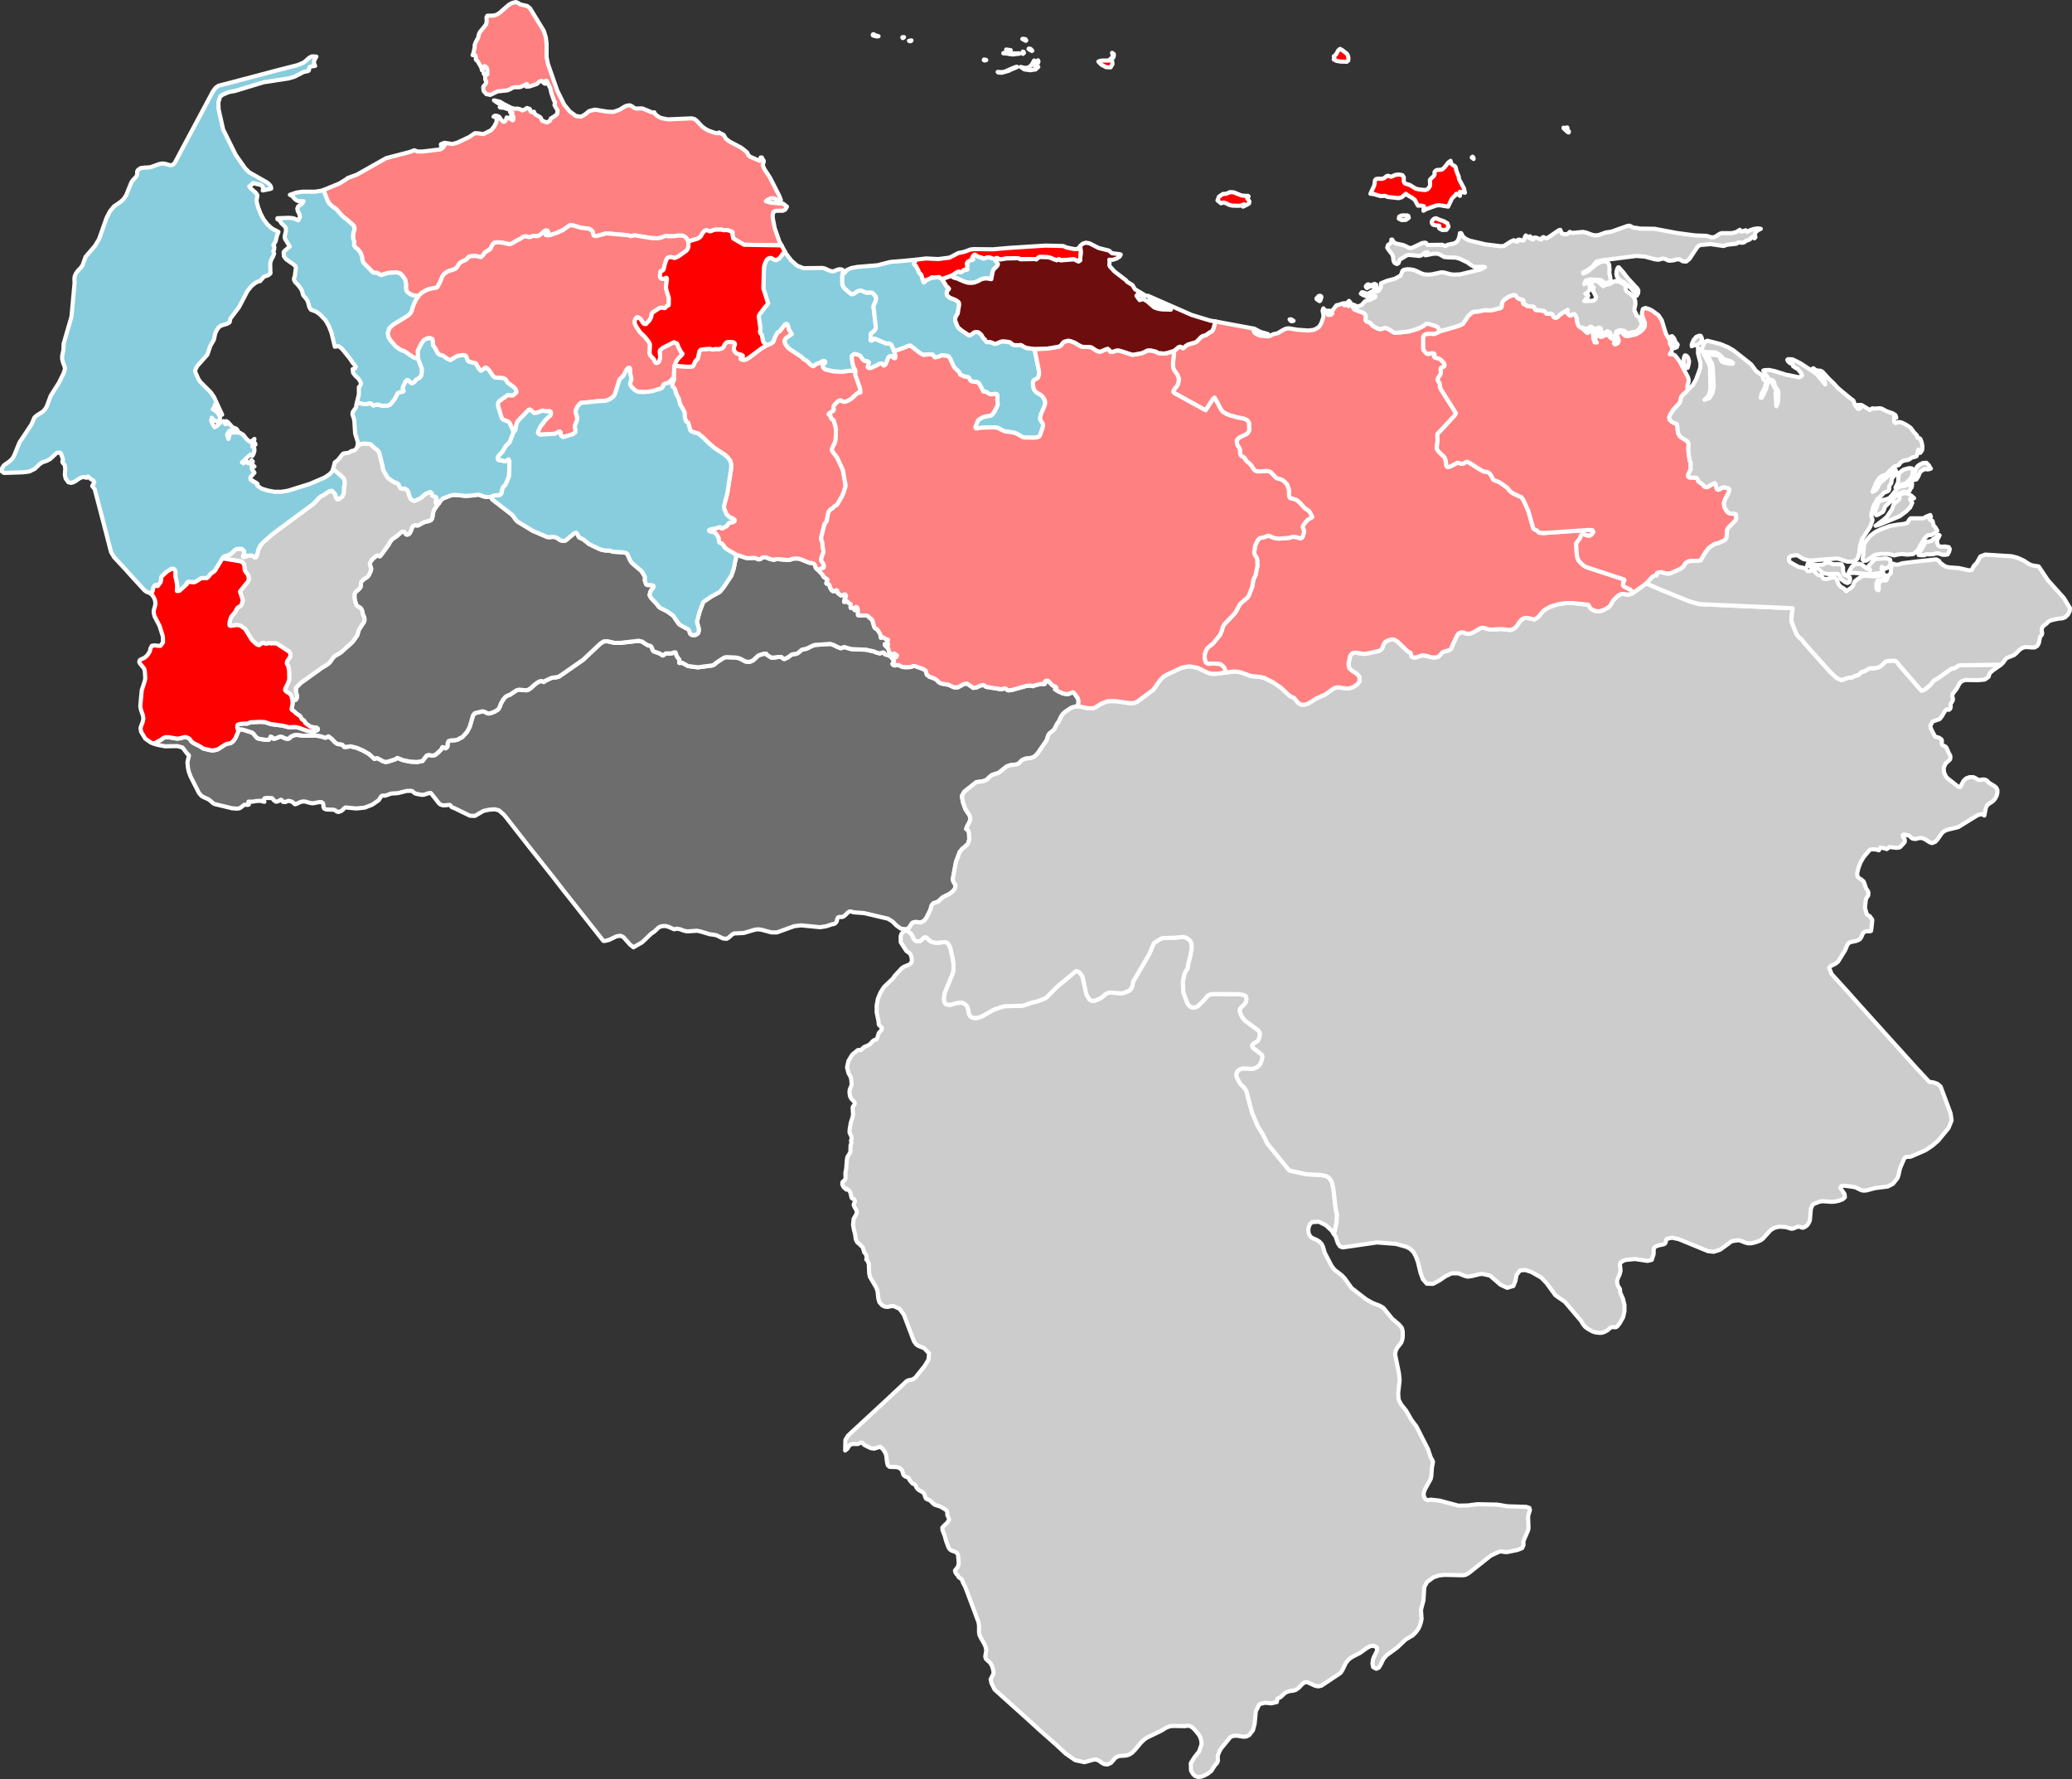 <?xml version="1.0" encoding="UTF-8" standalone="no"?>
<svg
   xmlns:dc="http://purl.org/dc/elements/1.1/"
   xmlns:cc="http://creativecommons.org/ns#"
   xmlns:rdf="http://www.w3.org/1999/02/22-rdf-syntax-ns#"
   xmlns:svg="http://www.w3.org/2000/svg"
   xmlns="http://www.w3.org/2000/svg"
   xmlns:sodipodi="http://sodipodi.sourceforge.net/DTD/sodipodi-0.dtd"
   xmlns:inkscape="http://www.inkscape.org/namespaces/inkscape"
   baseprofile="tiny"
   fill="#7c7c7c"
   height="858.4"
   stroke="#ffffff"
   stroke-linecap="round"
   stroke-linejoin="round"
   stroke-width="2"
   version="1.2"
   viewbox="0 0 1000 1124"
   width="1000"
   id="svg31"
   sodipodi:docname="Miss_Grand_Venezuela_2024 Result.svg"
   inkscape:version="1.0.1 (3bc2e813f5, 2020-09-07)">
  <rect width="100%" height="100%" fill="#333333" stroke="none"/>
  <defs
     id="defs35" />
  <sodipodi:namedview
     pagecolor="#ffffff"
     bordercolor="#666666"
     borderopacity="1"
     objecttolerance="10"
     gridtolerance="10"
     guidetolerance="10"
     inkscape:pageopacity="0"
     inkscape:pageshadow="2"
     inkscape:window-width="1600"
     inkscape:window-height="837"
     id="namedview33"
     showgrid="false"
     inkscape:zoom="0.78772926"
     inkscape:cx="459.42699"
     inkscape:cy="298.3293"
     inkscape:window-x="-8"
     inkscape:window-y="-8"
     inkscape:window-maximized="1"
     inkscape:current-layer="svg31"
     inkscape:document-rotation="0" />
  <path
     d="m 624.3,154.8 -0.6,0.2 h -0.5 l -0.4,-0.3 -0.4,-0.6 h 0.8 z m -62.4,-5.8 -0.5,0.1 -0.2,-0.4 -0.4,-0.2 h -0.4 l -0.7,-0.4 -0.5,-0.5 -2.2,-0.3 -1.3,-1 v -0.5 l 0.3,-0.1 1.1,0.2 3.2,1.3 0.8,0.4 0.8,0.7 z m 89.6,-2.7 -0.4,0.3 -0.5,-0.4 0.2,-0.5 -0.2,-0.1 0.5,-0.4 0.3,0.4 0.3,0.3 z m -14.3,-1.3 -0.3,0.3 -0.7,-0.4 -0.8,-0.6 v -0.4 l 0.6,-0.4 0.3,-0.6 0.8,-0.2 0.6,0.4 v 0.5 z m 23.5,-6.5 -1,0.5 -0.2,-0.2 -0.3,-0.4 v -0.3 l 0.6,-0.7 0.4,-0.2 0.5,0.1 0.2,0.3 0.1,0.7 z m 50.4,-62.5 0.1,0.7 -0.9,-0.7 0.4,-0.4 0.2,0.3 z m 45.3,-14.5 0.1,0.3 v 0.6 l 0.2,0.6 0.5,0.4 -0.1,0.5 -0.4,-0.1 -2,-1.8 -0.1,-0.4 0.7,0.2 0.6,-0.2 z m -255.2,-31.8 -0.4,1 -0.4,-0.7 0.4,-0.8 0.2,-0.1 z m -26.3,-1 0.2,0.3 0.6,-0.2 0.3,0.2 -0.8,0.2 -0.4,-0.2 z m 61.5,0 -0.9,0.1 0.5,-0.4 0.4,-0.2 0.1,-0.3 0.6,-0.3 -0.1,-1.2 -0.3,-0.9 0.8,0.5 0.1,0.6 -0.2,1 z m -42.2,-3.2 -0.5,0.5 v -0.3 l -0.2,-0.5 0.1,-0.3 0.4,0.1 z m -6.4,-1.3 -0.7,0.2 -1,-0.1 -0.5,-0.4 z m 10.4,0.3 -0.2,0.1 -0.5,-0.4 h -0.3 l -0.3,-0.3 -0.5,-0.3 0.2,-0.2 0.8,0.2 0.6,0.6 z m -58.5,-4.7 -0.6,0.1 -0.4,-0.2 1.2,-0.2 z m 55.6,-0.3 -0.2,0.2 -1.7,-0.9 0.3,-0.1 1.2,0.2 z m -59,-1.6 -0.1,0.2 -0.5,0.3 -0.2,-0.4 0.2,-0.1 0.3,0.2 z M 718.3,-264.1 l -0.1,0.2 -0.3,-0.2 -0.3,-0.3 0.3,-0.2 0.3,0.2 z"
     id="VEN99"
     name="" />
  <path
     d="m 377.2,118.4 -18.1,-0.3 -5.2,-3 -0.4,-1.8 V 112 l -1.3,-0.6 -1.4,-0.4 -1.6,0.1 -1,-0.3 h -2.9 l -1.2,0.3 -0.8,0.4 -0.9,0.1 -0.4,-0.2 -0.8,-0.3 h -0.4 l -0.6,0.2 -0.7,0.7 -0.4,0.5 -0.8,1.4 -0.5,0.6 -1.2,0.7 -4.4,1.3 -1,-1.7 -0.7,-0.6 -1.1,-0.5 h -2.5 l -1.7,0.3 h -2.7 l -0.8,-0.2 h -0.4 l -1.8,0.7 -1.9,0.5 -3.1,-0.1 -7.9,-1.3 H 306 l -1.3,0.3 h -0.5 l -1.2,-0.4 -10.5,-0.9 -0.4,0.1 -0.9,0.3 -3.3,0.9 h -0.7 l -0.6,-0.2 -0.2,-0.3 -0.4,-1.6 -0.5,-0.7 -1.2,-0.7 -3.9,-0.5 -3.8,-1.1 -0.9,-0.1 H 275 l -3.3,2.3 -2.8,1.3 -3.2,1.1 -0.8,0.1 -0.6,0.1 -0.9,-0.2 -0.1,-0.3 0.1,-0.2 1.2,-0.9 -0.4,-0.7 -0.4,-0.1 h -0.5 l -0.8,0.5 -0.5,0.5 -0.9,0.8 -1,0.7 -0.6,0.2 -0.7,0.1 -1.4,-0.2 -0.6,0.2 -0.6,0.3 -0.5,0.1 h -0.5 l -1.1,-0.3 h -1 l -0.5,0.1 -1.4,1 -2.2,1.1 -1.1,0.7 -1.1,0.6 -0.7,0.2 h -0.5 l -3.6,-0.8 -2,-0.1 -0.7,0.1 -0.6,0.1 -0.3,0.2 -0.5,0.5 -0.4,0.6 -0.9,1.8 -1.1,0.7 -1.2,0.7 -0.5,0.5 -0.4,0.5 -0.1,0.4 -1.2,1.1 -2.6,-0.6 -1.7,0.1 -1.3,0.2 -0.5,0.3 -0.6,0.9 -0.6,0.4 -2,0.9 -1,0.7 -0.5,0.7 -0.6,1.1 -0.9,0.9 -1.6,0.6 -1.1,0.3 -1.4,0.6 -1.6,1.2 -0.6,1 -1.2,2.9 -0.6,1.1 -0.4,0.8 -0.4,0.5 -1.1,0.3 -1.4,0.2 -1.6,0.4 -1.6,0.7 -1.8,1.1 -1,1 -0.5,0.7 -1.5,-0.5 -1.1,-0.1 -1.4,-0.6 -1.2,-0.9 -0.6,-0.9 -0.2,-1.2 0.1,-1.8 -0.5,-2.3 -1.4,-1.9 -1,-1 -1.8,-0.5 -3.9,0.3 -2.5,0.7 -0.6,0.3 h -0.4 l -0.7,-0.3 -1.1,-0.7 -1,-0.1 h -0.8 l -0.4,-0.2 -0.6,-0.6 -0.8,-0.9 -2.8,-2.8 -0.5,-0.7 -0.4,-1.7 v -0.4 l -0.4,-1.3 -0.5,-1.2 -0.6,-0.8 -0.6,-0.7 -1.2,-1 -0.5,-0.6 -0.2,-0.6 0.2,-0.8 -0.1,-0.8 -0.4,-1.1 -0.1,-0.6 v -0.8 -0.9 l 0.7,-2.7 -0.2,-1.1 -0.6,-0.8 -3.3,-2.9 -0.7,-0.4 -1.4,-1.3 -2.8,-3.2 -1.2,-0.7 -1.4,-1.2 -0.8,-0.9 -0.7,-1.3 -1.9,-4.9 7.8,-3.2 3.2,-2 0.7,-0.6 4.4,-1.6 14.2,-8 11.5,-3 2,-0.8 1.6,0.6 h 2.5 l 8.5,-1 1.3,-0.8 1.2,-1.9 -0.7,0.3 -0.6,0.4 -0.4,0.6 -0.3,0.7 -0.2,-1.8 1.7,-0.7 3.9,0.6 2.4,-0.7 5.7,-2.7 2.6,-1.8 h 1.5 l 2.7,0.4 3.8,-1.9 1.5,-1.9 1,-2 0.1,-1.4 -0.1,-0.5 -0.6,-0.5 -0.8,-0.2 0.7,-0.5 1,0.1 1.1,0.5 0.5,0.9 0.8,0.9 0.7,0.6 0.8,-0.3 0.4,-0.7 0.3,-1.1 0.7,0.1 0.8,0.4 0.7,0.3 0.6,0.5 h 0.3 l 0.2,-0.7 v -0.7 l -0.1,-0.5 -0.4,-0.4 -0.6,-0.2 0.2,-0.6 0.4,-0.5 -1.1,-0.3 0.1,-1 -3.1,-1.1 -1.7,-0.1 -0.3,-0.2 0.4,-0.5 h 1.6 l -0.6,-0.6 -0.8,-0.3 -1,-0.3 -0.9,-0.5 -1.5,-1.1 2.9,0.7 2,1.2 2,1 1.3,0.7 1.9,0.5 1.2,-0.1 1.3,0.3 1.1,0.6 1.4,-0.6 0.8,-0.6 1.4,0.5 0.4,1.2 0.6,0.3 1,-0.2 0.5,1.2 1.2,0.7 1.4,0.8 0.9,1.7 2.3,0.8 1.4,-0.8 0.4,-1.1 2.1,-1.3 1,-0.9 0.2,-1.7 -1.5,-2.6 0.3,-1.4 -0.6,-0.9 -1.2,-3.5 -0.5,-2.3 -1.8,-3.6 h -0.4 l -0.2,1.4 -0.6,-0.2 -0.7,-0.7 -0.5,-0.5 -1,0.3 -0.6,0.5 -0.4,0.5 -0.3,0.2 -3.5,1.2 -1.6,0.1 0.3,-1.3 -2.9,1.4 -0.9,0.2 h -2.2 l -1.1,0.3 -0.7,0.5 -1.6,0.7 -4.8,0.5 -3.5,1.7 -1.9,-0.4 -1.3,-1.5 -0.2,-1.8 0.2,-0.5 0.9,-1 0.3,-0.6 0.1,-0.5 -0.5,-1.1 v -2 l -0.2,-0.1 -0.6,-0.9 0.2,-0.2 1.1,0.5 0.5,0.2 v -2.1 l -0.2,-0.9 -0.4,-0.6 -0.8,-0.4 -0.3,0.5 -0.3,0.9 -0.6,0.6 -0.3,-1.3 -1.6,-2.8 -0.4,-0.5 -0.3,-0.2 -0.3,-0.3 -0.1,-1.6 -0.2,-0.5 -0.5,-0.2 -0.8,0.1 0.4,-1 0.6,-2.8 v -1.1 l 0.4,-1.2 1.3,-2.4 0.3,-1.5 0.5,-1.1 2.2,-2.7 0.8,-1.1 0.3,-1.3 -0.1,-2.1 0.4,-0.7 3.2,-0.1 1.3,-0.4 1.3,-0.8 4.6,-4 1.7,-0.9 1.7,-0.4 1,0.4 1,0.7 3.4,0.8 1.4,1.1 6.6,10.8 1,3.1 0.4,3.2 v 6.4 l 0.6,3.2 4.5,12.9 3.4,6.9 2.6,3.2 3.1,2.3 2.5,0.3 1.9,-1.1 1.9,-1.6 2.8,-0.7 6.2,1 2.8,0.1 3,-1.1 2.1,-1.3 1.2,-0.6 1.5,-0.2 0.8,0.3 1.5,1 0.7,0.3 2.5,-0.1 0.8,0.1 4.7,1.9 0.9,-0.1 0.4,0.8 1,0.9 1.1,0.7 1,0.4 3,0.6 11.6,-0.5 1.4,0.4 1.1,0.9 2.4,2.6 1.5,1.1 1.6,0.9 2.5,0.9 1.1,0.3 1.1,0.1 0.4,-0.4 0.4,0.3 1.7,0.8 0.4,0.5 0.8,1.4 1.8,1.4 5.5,2.9 1.6,1.2 1.4,1.2 0.5,1.1 0.7,0.8 4.8,2.1 0.5,-1 v -0.6 h 0.6 l 0.2,0.5 0.7,1.1 v 0.5 l -0.5,1.4 0.7,1.9 2.8,4.3 4.5,8.8 0.8,2.1 -0.7,1 -0.5,-0.3 -0.8,-0.8 -1,-0.7 -1.2,-0.2 -0.9,0.2 -0.9,0.4 -0.7,0.4 -0.6,0.5 2.5,0.7 5.9,0.5 1.8,1.4 -0.8,1.4 -1.2,0.6 h -3.4 l -1.1,0.6 -0.4,1.5 0.1,1.7 0.9,4.6 2.3,6.6 z"
     id="VEN23"
     name="Falcón"
     style="fill:#ff8080;fill-opacity:1" />
  <path
     d="m 430.8,317.9 0.7,1.2 -0.8,1.3 0.6,0.6 0.7,0.1 0.8,-0.2 h 0.9 l 1.8,0.9 0.9,0.1 h 2.6 l 0.5,-0.1 0.6,-0.2 0.7,-0.2 h 0.9 l 4.3,1.6 0.8,0.7 0.5,1.8 1.2,1 2.7,1 1.1,0.8 0.8,0.9 1.1,0.6 3.6,0.6 1.4,0.7 1.4,0.6 1.8,-0.1 2.7,-1.5 1.6,-0.3 3,2.1 1.6,-0.2 1.6,-0.8 1.6,-0.4 0.5,0.2 0.9,0.7 7.4,1.2 0.4,-0.1 0.7,-0.3 0.4,-0.1 0.5,0.1 0.8,0.7 0.5,0.2 1.5,-0.1 7.5,-2.1 1.7,-0.1 1.3,0.3 0.5,-0.3 3.1,-0.8 h 0.4 l 1.2,0.1 0.4,-0.1 0.2,-0.3 -0.1,-0.9 0.4,-0.3 0.9,-0.1 0.6,0.4 1.5,1.7 0.8,0.5 0.9,0.3 0.4,0.5 -0.6,0.8 1.6,1 2.2,1 2.3,0.4 2.5,-1 0.6,0.4 1.7,2.4 0.4,1.2 v 1.3 l -0.4,1.6 h -1 l -2,0.6 -2.9,1.9 -1.3,1.2 -0.9,1.4 -0.9,2 -1,1.4 -1.2,2.4 -0.5,0.6 -1.9,1.5 -0.4,0.6 -0.3,0.6 -0.4,1.4 -0.3,0.8 -4.5,6.5 -1.4,1.3 -1.4,0.6 -3,0.4 -1.4,0.6 -0.5,0.4 -1,1.1 -0.6,0.4 -0.9,0.3 -2.8,0.3 -1.7,0.6 -3.9,3.1 -0.9,0.3 -1.6,0.5 -0.8,0.3 -0.8,0.6 -1.3,1.3 -0.7,0.5 -1.6,0.6 -3.1,0.4 -5.8,4.6 -1.2,2.1 0.6,3.2 1.2,3.2 0.5,0.8 1.1,1.6 0.5,0.9 0.2,1.6 -0.5,1.5 -0.9,1.5 -0.6,1.6 1,0.7 0.4,1.5 0.1,2.9 -0.6,2 -1.3,1.3 -1.4,1.1 -1.3,1.6 -1.8,4.7 -1.5,8.1 v 0.8 l 0.3,0.8 0.9,1.5 0.1,0.8 -0.5,1.3 -1.1,1.2 -1.3,1 -3.2,1.6 -0.6,0.5 -1.7,1.6 -0.7,0.3 -1.5,0.5 -0.5,0.4 -0.5,0.8 -0.6,2.1 -1.9,3.8 -1,1.3 -1.4,0.8 -0.8,0.1 -1.6,-0.2 h -0.8 l -1,0.3 -0.6,0.6 -1,1.7 -1.2,0.9 -2.9,-0.3 -2.1,-1.5 -1.9,-1.9 -2.2,-1.4 -11.5,-2.7 -5.1,-0.4 -1.3,-0.4 H 410 l -0.8,0.5 -1.4,1.4 -0.8,0.6 -0.8,0.2 -1,-0.1 -0.8,0.3 -0.4,0.9 -0.1,0.8 -0.4,0.7 -0.6,0.6 -0.7,0.2 -0.7,0.1 -2.6,0.9 -3,0.5 -9.3,-0.9 -3.3,0.4 -8.3,3 h -2.7 l -4.9,-1.3 -1.5,-0.2 -1.6,0.2 -5.4,1.6 -4.6,0.2 -0.8,0.4 -1.9,1.7 -1,0.5 -1.7,-0.2 -3.1,-1.5 -1.5,-0.3 -1.7,-0.2 -4.7,-1.4 -1.5,-0.3 -4.7,0.3 -1.6,-0.3 -1.8,-0.7 -1.6,-0.3 -1.3,0.3 -2.8,-1.2 -1.5,-0.4 -1.8,0.1 -1.4,0.6 -2.1,2 -1.5,1 -4.4,4.2 -4.2,2.4 -1.6,-1.3 -3.2,-3.6 -1.4,-0.7 -2,0.3 -3.5,1.7 -1.9,0.5 h -0.9 l -18.9,-23.9 -5.5,-7.1 -11.2,-14.1 -11.1,-14.2 -1.3,-1.6 -2.4,-2.1 -2.1,-0.5 -2.7,0.2 -2.7,0.6 -4.1,2.4 -2.4,-0.1 -7.6,-3.7 -1.1,-0.4 -0.2,-0.2 -0.5,-0.7 -0.3,-0.2 h -0.7 l -1.7,0.2 h -0.8 l -1.1,-0.3 -0.8,-0.5 -3.7,-4.7 -0.5,-0.5 -1.2,0.2 -2.1,0.7 h -1.2 l -2.5,-0.5 -0.7,-0.3 -1,-0.9 -0.5,-0.2 h -2.2 l -4.4,1.1 -3.2,0.2 -2.8,1 h -1.5 l -0.6,0.4 -0.4,0.7 -0.7,1.1 -3.2,2.2 -3.6,1.4 -4,0.4 -5.2,-0.5 -0.7,0.4 -0.6,0.7 -0.9,0.7 -1.3,0.4 -0.8,-0.2 -0.5,-0.5 -0.9,-0.4 -3.6,-0.1 -1,-0.4 -0.4,-0.8 v -0.9 l -0.2,-0.9 -0.6,-0.5 -1.1,-0.1 -3.1,0.6 -1.2,-0.1 -2.4,-0.7 -1.1,-0.1 -1.2,0.2 -1.9,0.9 -0.9,0.3 -1.5,-1.3 -1.6,-0.4 -1.3,0.4 -0.1,0.2 -1.4,-0.1 -0.4,-0.7 -0.4,-0.3 -0.6,0.2 -1,0.6 -0.5,0.1 h -0.5 l -0.9,-0.6 -0.4,-0.6 -0.6,-0.5 -2.5,-0.1 -1,0.2 -0.4,0.5 0.3,1.2 -2.1,-0.5 -1.8,0.1 -1.7,0.3 h -2.1 l 0.2,1.4 -0.5,0.2 -0.8,-0.1 H 118 l -0.9,0.6 -0.7,0.6 -0.8,0.5 -1.2,0.2 -2.4,-0.2 -8.3,-2 -0.8,-0.4 -1.7,-1.5 -1,-0.6 -2,-0.9 -0.9,-0.5 -1.3,-1.5 -4,-7.9 -0.8,-2.1 -0.5,-2.1 -0.2,-2.2 v -0.7 l 0.7,-3 -0.2,-0.4 -0.4,-0.2 -2.5,-3.3 -2.5,-0.7 -6,0.1 -3.6,-0.7 -1.8,-0.6 3.3,-1.7 1.2,-0.9 1.1,-0.5 h 0.6 0.9 l 4.1,0.7 1.2,-0.1 2.8,-0.7 1.5,0.5 0.7,0.5 0.8,1.2 0.3,0.2 0.6,0.5 3,1.5 1.2,0.8 0.7,0.4 3.4,0.8 0.9,0.1 1.5,-0.2 1,-0.3 0.7,-0.4 3.1,-2 0.8,-0.3 1.6,-0.3 0.4,-0.2 0.4,-0.3 0.5,-0.4 1.2,-1.7 1.4,-3.4 -0.2,-0.3 0.9,-0.4 1.5,0.2 4.4,1.4 0.6,0.5 1.2,1.5 0.7,0.7 0.9,0.3 3.1,0.5 1.6,-0.1 0.6,-0.7 0.2,-0.8 0.6,0.2 0.9,0.9 0.9,-0.2 1.7,-0.7 0.7,-0.2 0.8,0.2 1.4,0.7 0.9,0.2 0.9,-0.1 0.4,-0.2 0.2,-0.4 0.5,-0.4 1.6,-0.7 1.3,-0.1 2.8,0.4 5.6,-0.1 2.6,0.3 2.7,0.8 1.4,-0.7 1.6,1.2 1.6,1.7 1.2,0.8 1.7,0.2 0.7,0.2 0.8,1 h 1.2 l 1.9,-0.3 3.1,0.8 3,1.3 2.9,1.7 2.5,2.3 1.2,-0.4 1.3,0.6 1.4,0.8 1.4,0.5 1.3,-0.2 3.4,-1.1 1.1,-0.7 2.7,1.1 3.4,0.7 3.4,0.2 2.6,-0.5 0.4,-0.5 1.2,-1.6 0.4,-0.5 1,-0.3 0.6,0.1 0.5,0.1 0.7,0.1 1.3,-0.3 1.2,-1 1.8,-1.7 0.5,-1.1 0.4,0.1 0.6,0.1 0.4,0.2 0.1,0.2 0.6,-0.4 0.3,-0.3 0.1,-0.5 v -1.1 l 0.5,-1.2 1.1,-0.3 1.5,-0.1 1.5,-0.2 2.6,-1.4 2.1,-2.3 1.4,-2.6 1.6,-5.5 0.8,-1 1.3,-0.4 0.7,-0.1 1.3,-0.4 h 0.8 l 0.7,0.2 1.2,0.6 0.5,0.2 1.3,-0.2 1.8,-0.7 1.8,-1.1 0.7,-1.3 0.5,-1.4 1,-1.8 1.2,-1.5 1.1,-0.7 1,-0.3 3.3,-2.2 1.2,-0.3 3.6,0.3 0.9,-0.3 1.1,-0.7 2.1,-1.9 1.1,-0.8 1.1,-0.6 1,-0.2 1,0.5 0.8,-0.6 2.5,-1.2 0.9,-0.3 2,-0.2 1.3,-0.4 11.5,-8 8.4,-7.9 1.6,-1 1.7,-0.1 3.5,0.8 h 2.9 l 8.7,-1 1.7,0.4 2.6,1.7 1.5,0.4 0.4,0.4 0.7,1.8 0.4,0.4 2.8,1 0.4,0.2 0.8,0.6 0.3,0.2 0.5,-0.2 0.7,-0.6 0.3,-0.2 h 2.8 l 1.1,-0.5 h 0.8 l 0.3,0.8 0.2,0.7 0.4,0.7 1,1.3 v 0.4 l -0.1,0.9 0.1,0.3 h 0.3 l 0.8,-0.1 0.4,0.1 2.7,1.5 4.7,0.6 6.9,-0.9 1,-0.4 1.1,-1 3.7,-2.4 1.2,-0.2 4.6,0.2 1.7,0.4 2.8,1.5 1.9,0.2 1.7,-0.7 2.6,-2.4 1.4,-0.5 1.5,-0.4 h 0.9 l 0.3,0.6 0.4,0.2 1.7,1.1 h 1.5 l 1.8,-0.3 h 1.6 l 0.6,0.6 0.8,0.4 1.6,-0.7 2.1,-1.5 0.5,-0.1 1.4,-0.2 0.7,-0.2 0.8,-0.6 0.7,-0.6 0.7,-0.6 2.3,-0.5 2.6,-1.3 1.4,-0.5 7.4,-0.5 1.8,0.6 1.7,0.9 1.6,0.6 1.6,-0.6 3.4,1 7.1,0.3 3.7,0.8 1.5,0.6 1.5,0.4 1.3,-0.4 0.4,-0.1 0.3,0.2 0.5,0.7 0.3,0.1 1.7,0.5 1.6,1.3 z"
     id="VEN25"
     name="Apure"
     style="fill:#808080;fill-opacity:0.75" />
  <path
     d="m 236.9,239.8 0.7,1.2 9.7,7.5 1.8,2.5 0.9,0.8 7.1,4.3 6.5,2.8 0.4,0.2 1.3,0.1 1.8,-0.2 1.7,0.5 1.6,1.2 1.6,0.3 0.9,-0.2 0.6,-0.4 1.7,-1.5 0.9,-0.7 0.6,-0.6 0.5,-0.3 0.8,-0.3 0.4,0.3 1.1,2 2.1,1 2.7,2.2 5.2,2.5 1.4,0.4 1.2,0.2 2.4,0.1 0.4,0.2 0.8,0.3 4.7,0.3 1.4,0.2 0.6,0.3 0.4,0.3 1.2,2.8 0.8,1.3 0.5,0.5 3.9,3.3 0.3,0.2 1.4,2.2 0.3,0.7 0.1,0.8 -0.1,0.9 0.1,0.4 0.2,0.6 0.4,1 0.3,0.2 0.4,0.1 h 1.7 l 0.7,0.2 0.4,0.2 0.1,0.3 -0.3,0.7 -0.5,0.5 -0.6,0.9 -0.3,0.7 -0.2,0.9 -0.1,0.4 0.3,0.7 0.6,0.9 2.8,3 0.7,1 0.7,0.6 3.4,1.7 2.8,2 0.4,0.4 0.8,1.3 1.6,2.3 0.5,0.4 0.4,0.3 3.4,1.8 0.5,0.4 0.2,0.4 0.3,0.9 0.2,0.6 0.6,0.5 0.9,0.2 0.9,-0.1 0.4,-0.1 0.6,-0.4 0.5,-0.5 0.3,-1.4 -0.1,-0.8 -0.7,-2.7 -0.1,-0.6 1.1,-4.3 1.6,-4.4 0.3,-0.6 0.4,-0.4 3.7,-2.5 3.9,-2.1 1.8,-2.2 3.8,-5.7 0.9,-2.7 0.6,-2.5 0.2,-1.3 0.4,-1.3 0.1,-1.3 v -1 l 5.2,1.7 h 1 l 2.6,-0.1 1,0.2 0.7,0.4 0.5,0.1 0.7,-0.1 0.4,-0.3 0.6,-0.4 0.3,-0.2 h 0.7 l 0.9,0.1 1.8,0.7 1.7,0.4 1.6,-0.3 h 0.9 l 4,0.4 h 0.9 l 0.6,-0.1 0.7,-0.3 1.2,-0.3 h 0.5 1.5 l 1.4,0.4 3.9,1.6 0.4,0.1 1.1,0.1 0.7,0.3 0.5,0.4 0.3,0.7 0.1,0.6 0.5,0.8 0.5,0.3 2.4,2.5 0.3,0.7 0.3,0.4 1.6,1.1 0.2,0.4 -0.4,1 -0.2,0.5 0.3,0.3 h 0.5 l 0.4,0.2 0.3,0.3 0.1,0.2 0.1,0.8 0.4,0.8 0.5,0.8 0.5,0.4 0.6,0.1 1,-0.5 h 0.4 l 0.2,0.3 0.2,0.9 0.2,0.3 1.1,0.8 0.3,0.2 h 0.6 l 1,-0.5 h 0.4 l 0.4,0.7 -0.2,0.8 -0.5,1 -0.2,1.1 h 0.5 l 0.5,-0.5 0.8,0.5 v 0.2 l 0.5,0.4 0.6,0.3 0.2,0.1 0.1,0.5 -0.1,1.2 0.2,0.3 h 0.8 l 0.4,0.1 0.3,0.3 0.3,0.6 0.4,-1 0.1,-0.5 h 0.5 l 0.3,0.5 0.2,0.7 0.1,2.7 0.3,0.2 h 0.5 3.4 l 0.5,0.2 1.1,1.1 0.4,0.2 0.7,0.7 0.9,3.2 0.4,0.7 0.9,0.5 0.9,1.1 0.8,1.5 0.2,1.5 0.9,-0.2 0.8,0.3 0.8,0.6 1,0.3 -0.3,0.7 -0.1,0.5 0.1,0.4 0.3,0.4 v 0.5 l -1.6,-0.4 0.1,0.5 1.5,1.5 0.8,2.4 0.8,0.7 1.4,-0.6 1.3,0.9 -0.2,0.7 -1,0.6 -0.9,0.4 -0.1,-0.3 -1.6,-1.3 -1.7,-0.5 -0.3,-0.1 -0.5,-0.7 -0.3,-0.2 -0.4,0.1 -1.3,0.4 -1.5,-0.4 -1.5,-0.6 -3.7,-0.8 -7.1,-0.3 -3.4,-1 -1.6,0.6 -1.6,-0.6 -1.7,-0.9 -1.8,-0.6 -7.4,0.5 -1.4,0.5 -2.6,1.3 -2.3,0.5 -0.7,0.6 -0.7,0.6 -0.8,0.6 -0.7,0.2 -1.4,0.2 -0.5,0.1 -2.1,1.5 -1.6,0.7 -0.8,-0.4 -0.6,-0.6 h -1.6 l -1.8,0.3 h -1.5 l -1.7,-1.1 -0.4,-0.2 -0.3,-0.6 h -0.9 l -1.5,0.4 -1.4,0.5 -2.6,2.4 -1.7,0.7 -1.9,-0.2 -2.8,-1.5 -1.7,-0.4 -4.6,-0.2 -1.2,0.2 -3.7,2.4 -1.1,1 -1,0.4 -6.9,0.9 -4.7,-0.6 -2.7,-1.5 -0.4,-0.1 -0.8,0.1 h -0.3 l -0.1,-0.3 0.1,-0.9 v -0.4 l -1,-1.3 -0.4,-0.7 -0.2,-0.7 -0.3,-0.8 h -0.8 l -1.1,0.5 h -2.8 l -0.3,0.2 -0.7,0.6 -0.5,0.2 -0.3,-0.2 -0.8,-0.6 -0.4,-0.2 -2.8,-1 -0.4,-0.4 -0.7,-1.8 -0.4,-0.4 -1.5,-0.4 -2.6,-1.7 -1.7,-0.4 -8.7,1 h -2.9 l -3.5,-0.8 -1.7,0.1 -1.6,1 -8.4,7.9 -11.5,8 -1.3,0.4 -2,0.2 -0.9,0.3 -2.5,1.2 -0.8,0.6 -1,-0.5 -1,0.2 -1.1,0.6 -1.1,0.8 -2.1,1.9 -1.1,0.7 -0.9,0.3 -3.6,-0.3 -1.2,0.3 -3.3,2.2 -1,0.3 -1.1,0.7 -1.2,1.5 -1,1.8 -0.5,1.4 -0.7,1.3 -1.8,1.1 -1.8,0.7 -1.3,0.2 -0.5,-0.2 -1.2,-0.6 -0.7,-0.2 h -0.8 l -1.3,0.4 -0.7,0.1 -1.3,0.4 -0.8,1 -1.6,5.5 -1.4,2.6 -2.1,2.3 -2.6,1.4 -1.5,0.2 -1.5,0.1 -1.1,0.3 -0.5,1.2 v 1.1 l -0.1,0.5 -0.3,0.3 -0.6,0.4 -0.1,-0.2 -0.4,-0.2 -0.6,-0.1 -0.4,-0.1 -0.5,1.1 -1.8,1.7 -1.2,1 -1.3,0.3 -0.7,-0.1 -0.5,-0.1 -0.6,-0.1 -1,0.3 -0.4,0.5 -1.2,1.6 -0.4,0.5 -2.6,0.5 -3.4,-0.2 -3.4,-0.7 -2.7,-1.1 -1.1,0.7 -3.4,1.1 -1.3,0.2 -1.4,-0.5 -1.4,-0.8 -1.3,-0.6 -1.2,0.4 -2.5,-2.3 -2.9,-1.7 -3,-1.3 -3.1,-0.8 -1.9,0.3 h -1.2 l -0.8,-1 -0.7,-0.2 -1.7,-0.2 -1.2,-0.8 -1.6,-1.7 -1.6,-1.2 -1.4,0.7 -2.7,-0.8 -2.6,-0.3 -5.6,0.1 -2.8,-0.4 -1.3,0.1 -1.6,0.7 -0.5,0.4 -0.2,0.4 -0.4,0.2 -0.9,0.1 -0.9,-0.2 -1.4,-0.7 -0.8,-0.2 -0.7,0.2 -1.7,0.7 -0.9,0.2 -0.9,-0.9 -0.6,-0.2 -0.2,0.8 -0.6,0.7 -1.6,0.1 -3.1,-0.5 -0.9,-0.3 -0.7,-0.7 -1.2,-1.5 -0.6,-0.5 -4.4,-1.4 -1.5,-0.2 -0.9,0.4 -0.4,-1.1 v -0.8 l 0.2,-0.7 0.5,-0.2 0.8,-0.2 1.9,-0.2 1.1,0.1 0.8,-0.2 0.6,-0.3 0.7,-0.2 4.8,-0.2 1.8,0.1 3.1,1 5.4,0.7 3.2,0.8 h 0.5 l 2.5,-0.1 0.8,0.1 0.8,0.2 4.6,1.6 1.7,0.2 h 1.2 l 0.7,-0.1 0.6,-0.3 0.5,-0.3 0.1,-0.5 -0.2,-0.3 -0.5,-0.3 -1.9,-0.2 -1,-0.3 -0.8,-0.5 -1.7,-1.3 -0.3,-0.7 -0.4,-0.5 -1,-0.6 -0.3,-0.7 -0.5,-0.8 -1.5,-1 -0.6,-0.5 -0.8,-0.8 -0.8,-0.5 -0.4,-0.4 0.5,-2.7 v -1.4 l 1.1,-0.4 0.5,-0.2 0.4,-0.7 0.2,-0.9 -0.6,-2.3 v -1.8 l 2.4,-2.4 10.3,-7.4 1.9,-1.1 0.7,-0.5 1,-0.8 1.7,-2.4 0.7,-0.7 2.9,-1.7 5.7,-5.1 2.3,-3.2 0.8,-2.7 1.5,-2.4 0.4,-0.5 0.5,-0.8 0.3,-0.8 v -0.9 l -0.1,-0.6 -0.7,-1.5 -0.3,-1.6 -0.3,-0.7 -0.4,-0.6 -0.6,-0.5 -0.7,-0.3 -0.4,-0.2 -0.4,-0.6 -0.5,-1.5 -0.2,-0.8 -0.2,-0.8 v -2 l 0.1,-0.5 0.4,-0.6 1.8,-1.6 0.6,-0.8 0.2,-0.9 v -1.2 l 0.2,-0.5 0.4,-0.5 0.8,-0.7 1.8,-1.2 0.4,-0.5 0.4,-0.7 0.7,-1.5 0.2,-0.8 v -0.6 l -0.3,-0.8 -0.2,-0.8 -0.1,-0.8 0.5,-1 0.5,-0.7 0.4,-0.4 1.7,-1.5 0.6,-0.2 0.5,0.3 0.7,0.1 1.2,-1.5 3.1,-4.3 0.3,-0.7 0.7,-1 0.8,-0.9 1.7,-1.1 2.6,-2.2 1.2,-0.2 0.5,0.5 0.3,0.7 0.3,0.2 0.3,0.1 0.8,-0.2 0.6,-0.6 0.6,-1.2 0.4,-1.2 0.3,-0.7 0.7,-0.5 0.7,-0.2 0.8,0.2 0.6,-0.1 0.7,-0.4 1.2,-0.7 1.3,-0.6 1.5,-0.3 1.2,-0.4 0.4,-0.4 0.4,-0.6 0.5,-3 0.4,-1.1 1.5,-2.2 0.8,-0.9 0.8,-1.3 1.2,-1.1 3.9,-1.5 1.2,-0.2 2.2,0.1 3.6,0.4 4,-0.3 1.7,-0.3 h 0.6 l 0.7,0.2 1.3,0.5 1.6,0.4 z"
     id="VEN26"
     name="Barinas"
     style="fill:#808080;fill-opacity:0.749" />
  <path
     d="m 211,243.8 -1.5,2.2 -0.4,1.1 -0.5,3 -0.4,0.6 -0.4,0.4 -1.2,0.4 -1.5,0.3 -1.3,0.6 -1.2,0.7 -0.7,0.4 -0.6,0.1 -0.8,-0.2 -0.7,0.2 -0.7,0.5 -0.3,0.7 -0.4,1.2 -0.6,1.2 -0.6,0.6 -0.8,0.2 -0.3,-0.1 -0.3,-0.2 -0.3,-0.7 -0.5,-0.5 -1.2,0.2 -2.6,2.2 -1.7,1.1 -0.8,0.9 -0.7,1 -0.3,0.7 -3.1,4.3 -1.2,1.5 -0.7,-0.1 -0.5,-0.3 -0.6,0.2 -1.7,1.5 -0.4,0.4 -0.5,0.7 -0.5,1 0.1,0.8 0.2,0.8 0.3,0.8 v 0.6 l -0.2,0.8 -0.7,1.5 -0.4,0.7 -0.4,0.5 -1.8,1.2 -0.8,0.7 -0.4,0.5 -0.2,0.5 v 1.2 l -0.2,0.9 -0.6,0.8 -1.8,1.6 -0.4,0.6 -0.1,0.5 v 2 l 0.2,0.8 0.2,0.8 0.5,1.5 0.4,0.6 0.4,0.2 0.7,0.3 0.6,0.5 0.4,0.6 0.3,0.7 0.3,1.6 0.7,1.5 0.1,0.6 v 0.9 l -0.3,0.8 -0.5,0.8 -0.4,0.5 -1.5,2.4 -0.8,2.7 -2.3,3.2 -5.7,5.1 -2.9,1.7 -0.7,0.7 -1.7,2.4 -1,0.8 -0.7,0.5 -1.9,1.1 -10.3,7.4 -2.4,2.4 v 1.8 l 0.6,2.3 -0.2,0.9 -0.4,0.7 -0.5,0.2 -1.1,0.4 -0.5,-2.1 -0.4,-0.9 -0.3,-0.3 -0.5,-0.4 -1.3,-0.8 -0.5,-0.5 -0.1,-0.4 0.1,-0.6 1.2,-2.4 0.6,-1.5 0.1,-0.9 -0.1,-4 -0.4,-2.1 -0.6,-0.9 -0.1,-0.4 0.2,-1 1.4,-2 0.2,-1 v -0.4 l -0.7,-1.2 -6,-3.9 -1.9,-0.1 -0.6,0.1 -1,-0.2 -0.5,0.1 -0.8,0.2 h -0.5 l -0.6,-0.3 h -0.9 l -0.4,0.1 -0.9,0.7 -0.3,0.2 -0.6,-0.1 -0.7,-0.4 -1.8,-1.6 -0.6,-0.7 -3.1,-5 -0.4,-0.3 -1.5,-1.1 -0.7,-0.3 -1.5,-0.2 -3,0.4 -0.4,-0.2 -0.1,-0.9 0.2,-1.2 0.5,-1.6 0.2,-0.5 1.9,-2.3 0.9,-1.7 0.4,-0.5 1.1,-0.6 0.5,-0.4 0.2,-0.4 0.6,-2.1 -1.4,-4.2 3.8,-4.7 0.4,-0.8 0.1,-0.8 -0.3,-1.4 -0.1,-0.3 -1.3,-1.7 -0.3,-0.7 -0.2,-2.2 -0.3,-0.8 -0.3,-0.4 -0.6,-0.4 -0.4,-0.3 -9,-1.5 0.6,-0.7 0.9,-0.5 1,-0.2 0.7,-0.3 0.7,-0.3 0.8,-0.7 1.4,-1.3 0.4,-0.3 0.6,-0.2 1.1,-0.1 h 0.7 l 0.5,0.1 0.6,0.4 0.5,0.6 0.1,0.8 v 0.4 l -0.5,1 -0.1,0.3 0.1,0.3 0.4,0.1 0.7,-0.2 1.2,-0.5 0.7,-0.1 h 0.6 0.5 l 0.7,0.4 0.9,0.6 0.3,-0.1 0.4,-0.3 1,-3.7 0.2,-0.4 0.8,-1.5 1.5,-1.6 4.6,-4 19.5,-14.4 2.1,-2.3 1.5,-1.3 1.2,-0.5 1.2,-0.9 1.6,-1 1.2,-0.2 1.3,1.3 0.5,0.9 0.1,0.9 0.4,0.8 0.5,0.3 1,-0.5 1.2,-0.9 0.7,-1.7 0.1,-2 v -1 l 0.3,-1.1 V 232 l -0.4,-1.1 -1,-1 -1.5,-1.3 -0.7,-0.6 -1.1,-1 -0.9,-0.5 0.9,-3.4 1.4,-1 1.9,-2.4 0.7,-0.8 0.7,-0.2 1.9,-0.2 0.5,-0.3 0.5,-0.3 0.5,-0.3 0.7,-0.1 1,-0.4 0.8,-1 0.3,-0.8 1.8,-1.1 1.4,-0.2 2.3,0.2 0.7,0.1 0.8,0.6 1.4,1.4 1.2,0.8 0.7,0.8 0.5,1.4 1,4.2 0.4,1.5 0.1,1.2 0.5,1.2 1.6,2.7 0.6,0.7 2.5,1.7 0.7,0.3 0.8,0.3 0.8,0.5 0.9,1.9 0.7,0.3 0.3,0.1 1.1,-0.2 1.2,0.7 0.5,0.7 0.3,1.3 0.5,1.5 0.4,0.7 0.5,0.5 0.5,0.4 0.6,0.1 0.7,-0.1 2.4,-1.1 2.5,-2.1 1.1,-0.5 0.8,-0.3 0.4,-0.1 0.6,0.4 0.4,1.4 0.8,0.3 0.7,0.2 0.3,0.3 0.1,0.5 -0.2,1 v 1.2 z"
     id="VEN27"
     name="Mérida"
     style="fill:#cccccc;fill-opacity:1" />
  <path
     d="m 141.2,338.2 v 1.4 l -0.5,2.7 0.4,0.4 0.8,0.5 0.8,0.8 0.6,0.5 1.5,1 0.5,0.8 0.3,0.7 1,0.6 0.4,0.5 0.3,0.7 1.7,1.3 0.8,0.5 1,0.3 1.9,0.2 0.5,0.3 0.2,0.3 -0.1,0.5 -0.5,0.3 -0.6,0.3 -0.7,0.1 h -1.2 l -1.7,-0.2 -4.6,-1.6 -0.8,-0.2 -0.8,-0.1 -2.5,0.1 h -0.5 l -3.2,-0.8 -5.4,-0.7 -3.1,-1 -1.8,-0.1 -4.8,0.2 -0.7,0.2 -0.6,0.3 -0.8,0.2 -1.1,-0.1 -1.9,0.2 -0.8,0.2 -0.5,0.2 -0.2,0.7 v 0.8 l 0.4,1.1 0.2,0.3 -1.4,3.4 -1.2,1.7 -0.5,0.4 -0.4,0.3 -0.4,0.2 -1.6,0.3 -0.8,0.3 -3.1,2 -0.7,0.4 -1,0.3 -1.5,0.2 -0.9,-0.1 -3.4,-0.8 -0.7,-0.4 -1.2,-0.8 -3,-1.5 -0.6,-0.5 -0.3,-0.2 -0.8,-1.2 -0.7,-0.5 -1.5,-0.5 -2.8,0.7 -1.2,0.1 -4.1,-0.7 h -0.9 -0.6 l -1.1,0.5 -1.2,0.9 -3.3,1.7 -1.4,-0.5 -2.7,-1.9 -2,-3.3 -0.3,-1.8 0.5,-1.5 0.6,-1.5 0.3,-1.6 -0.2,-1.4 -1,-2.9 -0.3,-1.6 0.7,-7.7 1.5,-4.6 0.2,-1.3 -0.2,-3.2 -0.3,-1.3 -0.6,-0.8 -1.5,-1.8 -0.3,-0.7 0.2,-0.8 0.7,-0.5 0.8,-0.3 0.8,-0.4 1.1,-0.9 0.8,-1 0.7,-1.2 0.3,-1.4 0.7,-1.3 1.4,-0.2 1.6,0.2 h 1.2 l 1.2,-1.7 -0.1,-2.8 -1.6,-5.1 -2.4,-4.6 -0.4,-1.7 v -1.2 l 0.7,-2.4 0.1,-1.2 -0.2,-1.3 -0.5,-1.2 -0.7,-1.1 -0.9,-0.9 0.9,-1.1 0.2,-1.3 0.3,-0.7 0.6,-0.9 0.5,-0.2 0.6,0.5 h 0.3 l 1.2,-1.6 0.2,-0.4 0.2,-0.8 0.1,-1.3 0.1,-0.3 0.4,-0.5 0.5,-0.4 1.4,-1.4 0.9,-0.6 1.5,-0.9 0.7,-0.1 0.6,0.1 0.4,0.4 0.4,0.7 0.1,0.6 -0.1,1.9 0.2,0.9 0.3,1.2 0.4,2.7 -0.2,1.8 v 0.4 H 86 l 0.6,-0.1 3.5,-3.2 v -0.5 l 0.5,-0.5 0.5,-0.1 2.2,0.2 h 0.4 l 1.1,-0.5 1.7,-1.1 0.9,-0.4 h 0.5 1.4 0.4 l 0.5,-0.3 0.5,-0.5 0.8,-1.1 1.3,-1 0.5,-0.3 0.4,-0.4 3.6,-5.9 9,1.5 0.4,0.3 0.6,0.4 0.3,0.4 0.3,0.8 0.2,2.2 0.3,0.7 1.3,1.7 0.1,0.3 0.3,1.4 -0.1,0.8 -0.4,0.8 -3.8,4.7 1.4,4.2 -0.6,2.1 -0.2,0.4 -0.5,0.4 -1.1,0.6 -0.4,0.5 -0.9,1.7 -1.9,2.3 -0.2,0.5 -0.5,1.6 -0.2,1.2 0.1,0.9 0.4,0.2 3,-0.4 1.5,0.2 0.7,0.3 1.5,1.1 0.4,0.3 3.1,5 0.6,0.7 1.8,1.6 0.7,0.4 0.6,0.1 0.3,-0.2 0.9,-0.7 0.4,-0.1 h 0.9 l 0.6,0.3 h 0.5 l 0.8,-0.2 0.5,-0.1 1,0.2 0.6,-0.1 1.9,0.1 6,3.9 0.7,1.2 v 0.4 l -0.2,1 -1.4,2 -0.2,1 0.1,0.4 0.6,0.9 0.4,2.1 0.1,4 -0.1,0.9 -0.6,1.5 -1.2,2.4 -0.1,0.6 0.1,0.4 0.5,0.5 1.3,0.8 0.5,0.4 0.3,0.3 0.4,0.9 z"
     id="VEN28"
     name="Táchira"
     style="fill:#ff0000;fill-opacity:1" />
  <path
     d="m 247.9,208.4 -1.6,4.2 -0.7,1.3 -0.4,0.2 -1.2,1.3 -1.5,2.6 -1.8,2 -0.4,0.6 -0.1,0.6 0.1,0.4 0.2,0.3 0.7,0.2 h 0.9 l 0.4,0.1 0.6,0.3 0.4,0.1 0.8,-0.2 1.2,-0.8 0.4,1.2 -0.2,6.9 -1.3,3.3 -0.6,1.1 -1.1,1.1 -0.2,0.7 -0.5,2.2 -0.4,0.5 -0.4,0.3 -1.9,0.1 -0.5,0.1 -0.8,0.2 -1.1,0.5 h -2.3 l -1.6,-0.4 -1.3,-0.5 -0.7,-0.2 h -0.6 l -1.7,0.3 -4,0.3 -3.6,-0.4 -2.2,-0.1 -1.2,0.2 -3.9,1.5 -1.2,1.1 -0.8,1.3 -0.8,0.9 -0.6,-1.1 v -1.2 l 0.2,-1 -0.1,-0.5 -0.3,-0.3 -0.7,-0.2 -0.8,-0.3 -0.4,-1.4 -0.6,-0.4 -0.4,0.1 -0.8,0.3 -1.1,0.5 -2.5,2.1 -2.4,1.1 -0.7,0.1 -0.6,-0.1 -0.5,-0.4 -0.5,-0.5 -0.4,-0.7 -0.5,-1.5 -0.3,-1.3 -0.5,-0.7 -1.2,-0.7 -1.1,0.2 -0.3,-0.1 -0.7,-0.3 -0.9,-1.9 -0.8,-0.5 -0.8,-0.3 -0.7,-0.3 -2.5,-1.7 -0.6,-0.7 -1.6,-2.7 -0.5,-1.2 -0.1,-1.2 -0.4,-1.5 -1,-4.2 -0.5,-1.4 -0.7,-0.8 -1.2,-0.8 -1.4,-1.4 -0.8,-0.6 -0.7,-0.1 -2.3,-0.2 -1.4,0.2 -1.8,1.1 0.1,-0.5 0.1,-1.5 -1.3,-4.1 -0.4,-6.2 -0.3,-1.4 -0.4,-1 -0.2,-0.7 0.1,-0.9 0.3,-0.6 1.4,-1.9 v -0.9 l 0.3,-1.2 1.2,0.1 2.5,0.5 h 0.8 l 1.7,-0.4 0.6,0.1 0.3,0.2 0.5,0.5 0.3,0.2 h 0.4 l 1.5,-0.4 0.9,0.1 1.1,0.4 0.9,0.1 1.3,-0.1 h 0.9 l 0.6,-0.2 0.7,-0.4 1.9,-2.3 1.6,-3 0.4,-0.3 0.4,-0.2 1.5,-0.3 0.5,-0.2 v -0.4 l -0.4,-0.9 V 187 l 1.5,-3.1 0.6,-0.5 h 0.5 l 0.4,0.2 0.5,0.6 0.6,0.6 h 0.8 l 0.9,-0.6 0.6,-1 1.4,-0.7 1.1,-1.1 0.3,-1.5 v -2.1 l -1.8,-4.8 -0.1,-3.8 1.8,-3.6 1.1,-1.5 1.1,-0.6 1.1,-0.4 h 1 l 1,0.5 0.2,0.8 0.1,1.5 v 0.7 l 1,1.3 1.3,2.5 1,0.8 1.4,0.3 1.5,1.1 1.7,1 h 0.7 l 1.1,-0.7 1.3,-0.8 0.7,-0.4 2.7,-0.4 1,0.1 0.6,0.5 0.7,1.8 0.4,0.6 1.1,0.4 2.5,0.6 1.1,2 0.6,0.9 0.7,0.6 1.3,-0.7 0.2,-0.3 0.7,-0.5 0.6,0.2 0.9,0.9 0.4,0.4 1.8,2.6 0.5,0.5 0.5,0.2 0.5,0.1 2.7,0.1 1.2,0.3 0.6,0.4 0.6,0.9 0.4,0.7 2.8,2 0.9,0.9 0.4,0.8 0.2,0.7 -0.1,0.3 -0.2,0.3 -1.1,1 -0.7,0.3 h -0.4 l -1.2,-0.3 h -0.4 l -0.4,0.2 -0.7,0.6 -2.5,1.7 -0.9,0.8 -0.2,0.5 -0.1,0.5 v 0.9 l 1.3,4.4 0.6,1.7 0.7,0.6 2.3,0.9 0.4,0.3 0.3,0.4 z"
     id="VEN29"
     name="Trujillo"
     style="fill:#87cdde;fill-opacity:1" />
  <path
     d="m 201.9,143.1 -0.5,0.6 -0.8,1.3 -0.6,1.3 -0.7,1.7 -0.4,1.5 -0.4,1 -0.5,0.8 -1.1,1 -7.3,4.5 -1.7,1.6 -0.7,2.2 0.3,2 1.2,1.9 2.3,2.6 2.4,1.7 2.1,0.8 3.6,2.5 1.1,0.6 1.5,0.3 1.8,4.8 v 2.1 l -0.3,1.5 -1.1,1.1 -1.4,0.7 -0.6,1 -0.9,0.6 h -0.8 l -0.6,-0.6 -0.5,-0.6 -0.4,-0.2 h -0.5 l -0.6,0.5 -1.5,3.1 v 0.5 l 0.4,0.9 v 0.4 l -0.5,0.2 -1.5,0.3 -0.4,0.2 -0.4,0.3 -1.6,3 -1.9,2.3 -0.7,0.4 -0.6,0.2 h -0.9 l -1.3,0.1 -0.9,-0.1 -1.1,-0.4 -0.9,-0.1 -1.5,0.4 h -0.4 l -0.3,-0.2 -0.5,-0.5 -0.3,-0.2 -0.6,-0.1 -1.7,0.4 h -0.8 l -2.5,-0.5 -1.2,-0.1 1,-4.1 v -3.5 l 0.5,-0.5 0.3,-0.5 0.2,-0.6 V 185 l -0.5,-1.3 -0.9,-1.2 -1.3,-1.2 -1.1,-1.4 -0.2,-1.8 0.7,-0.2 0.5,-0.2 0.3,-0.7 -0.2,-0.5 -1.3,-1.5 -1.4,-2.1 -4,-4.9 -1.5,-1 -1.7,0.3 -1.6,-6.7 -1.3,-3.3 -1.6,-2.8 -2.8,-2.9 -1.7,-1.2 -2.6,-1 -0.7,-1.2 -0.8,-2.9 -0.6,-1 -1.6,-1.9 -0.6,-2.2 -0.7,-1.2 -1.5,-1.9 -0.9,-0.8 -0.3,-0.5 -0.4,-0.7 v -0.8 l 0.4,-1.1 0.5,-3.9 -0.3,-1 -1.1,-0.9 -3.3,-2.3 -1.1,-1.5 -0.1,-1.9 0.4,-0.6 2.5,-2.1 -0.1,-0.3 -2.1,-3.4 -0.2,-0.8 0.1,-1 0.5,-1.9 v -1.2 l -0.3,-0.8 -0.5,-0.6 -1.3,-1.2 -0.8,-1.2 -0.4,-0.5 -0.8,-0.3 v -0.5 l 5.4,-0.2 2.3,0.2 2.4,1 0.8,-1.7 -0.4,-1.5 -0.7,-1.3 -0.2,-1.2 0.5,-1.1 1.8,-1.2 0.7,-1.2 h -1.9 l -0.7,-0.1 -0.9,-0.4 -0.7,-0.6 -1.4,-1.5 -1,-0.5 3.2,-1.1 2.9,-0.4 h 6.1 l 3.1,-0.5 0.9,-0.3 1.9,4.9 0.7,1.3 0.8,0.9 1.4,1.2 1.2,0.7 2.8,3.2 1.4,1.3 0.7,0.4 3.3,2.9 0.6,0.8 0.2,1.1 -0.7,2.7 v 0.9 0.8 l 0.1,0.6 0.4,1.1 0.1,0.8 -0.2,0.8 0.2,0.6 0.5,0.6 1.2,1 0.6,0.7 0.6,0.8 0.5,1.2 0.4,1.3 v 0.4 l 0.4,1.7 0.5,0.7 2.8,2.8 0.8,0.9 0.6,0.6 0.4,0.2 h 0.8 l 1,0.1 1.1,0.7 0.7,0.3 h 0.4 l 0.6,-0.3 2.5,-0.7 3.9,-0.3 1.8,0.5 1,1 1.4,1.9 0.5,2.3 -0.1,1.8 0.2,1.2 0.6,0.9 1.2,0.9 1.4,0.6 1.1,0.1 z m -41.2,83.4 0.9,0.5 1.1,1 0.7,0.6 1.5,1.3 1,1 0.4,1.1 v 1.8 l -0.3,1.1 v 1 l -0.1,2 -0.7,1.7 -1.2,0.9 -1,0.5 -0.5,-0.3 -0.4,-0.8 -0.1,-0.9 -0.5,-0.9 -1.3,-1.3 -1.2,0.2 -1.6,1 -1.2,0.9 -1.2,0.5 -1.5,1.3 -2.1,2.3 -19.5,14.4 -4.6,4 -1.5,1.6 -0.8,1.5 -0.2,0.4 -1,3.7 -0.4,0.3 -0.3,0.1 -0.9,-0.6 -0.7,-0.4 h -0.5 -0.6 l -0.7,0.1 -1.2,0.5 -0.7,0.2 -0.4,-0.1 -0.1,-0.3 0.1,-0.3 0.5,-1 v -0.4 l -0.1,-0.8 -0.5,-0.6 -0.6,-0.4 -0.5,-0.1 h -0.7 l -1.1,0.1 -0.6,0.2 -0.4,0.3 -1.4,1.3 -0.8,0.7 -0.7,0.3 -0.7,0.3 -1,0.2 -0.9,0.5 -0.6,0.7 -3.6,5.9 -0.4,0.4 -0.5,0.3 -1.3,1 -0.8,1.1 -0.5,0.5 -0.5,0.3 h -0.4 -1.4 -0.5 l -0.9,0.4 -1.7,1.1 -1.1,0.5 h -0.4 l -2.2,-0.2 -0.5,0.1 -0.5,0.5 v 0.5 l -3.5,3.2 -0.6,0.1 h -0.6 v -0.4 l 0.2,-1.8 -0.4,-2.7 -0.3,-1.2 -0.2,-0.9 0.1,-1.9 -0.1,-0.6 -0.4,-0.7 -0.4,-0.4 -0.6,-0.1 -0.7,0.1 -1.5,0.9 -0.9,0.6 -1.4,1.4 -0.5,0.4 -0.4,0.5 -0.1,0.3 -0.1,1.3 -0.2,0.8 -0.2,0.4 -1.2,1.6 h -0.3 l -0.6,-0.5 -0.5,0.2 -0.6,0.9 -0.3,0.7 -0.2,1.3 -0.9,1.1 -0.7,-0.4 -0.7,-0.2 -0.7,-0.3 -0.9,-0.7 -7.5,-8.2 -1.4,-1.6 -5.7,-6.1 -1.5,-2.5 -3.3,-12.8 -4.6,-17.6 -1.2,-1.5 1,-1.7 -0.4,-0.9 -1.2,-0.7 -1.4,-1.3 -0.6,0.6 h -0.5 l -0.6,-0.3 h -0.9 l -0.9,0.3 -0.6,0.3 -2.5,1.7 -1.5,0.5 -1.4,-0.3 -1.3,-1.8 -0.4,-1.7 0.2,-3.1 -0.3,-1.8 -0.2,-0.3 -0.7,-0.7 -0.2,-0.4 v -0.3 l 0.3,-0.6 v -0.3 l -0.9,-2.7 -0.5,-0.6 -1.6,0.1 -3.2,3 -1.7,0.9 -1.9,0.6 -1.3,0.8 -2.5,2.4 -2.6,1.3 -3.1,0.4 -9.1,0.3 -1,-0.6 v -1.7 l 0.9,-1.4 2.7,-1.9 1.3,-1.2 0.9,-1.5 2.6,-6.4 5.8,-8.7 1.4,-3.3 1.1,-1 3,-1.9 1.1,-1.2 0.8,-1.4 1.9,-5.1 4,-6.3 2.3,-4.7 0.6,-2 -0.3,-1.3 -0.6,-1.4 -0.5,-1.9 v -1.6 l 0.6,-2.9 0.1,-2.9 3.8,-13.1 1.5,-16.4 -0.1,-1.5 0.1,-1.4 0.6,-1.5 1.1,-1.5 1.2,-1.2 1,-1.4 1.4,-4 4.5,-5.2 2,-3.3 3.6,-10.2 1.7,-3.3 1.9,-2.3 3.2,-2.2 1.4,-1.3 1.3,-1.9 2.5,-6.2 0.6,-0.9 1.4,-1.5 0.6,-0.8 0.2,-0.7 v -1.4 l 0.4,-0.7 1.3,-0.9 1.6,-0.2 3.1,-0.2 4.1,-1.5 1.5,-0.3 1.4,0.1 2.7,0.8 1.3,-0.4 0.8,-0.9 4.4,-8.3 6.6,-12.3 7.3,-13.7 1.3,-1.8 1.4,-1 19.1,-5 8.6,-2.3 10.6,-2.7 3,-1.3 2.5,-2.2 1.3,-0.7 2.2,0.1 -1,1.8 -0.2,1.4 0.6,1.3 -2,0.3 -0.6,0.2 -0.3,0.6 v 0.6 l -0.2,0.6 -0.7,0.3 -1.7,0.3 -4.2,2.2 -2.9,0.9 -12.3,1.9 -13.8,4.2 -2.8,0.5 -1.8,0.7 -1.7,0.8 -0.9,0.8 -0.8,2.7 0.1,3.3 2.2,9.8 6.1,12.3 4.5,6.4 1.9,1.9 8.6,4.9 1.1,0.9 0.8,1 0.2,1.1 -0.6,0.2 -3.5,0.7 0.3,-1.1 -0.5,-1 -1.1,-0.7 -2,-0.4 -0.7,-0.2 -0.7,-0.2 -0.3,0.3 -0.2,0.4 -0.4,0.3 -0.9,0.6 0.6,0.9 2.7,2.4 0.6,1 -0.1,0.9 -0.2,1 -0.1,1 0.8,3 1.2,3.1 1.4,2.6 1.8,2.4 2.3,2.1 3.1,1.6 -0.7,1.7 -0.7,2.9 -1.1,1.7 0.4,0.5 0.1,0.8 -0.1,0.9 -0.4,0.8 0.4,1.2 -0.6,1.5 -0.9,1.7 -0.4,1.5 0.1,4.1 0.1,0.4 -0.1,0.3 -0.6,0.6 -0.5,0.3 -2,0.7 -1.6,1.8 -0.2,0.3 -1.2,0.3 -1.3,0.7 -1.8,1.5 -1.8,2.2 -4.2,8 -4.1,5.4 -0.4,1.8 -1.1,0.7 -3,0.9 -1.2,0.9 -0.9,1.3 -0.7,1.5 -0.7,3.2 -1.7,2.9 -1.4,4.2 -4.9,5.5 -1.1,2.2 0.3,1.1 1.3,2.9 0.9,1.4 5.1,5.1 1.6,2.3 3.9,8.5 -1.3,-0.7 -0.7,-1.4 -0.4,-1.6 -0.6,-1.4 -0.6,0.4 0.4,0.6 0.2,0.5 -0.7,0.1 -0.3,0.2 -0.5,0.7 1,0.5 1.2,1 0.9,1.3 0.4,1.5 -0.5,1.5 -1.2,0.1 -1.4,-0.8 -0.9,-1 -0.3,1.4 0.6,1.4 1.1,1.8 1.2,-0.8 1.6,-1.5 1.5,-0.7 0.8,1.4 h 0.5 v -1.4 l 0.8,0.5 2,2.2 0.7,0.5 0.7,0.2 0.7,0.3 0.6,0.8 -2.2,-0.4 -1.9,0.7 -1,1.7 0.6,2.1 0.8,-2.6 0.2,-0.5 h 4.3 l 1.9,1.1 1.7,2.2 1.8,1.3 1.9,-1.5 -0.3,1.2 -0.2,0.3 0.8,0.6 0.2,0.6 -0.5,0.3 -1,0.1 v 0.5 l 0.9,0.8 0.1,1.3 -0.4,1.4 -0.6,1.1 -0.8,-0.7 -1.4,1.1 -2.8,2.7 0.7,0.5 0.8,-0.6 0.8,-0.5 0.7,1.1 0.5,-0.3 0.5,-0.3 0.3,-0.4 0.2,-0.6 0.7,0.7 -0.2,0.8 -0.1,0.8 1.1,0.8 -1.4,0.1 0.1,1 1.3,1.9 -1.8,2 -0.2,0.6 0.2,0.8 0.5,0.3 0.6,0.2 0.2,0.5 h 0.5 l 0.9,0.5 0.6,0.5 -0.2,0.2 -0.1,0.3 0.7,0.7 1.6,1.1 3,0.9 3.2,0.6 h 3.3 l 3.1,-0.5 10.6,-3.3 7.2,-3.1 2.4,-1.6 1.5,-1.7 z"
     id="VEN31"
     name="Zulia"
     style="fill:#87cdde;fill-opacity:1" />
  <path
     d="m 412.9,178.8 -0.1,2.1 0.3,1 0.2,0.3 1.8,5.3 0.2,1.3 -0.1,0.7 -1.1,0.1 -0.6,0.4 -2.7,2.5 -0.6,0.4 -1.7,0.8 -0.9,0.2 -0.9,-0.1 -1,-0.6 h -0.3 l -0.7,0.3 -1.1,1 -0.9,0.9 -0.3,0.6 -0.2,0.5 0.3,1.2 -0.4,0.6 -1.1,0.6 -0.4,0.3 -0.6,0.5 v 0.3 l 0.8,0.5 0.3,1.2 0.2,0.4 0.6,0.3 0.5,0.5 0.1,0.5 0.7,2.2 0.2,1.3 v 3.2 l -0.1,2.1 -0.4,1.5 -1.2,2.4 -0.1,0.7 v 0.5 l 0.1,0.4 2.4,3.2 2.7,5.9 1.3,7.3 -0.1,0.9 -0.8,2.6 -0.7,1.6 -2.1,3.7 -0.4,0.6 -0.2,0.2 -1,0.6 -0.3,0.2 -0.7,0.8 -0.8,0.4 -0.4,0.4 -0.6,0.7 -0.2,0.5 -0.2,0.8 -0.6,3.3 -1.1,1.6 -1.5,6.1 -0.1,1 0.1,0.5 0.4,0.8 0.1,0.7 0.2,2.1 0.3,1.4 v 1 l -0.9,2.3 -0.1,0.7 -0.1,0.6 0.3,0.8 0.6,0.7 0.3,0.7 0.2,0.7 -0.2,0.8 -0.4,0.2 -0.8,0.2 -0.2,0.1 -0.6,0.8 -0.9,-0.4 -0.5,-0.3 -0.5,-0.8 -0.1,-0.6 -0.3,-0.7 -0.5,-0.4 -0.7,-0.3 -1.1,-0.1 -0.4,-0.1 -3.9,-1.6 -1.4,-0.4 h -1.5 -0.5 l -1.2,0.3 -0.7,0.3 -0.6,0.1 h -0.9 l -4,-0.4 h -0.9 l -1.6,0.3 -1.7,-0.4 -1.8,-0.7 -0.9,-0.1 h -0.7 l -0.3,0.2 -0.6,0.4 -0.4,0.3 -0.7,0.1 -0.5,-0.1 -0.7,-0.4 -1,-0.2 -2.6,0.1 h -1 l -5.2,-1.7 -4.3,-2.5 -1.2,-1 -0.5,-0.9 -0.6,-0.7 -0.5,-0.3 -0.7,-0.3 -0.3,-0.2 -0.1,-0.4 -0.1,-1.1 -0.2,-0.8 -0.7,-1.2 -0.4,-0.6 -0.4,-0.4 -0.7,-0.3 -0.4,-0.2 -1.1,-0.2 -0.7,-0.3 -0.1,-0.3 0.1,-0.2 0.8,-0.3 2.9,-0.6 0.7,-0.3 0.7,-0.2 0.8,0.6 0.3,0.1 0.3,-0.1 0.9,-0.6 0.8,-0.3 0.5,-0.5 0.4,-0.7 0.5,-0.5 0.6,-0.2 1.4,-0.2 0.6,-0.5 V 251 l -0.1,-0.3 -0.6,-0.4 -0.7,-0.4 -0.8,-0.2 -0.4,-0.3 -1.3,-1.3 -1.1,-2.6 -0.1,-1 0.1,-0.7 0.3,-1.2 1.2,-4.5 1.7,-11 0.2,-1.6 -0.1,-1.8 -0.4,-1.4 -1.2,-1.6 -1.1,-1 -1.4,-1 -1.6,-1 -2.5,-1.7 -2.4,-2.1 -1.6,-1.5 -0.8,-0.8 -1.2,-1.1 -1.6,-1.3 -1.8,-0.5 -1.3,-0.4 -0.7,-0.6 -1.1,-3.8 -0.9,-0.5 -0.4,-0.9 -0.3,-1.3 -0.1,-2.2 -0.6,-1.2 -1.6,-2.8 -0.7,-2.8 -1.3,-2.5 -0.4,-1.7 -0.2,-0.5 -0.9,-0.9 -0.3,-0.5 v -0.7 l 0.9,-2.3 -0.1,-1 v -1.6 l 0.3,-4 6.8,0.5 1.9,-0.2 0.3,-0.2 0.3,-0.6 0.2,-0.5 0.5,-1.1 1.2,-1.3 0.2,-0.6 0.2,-0.8 0.1,-0.7 0.3,-1.3 0.3,-0.6 0.4,-0.3 0.8,-0.2 3.2,-0.3 h 0.5 l 1.2,0.4 1.4,-0.3 h 0.5 l 0.9,0.1 0.5,-0.1 0.9,-0.2 0.6,-0.3 0.4,-0.4 0.4,-0.8 0.3,-0.6 0.7,-0.8 0.5,-0.2 0.5,-0.1 2.4,0.1 0.6,0.4 0.2,0.3 v 0.5 l -0.4,1.1 -0.1,0.4 v 0.9 l 0.3,0.7 0.2,0.3 0.5,0.6 0.3,0.2 0.8,0.3 1.6,0.4 0.6,0.4 v 0.3 l -0.1,0.2 -0.9,0.6 -0.1,0.3 0.2,0.3 0.8,0.3 h 0.5 0.5 l 0.9,-0.3 1.2,-0.7 6,-4.5 2.6,-1.5 2.3,-1 0.8,-0.7 0.8,-2.2 1.1,-2.1 1.3,-0.9 2,-2.6 0.5,-0.6 0.7,-0.3 0.3,0.2 0.2,0.3 0.2,0.3 0.5,2 0.4,0.7 1,1.5 -2.8,1.9 -0.7,1.1 v 0.6 l 0.1,0.5 0.2,0.6 0.6,0.9 0.9,1.1 0.9,0.7 5.3,3.5 0.3,0.3 0.7,0.7 0.7,0.5 0.7,0.3 1.1,1 1.2,1.2 0.6,0.4 0.5,0.2 1.5,-1.1 1.5,-0.5 1.6,-0.9 0.6,-0.1 0.4,0.2 0.2,0.3 v 0.3 l -0.2,0.3 -0.8,0.8 -0.2,0.8 0.4,0.8 0.7,0.6 0.8,0.2 3,0.7 4.2,0.3 0.9,-0.1 2.6,-0.4 z"
     id="VEN32"
     name="Cojedes"
     style="fill:#ff8080;fill-opacity:1" />
  <path
     d="m 406.9,131.4 -0.2,0.8 -0.2,1.1 v 2.9 l 0.1,1.3 1,1.7 3.1,2.6 0.3,0.1 h 0.8 l 0.6,-0.4 0.9,-0.6 0.6,-0.4 0.8,-0.3 h 0.9 l 0.4,0.1 1.8,0.8 0.9,0.1 1.3,-0.1 0.8,0.1 0.6,0.4 0.3,0.3 0.9,1.1 0.2,0.4 v 0.7 l -0.2,1.2 -0.3,0.7 -0.2,0.5 -0.4,0.7 -0.1,0.4 v 0.7 l 1.1,9.3 -0.1,1 -0.3,0.6 -0.6,0.7 -1.2,0.9 -0.2,0.3 -0.1,0.5 0.1,1.1 -0.2,1.3 0.2,0.3 h 0.5 l 1.4,-0.9 5.4,2.3 0.7,0.1 0.9,-0.1 1,0.6 1.4,3.2 0.6,2.4 -0.2,0.9 -0.3,0.1 -0.3,-0.1 -0.7,-0.8 -0.4,-0.2 h -0.4 l -0.7,0.3 -0.4,0.3 -0.2,0.4 -0.1,0.4 -0.5,1.3 -0.6,1.3 -0.5,0.5 -0.4,0.1 -0.7,-0.8 -0.7,-0.2 -0.7,0.2 -1.3,0.7 -2.3,1.1 -0.7,0.2 h -0.6 l -0.4,-0.1 -0.3,-0.3 -0.1,-0.3 0.1,-0.4 0.5,-1.4 v -0.3 l -0.2,-0.2 -0.4,-0.2 -1.3,-0.2 -0.7,-0.4 -0.7,-0.8 -0.8,-1.2 -0.2,-0.2 -1,-0.4 -0.9,-0.3 h -0.6 l -0.4,0.1 -0.6,0.4 -0.5,0.6 0.5,3.4 0.4,1.5 1,1.9 -3.2,0.1 -2.6,0.4 -0.9,0.1 -4.2,-0.3 -3,-0.7 -0.8,-0.2 -0.7,-0.6 -0.4,-0.8 0.2,-0.8 0.8,-0.8 0.2,-0.3 v -0.3 l -0.2,-0.3 -0.4,-0.2 -0.6,0.1 -1.6,0.9 -1.5,0.5 -1.5,1.1 -0.5,-0.2 -0.6,-0.4 -1.2,-1.2 -1.1,-1 -0.7,-0.3 -0.7,-0.5 -0.7,-0.7 -0.3,-0.3 -5.3,-3.5 -0.9,-0.7 -0.9,-1.1 -0.6,-0.9 -0.2,-0.6 -0.1,-0.5 v -0.6 l 0.7,-1.1 2.8,-1.9 -1,-1.5 -0.4,-0.7 -0.5,-2 -0.2,-0.3 -0.2,-0.3 -0.3,-0.2 -0.7,0.3 -0.5,0.6 -2,2.6 -1.3,0.9 -1.1,2.1 -0.8,2.2 -0.8,0.7 -2.3,1 -1.5,-1.3 -0.4,-0.8 -0.3,-1.7 -0.2,-1 -0.3,-0.6 -0.4,-0.4 -0.2,-0.5 v -0.4 l 0.2,-1.4 -0.8,-5.6 0.1,-0.7 0.2,-0.4 2.6,-3.5 1,-1.1 0.6,-0.8 -2.3,-7.3 0.3,-10.1 0.3,-1.3 0.6,-1.5 0.5,-0.9 0.6,-0.5 0.7,-0.3 h 0.8 l 0.4,0.2 1.3,0.7 0.3,0.1 h 0.4 l 1.3,-0.7 0.7,-0.7 2,-2.7 h 0.2 l 0.7,1.2 2.4,3.1 2.8,2.5 3.1,1.2 9.1,-0.1 1.3,0.3 1.7,0.8 1.7,0.6 1.3,-0.3 1,-0.5 1.3,-0.3 0.9,0.1 0.5,0.2 0.3,0.6 z"
     id="VEN33"
     name="Carabobo"
     style="fill:#87cdde;fill-opacity:1" />
  <path
     d="m 332.2,116.5 0.1,1 -0.1,1.9 -0.2,0.4 -0.3,0.7 -0.6,0.6 -3.5,2.5 -1.2,0.6 -0.9,0.3 -1.5,-0.4 -0.6,-0.1 -1.1,0.4 -0.4,0.4 -0.4,0.8 -0.9,2.9 -0.2,1.2 -0.2,0.4 -0.3,0.4 -1,0.3 -0.2,0.6 -0.2,1.7 0.1,0.6 0.2,0.4 0.6,0.4 0.5,0.1 h 0.4 l 1,-0.5 0.3,-0.1 0.2,0.2 0.1,0.5 -0.5,3.7 0.1,0.8 0.2,0.9 1.1,3.7 v 2.6 l -0.1,0.9 -1,0.5 -0.7,0.8 -0.3,0.1 -0.4,-0.1 -0.5,-0.1 h -0.9 l -0.7,0.2 -3.1,2 -0.3,0.4 -0.3,0.4 -0.1,0.9 -0.2,0.8 -0.6,1.1 -0.4,0.6 -0.8,0.7 -0.5,0.7 -0.3,0.1 -0.7,-0.1 -0.5,-0.4 -1.3,-2 -1.4,-0.9 -0.6,0.4 -0.4,0.6 -0.3,0.6 -0.1,0.6 0.1,1 0.2,0.3 0.5,1.1 1.2,1.8 0.6,0.9 2.4,2.3 1.7,2.2 0.6,1 0.1,0.9 -0.2,3.3 0.1,0.8 0.3,0.7 0.5,0.6 1,1 0.4,0.6 0.2,0.7 0.3,0.5 0.3,0.2 h 0.5 l 0.5,-0.2 0.4,-0.5 0.4,-1.1 0.2,-0.6 v -0.6 l -0.2,-1.9 v -0.8 l 0.1,-0.4 1.4,-1.2 5.4,-2.7 1.5,0.7 0.5,1.4 1.4,2.7 0.5,0.5 0.2,0.3 -0.1,0.3 -2,2.1 -0.7,1 -1.1,2.4 -0.3,4 v 1.6 l -2.4,2.5 -0.3,0.1 -1.9,0.6 -0.4,0.3 -0.2,0.5 v 0.4 l -0.4,0.6 -0.7,0.4 -4.3,1.3 -3.6,0.4 -2.8,-0.1 -0.8,-0.3 -0.6,-0.3 -0.7,-0.5 -1.2,-1.2 -0.5,-0.7 -0.3,-0.6 0.1,-0.5 0.1,-0.9 0.3,-0.7 0.1,-0.4 -0.1,-0.9 -0.4,-1.6 -0.2,-2.7 -0.2,-0.3 h -0.5 l -0.4,0.3 -0.5,0.6 -1.5,2.9 -1.9,1.8 -1.7,5.4 -0.4,1.4 -0.9,1.5 -1.8,1.3 -2,0.7 -3.9,0.2 -3.6,0.4 -4.4,0.4 -0.9,0.9 -0.7,0.9 -0.9,1.9 0.3,1.8 0.4,1.2 v 0.4 l 0.1,0.9 -0.1,0.4 -1,2.5 -0.1,0.7 0.1,0.5 0.2,0.7 0.1,0.5 -0.1,0.9 -1.2,0.9 -4.7,1.4 -1,-0.7 -0.2,-0.8 v -0.5 l -0.1,-0.4 -0.2,-0.2 -0.4,-0.1 -0.4,0.2 -0.8,0.5 -1,0.4 -6.5,0.4 h -0.5 l -0.6,-0.2 -0.4,-0.5 -0.1,-0.4 0.1,-0.4 1,-2.2 0.6,-0.9 0.5,-0.5 1.3,-1.8 2.6,-2.5 0.2,-0.8 -0.1,-0.7 -0.3,-0.3 -0.5,-0.1 -0.8,0.1 -1,-0.1 -0.8,-0.2 -0.4,-0.1 -0.7,0.2 -2.3,0.9 -0.8,0.1 h -0.5 l -1.1,-1.1 -0.9,-0.6 -0.6,0.2 -0.6,0.6 -4.7,4.9 -0.2,0.5 -0.3,0.7 -0.4,2.3 -0.3,0.9 -0.7,0.7 -1.9,-4.3 -0.3,-0.4 -0.4,-0.3 -2.3,-0.9 -0.7,-0.6 -0.6,-1.7 -1.3,-4.4 v -0.9 l 0.1,-0.5 0.2,-0.5 0.9,-0.8 2.5,-1.7 0.7,-0.6 0.4,-0.2 h 0.4 l 1.2,0.3 h 0.4 l 0.7,-0.3 1.1,-1 0.2,-0.3 0.1,-0.3 -0.2,-0.7 -0.4,-0.8 -0.9,-0.9 -2.8,-2 -0.4,-0.7 -0.6,-0.9 -0.6,-0.4 -1.2,-0.3 -2.7,-0.1 -0.5,-0.1 -0.5,-0.2 -0.5,-0.5 -1.8,-2.6 -0.4,-0.4 -0.9,-0.9 -0.6,-0.2 -0.7,0.5 -0.2,0.3 -1.3,0.7 -0.7,-0.6 -0.6,-0.9 -1.1,-2 -2.5,-0.6 -1.1,-0.4 -0.4,-0.6 -0.7,-1.8 -0.6,-0.5 -1,-0.1 -2.7,0.4 -0.7,0.4 -1.3,0.8 -1.1,0.7 h -0.7 l -1.7,-1 -1.5,-1.1 -1.4,-0.3 -1,-0.8 -1.3,-2.5 -1,-1.3 v -0.7 l -0.1,-1.5 -0.2,-0.8 -1,-0.5 h -1 l -1.1,0.4 -1.1,0.6 -1.1,1.5 -1.8,3.6 0.1,3.8 -1.5,-0.3 -1.1,-0.6 -3.6,-2.5 -2.1,-0.8 -2.4,-1.7 -2.3,-2.6 -1.2,-1.9 -0.3,-2 0.7,-2.2 1.7,-1.6 7.3,-4.5 1.1,-1 0.5,-0.8 0.4,-1 0.4,-1.5 0.7,-1.7 0.6,-1.3 0.8,-1.3 0.5,-0.6 0.5,-0.7 1,-1 1.8,-1.1 1.6,-0.7 1.6,-0.4 1.4,-0.2 1.1,-0.3 0.4,-0.5 0.4,-0.8 0.6,-1.1 1.2,-2.9 0.6,-1 1.6,-1.2 1.4,-0.6 1.1,-0.3 1.6,-0.6 0.9,-0.9 0.6,-1.1 0.5,-0.7 1,-0.7 2,-0.9 0.6,-0.4 0.6,-0.9 0.5,-0.3 1.3,-0.2 1.7,-0.1 2.6,0.6 1.2,-1.1 0.1,-0.4 0.4,-0.5 0.5,-0.5 1.2,-0.7 1.1,-0.7 0.9,-1.8 0.4,-0.6 0.5,-0.5 0.3,-0.2 0.6,-0.1 0.7,-0.1 2,0.1 3.6,0.8 h 0.5 l 0.7,-0.2 1.1,-0.6 1.1,-0.7 2.2,-1.1 1.4,-1 0.5,-0.1 h 1 l 1.1,0.3 h 0.5 l 0.5,-0.1 0.6,-0.3 0.6,-0.2 1.4,0.2 0.7,-0.1 0.6,-0.2 1,-0.7 0.9,-0.8 0.5,-0.5 0.8,-0.5 h 0.5 l 0.4,0.1 0.4,0.7 -1.2,0.9 -0.1,0.2 0.1,0.3 0.9,0.2 0.6,-0.1 0.8,-0.1 3.2,-1.1 2.8,-1.3 3.3,-2.3 h 0.7 l 0.9,0.1 3.8,1.1 3.9,0.5 1.2,0.7 0.5,0.7 0.4,1.6 0.2,0.3 0.6,0.2 h 0.7 l 3.3,-0.9 0.9,-0.3 0.4,-0.1 10.5,0.9 1.2,0.4 h 0.5 l 1.3,-0.3 h 0.6 l 7.9,1.3 3.1,0.1 1.9,-0.5 1.8,-0.7 h 0.4 l 0.8,0.2 h 2.7 l 1.7,-0.3 h 2.5 l 1.1,0.5 0.7,0.6 z"
     id="VEN34"
     name="Lara"
     style="fill:#ff8080;fill-opacity:1" />
  <path
     d="m 325.2,182.1 0.1,1 -0.9,2.3 v 0.7 l 0.3,0.5 0.9,0.9 0.2,0.5 0.4,1.7 1.3,2.5 0.7,2.8 1.6,2.8 0.6,1.2 0.1,2.2 0.3,1.3 0.4,0.9 0.9,0.5 1.1,3.8 0.7,0.6 1.3,0.4 1.8,0.5 1.6,1.3 1.2,1.1 0.8,0.8 1.6,1.5 2.4,2.1 2.5,1.7 1.6,1 1.4,1 1.1,1 1.2,1.6 0.4,1.4 0.1,1.8 -0.2,1.6 -1.7,11 -1.2,4.5 -0.3,1.2 -0.1,0.7 0.1,1 1.1,2.6 1.3,1.3 0.4,0.3 0.8,0.2 0.7,0.4 0.6,0.4 0.1,0.3 v 0.4 l -0.6,0.5 -1.4,0.2 -0.6,0.2 -0.5,0.5 -0.4,0.7 -0.5,0.5 -0.8,0.3 -0.9,0.6 -0.3,0.1 -0.3,-0.1 -0.8,-0.6 -0.7,0.2 -0.7,0.3 -2.9,0.6 -0.8,0.3 -0.1,0.2 0.1,0.3 0.7,0.3 1.1,0.2 0.4,0.2 0.7,0.3 0.4,0.4 0.4,0.6 0.7,1.2 0.2,0.8 0.1,1.1 0.1,0.4 0.3,0.2 0.7,0.3 0.5,0.3 0.6,0.7 0.5,0.9 1.2,1 4.3,2.5 v 1 l -0.1,1.3 -0.4,1.3 -0.2,1.3 -0.6,2.5 -0.9,2.7 -3.8,5.7 -1.8,2.2 -3.9,2.1 -3.7,2.5 -0.4,0.4 -0.3,0.6 -1.6,4.4 -1.1,4.3 0.1,0.6 0.7,2.7 0.1,0.8 -0.3,1.4 -0.5,0.5 -0.6,0.4 -0.4,0.1 -0.9,0.1 -0.9,-0.2 -0.6,-0.5 -0.2,-0.6 -0.3,-0.9 -0.2,-0.4 -0.5,-0.4 -3.4,-1.8 -0.4,-0.3 -0.5,-0.4 -1.6,-2.3 -0.8,-1.3 -0.4,-0.4 -2.8,-2 -3.4,-1.7 -0.7,-0.6 -0.7,-1 -2.8,-3 -0.6,-0.9 -0.3,-0.7 0.1,-0.4 0.2,-0.9 0.3,-0.7 0.6,-0.9 0.5,-0.5 0.3,-0.7 -0.1,-0.3 -0.4,-0.2 -0.7,-0.2 h -1.7 l -0.4,-0.1 -0.3,-0.2 -0.4,-1 -0.2,-0.6 -0.1,-0.4 0.1,-0.9 -0.1,-0.8 -0.3,-0.7 -1.4,-2.2 -0.3,-0.2 -3.9,-3.3 -0.5,-0.5 -0.8,-1.3 -1.2,-2.8 -0.4,-0.3 -0.6,-0.3 -1.4,-0.2 -4.7,-0.3 -0.8,-0.3 -0.4,-0.2 -2.4,-0.1 -1.2,-0.2 -1.4,-0.4 -5.2,-2.5 -2.7,-2.2 -2.1,-1 -1.1,-2 -0.4,-0.3 -0.8,0.3 -0.5,0.3 -0.6,0.6 -0.9,0.7 -1.7,1.5 -0.6,0.4 -0.9,0.2 -1.6,-0.3 -1.6,-1.2 -1.7,-0.5 -1.8,0.2 -1.3,-0.1 -0.4,-0.2 -6.5,-2.8 -7.1,-4.3 -0.9,-0.8 -1.8,-2.5 -9.7,-7.5 -0.7,-1.2 1.1,-0.5 0.8,-0.2 0.5,-0.1 1.9,-0.1 0.4,-0.3 0.4,-0.5 0.5,-2.2 0.2,-0.7 1.1,-1.1 0.6,-1.1 1.3,-3.3 0.2,-6.9 -0.4,-1.2 -1.2,0.8 -0.8,0.2 -0.4,-0.1 -0.6,-0.3 -0.4,-0.1 h -0.9 l -0.7,-0.2 -0.2,-0.3 -0.1,-0.4 0.1,-0.6 0.4,-0.6 1.8,-2 1.5,-2.6 1.2,-1.3 0.4,-0.2 0.7,-1.3 1.6,-4.2 0.7,-0.7 0.3,-0.9 0.4,-2.3 0.3,-0.7 0.2,-0.5 4.7,-4.9 0.6,-0.6 0.6,-0.2 0.9,0.6 1.1,1.1 h 0.5 l 0.8,-0.1 2.3,-0.9 0.7,-0.2 0.4,0.1 0.8,0.2 1,0.1 0.8,-0.1 0.5,0.1 0.3,0.3 0.1,0.7 -0.2,0.8 -2.6,2.5 -1.3,1.8 -0.5,0.5 -0.6,0.9 -1,2.2 -0.1,0.4 0.1,0.4 0.4,0.5 0.6,0.2 h 0.5 l 6.5,-0.4 1,-0.4 0.8,-0.5 0.4,-0.2 0.4,0.1 0.2,0.2 0.1,0.4 v 0.5 l 0.2,0.8 1,0.7 4.7,-1.4 1.2,-0.9 0.1,-0.9 -0.1,-0.5 -0.2,-0.7 -0.1,-0.5 0.1,-0.7 1,-2.5 0.1,-0.4 -0.1,-0.9 v -0.4 l -0.4,-1.2 -0.3,-1.8 0.9,-1.9 0.7,-0.9 0.9,-0.9 4.4,-0.4 3.6,-0.4 3.9,-0.2 2,-0.7 1.8,-1.3 0.9,-1.5 0.4,-1.4 1.7,-5.4 1.9,-1.8 1.5,-2.9 0.5,-0.6 0.4,-0.3 h 0.5 l 0.2,0.3 0.2,2.7 0.4,1.6 0.1,0.9 -0.1,0.4 -0.3,0.7 -0.1,0.9 -0.1,0.5 0.3,0.6 0.5,0.7 1.2,1.2 0.7,0.5 0.6,0.3 0.8,0.3 2.8,0.1 3.6,-0.4 4.3,-1.3 0.7,-0.4 0.4,-0.6 v -0.4 l 0.2,-0.5 0.4,-0.3 1.9,-0.6 0.3,-0.1 z"
     id="VEN35"
     name="Portuguesa"
     style="fill:#87cdde;fill-opacity:1" />
  <path
     d="m 377.2,118.4 1.6,3 h -0.2 l -2,2.7 -0.7,0.7 -1.3,0.7 h -0.4 l -0.3,-0.1 -1.3,-0.7 -0.4,-0.2 h -0.8 l -0.7,0.3 -0.6,0.5 -0.5,0.9 -0.6,1.5 -0.3,1.3 -0.3,10.1 2.3,7.3 -0.6,0.8 -1,1.1 -2.6,3.5 -0.2,0.4 -0.1,0.7 0.8,5.6 -0.2,1.4 v 0.4 l 0.2,0.5 0.4,0.4 0.3,0.6 0.2,1 0.3,1.7 0.4,0.8 1.5,1.3 -2.6,1.5 -6,4.5 -1.2,0.7 -0.9,0.3 h -0.5 -0.5 l -0.8,-0.3 -0.2,-0.3 0.1,-0.3 0.9,-0.6 0.1,-0.2 v -0.3 l -0.6,-0.4 -1.6,-0.4 -0.8,-0.3 -0.3,-0.2 -0.5,-0.6 -0.2,-0.3 -0.3,-0.7 v -0.9 l 0.1,-0.4 0.4,-1.1 v -0.5 l -0.2,-0.3 -0.6,-0.4 -2.4,-0.1 -0.5,0.1 -0.5,0.2 -0.7,0.8 -0.3,0.6 -0.4,0.8 -0.4,0.4 -0.6,0.3 -0.9,0.2 -0.5,0.1 -0.9,-0.1 h -0.5 l -1.4,0.3 -1.2,-0.4 h -0.5 l -3.2,0.3 -0.8,0.2 -0.4,0.3 -0.3,0.6 -0.3,1.3 -0.1,0.7 -0.2,0.8 -0.2,0.6 -1.2,1.3 -0.5,1.1 -0.2,0.5 -0.3,0.6 -0.3,0.2 -1.9,0.2 -6.8,-0.5 1.1,-2.4 0.7,-1 2,-2.1 0.1,-0.3 -0.2,-0.3 -0.5,-0.5 -1.4,-2.7 -0.5,-1.4 -1.5,-0.7 -5.4,2.7 -1.4,1.2 -0.1,0.4 v 0.8 l 0.2,1.9 v 0.6 l -0.2,0.6 -0.4,1.1 -0.4,0.5 -0.5,0.2 h -0.5 l -0.3,-0.2 -0.3,-0.5 -0.2,-0.7 -0.4,-0.6 -1,-1 -0.5,-0.6 -0.3,-0.7 -0.1,-0.8 0.2,-3.3 -0.1,-0.9 -0.6,-1 -1.7,-2.2 -2.4,-2.3 -0.6,-0.9 -1.2,-1.8 -0.5,-1.1 -0.2,-0.3 -0.1,-1 0.1,-0.6 0.3,-0.6 0.4,-0.6 0.6,-0.4 1.4,0.9 1.3,2 0.5,0.4 0.7,0.1 0.3,-0.1 0.5,-0.7 0.8,-0.7 0.4,-0.6 0.6,-1.1 0.2,-0.8 0.1,-0.9 0.3,-0.4 0.3,-0.4 3.1,-2 0.7,-0.2 h 0.9 l 0.5,0.1 0.4,0.1 0.3,-0.1 0.7,-0.8 1,-0.5 0.1,-0.9 v -2.6 l -1.1,-3.7 -0.2,-0.9 -0.1,-0.8 0.5,-3.7 -0.1,-0.5 -0.2,-0.2 -0.3,0.1 -1,0.5 h -0.4 l -0.5,-0.1 -0.6,-0.4 -0.2,-0.4 -0.1,-0.6 0.2,-1.7 0.2,-0.6 1,-0.3 0.3,-0.4 0.2,-0.4 0.2,-1.2 0.9,-2.9 0.4,-0.8 0.4,-0.4 1.1,-0.4 0.6,0.1 1.5,0.4 0.9,-0.3 1.2,-0.6 3.5,-2.5 0.6,-0.6 0.3,-0.7 0.2,-0.4 0.1,-1.9 -0.1,-1 4.4,-1.3 1.2,-0.7 0.5,-0.6 0.8,-1.4 0.4,-0.5 0.7,-0.7 0.6,-0.2 h 0.4 l 0.8,0.3 0.4,0.2 0.9,-0.1 0.8,-0.4 1.2,-0.3 h 2.9 l 1,0.3 1.6,-0.1 1.4,0.4 1.3,0.6 v 1.3 l 0.4,1.8 5.2,3 z"
     id="VEN36"
     name="Yaracuy"
     style="fill:#ff0000;fill-opacity:1" />
  <path
     d="m 643.7,595.4 -0.9,-1.5 -2.9,-2.7 -3.4,-1.7 -3.3,0.2 -1,1 -0.6,1.4 -0.2,1.6 0.2,1.5 0.9,1.6 1.3,0.8 1.5,0.6 1.5,0.9 1.1,1.2 0.6,1.3 0.9,3 3.3,6.3 1.4,1.8 3.5,2.7 1.5,1.6 3.2,4.5 7.1,5.5 3,1.7 3.4,1.3 1.8,1 4.3,5.3 3.2,2.7 1.4,1.6 0.5,1.8 v 2.7 l -0.2,1.3 -0.5,1.4 -2,2.6 -0.7,1.4 -0.3,1.7 1.9,9.3 0.3,3.1 -0.7,6.3 0.2,3.1 1.3,2.5 2.3,2.8 2.7,4.7 2.3,3 5.6,11 1.3,3.9 0.8,1.4 0.3,0.8 -0.1,0.6 -0.4,2 -0.3,4.2 -0.3,1.4 -2.8,5.1 -0.6,1.7 0.1,1.7 0.7,1.2 1.1,0.6 1.6,-0.3 4.3,0.5 8.9,2.4 4.7,-0.1 4.6,-0.6 9.6,0.2 4.7,0.8 9.2,0.3 1.5,0.5 0.3,1 -0.8,2.5 -0.1,1.2 0.2,5 -0.2,1.1 -2,4.6 -0.3,1.1 0.1,1.4 -0.7,1.5 -2.3,0.9 -4.9,1 h -0.8 l -2.1,-0.3 -0.9,0.1 -4.1,1.9 -10.7,8.5 -1.5,0.8 -1.4,0.2 -8.7,-0.2 -2.8,0.3 -2.6,0.9 -3.1,2.3 -1.3,2.4 -0.4,6.4 -1.2,4.6 0.3,4.4 -0.3,1.4 -0.4,1.4 -0.8,1.8 -1.3,1.8 -1.5,1.5 -3.4,2 -4.1,3.9 -5.1,3.7 -1.5,1.7 -1.4,2.9 -0.9,1.4 -1.2,0.5 -1.5,-0.8 -0.3,-1.7 0.2,-1.8 0.5,-1.4 1.5,-3 V 795 l -1.6,-0.9 -1.7,0.2 -1.8,1 -3,2.2 -3.9,2 -1.7,1.2 -1.4,1.8 -1.6,3.3 -0.9,1.4 -9.3,6.2 -1.5,0.3 -1.5,-0.3 -3.7,-1.7 h -1.3 l -1.2,0.9 -1.6,1.7 -1.5,1.1 -1.3,0.4 -1.3,0.1 -1.7,0.5 -0.8,0.4 -2.4,2.2 -0.3,0.1 -0.7,0.3 -0.3,0.2 -0.2,0.4 -0.1,1 -0.1,0.3 -2.7,0.6 -3,-0.3 -2.7,0.7 -1.7,3.4 -0.6,6.2 -0.8,3 -1.8,2.3 -1.4,0.7 -1.5,0.1 -3,-0.5 -1.9,0.1 -1.3,0.6 -4.5,5.5 -0.8,1.4 -0.7,1.8 -0.1,0.6 0.1,2.1 -0.4,1 -1.3,1.5 -1.4,2.3 -1.6,1.3 -1.8,1 -1.6,0.6 -1.7,0.1 -1.3,-0.5 -1,-1 -0.9,-1.6 -0.1,-3.5 1.8,-2.9 2.2,-2.8 1.2,-3.4 -0.1,-1.7 -0.5,-1.7 -0.8,-1.4 -1.8,-2.2 -0.8,-0.8 -0.9,-0.7 -0.9,-0.4 -0.9,-0.1 -1.5,0.2 -5.4,-0.1 -1.4,0.1 -1.8,0.6 -3,1.8 -6.3,3 -1.5,1 -1.6,1.5 -2.9,3.5 -1.5,1.5 -1.5,0.9 -1.5,0.4 -3.2,0.2 -1.6,0.7 -2.3,2.6 -1.7,0.8 -1.6,-0.2 -1.3,-0.7 -1.1,-0.9 -1.5,-0.6 -1.4,0.1 -4.2,1.2 -4.5,-1 -4.5,-3.1 -4.4,-4.1 -8.6,-7.6 -5.7,-5.2 -15.7,-14.1 -1.5,-3.1 -0.4,-1.8 1.4,-2.7 -0.1,-1.7 -0.6,-1.9 -0.7,-1.4 -0.8,-0.8 -0.8,-0.7 -0.7,-0.7 -0.3,-1.1 0.5,-3 -0.3,-1.6 -0.7,-1.6 -1.5,-2.6 -0.8,-1.6 -0.2,-1.4 v -3.3 l -0.3,-1.6 -6.3,-16.8 -1.3,-2.5 -0.2,-0.8 -0.3,-0.5 -1.4,-1 -0.5,-0.9 -0.6,-0.6 -0.5,-0.8 -0.2,-0.9 1.2,-1.5 0.3,-0.6 0.3,-1.3 -0.3,-4 -0.5,-1.1 -1.1,-0.6 -1.3,-0.4 -1.1,-0.7 -0.6,-0.9 -1.2,-3.2 -0.6,-2.3 -1.1,-2.8 -0.1,-1.3 0.9,-1 1.4,-1.3 1,-1.5 -0.5,-1.5 -0.4,-0.7 v -1.4 l -0.3,-0.7 -0.6,-0.6 -2.5,-1.5 -2.6,-0.8 -0.6,-0.4 -1.4,-1.4 -0.8,-0.6 -0.8,-0.2 -0.7,-0.4 -0.4,-0.9 -0.3,-1 -0.4,-0.8 -0.7,-0.5 -1.6,-0.9 -0.7,-0.6 -0.5,-0.7 -0.4,-0.9 -0.5,-0.6 -0.9,-0.3 -0.3,-0.3 -1.2,-1.4 -0.2,-0.6 -0.3,-0.5 -1.6,-0.7 -0.7,-0.5 -0.3,-0.6 -0.4,-1.4 -0.3,-0.6 -1.1,-1 -1.4,-0.4 -3.3,-0.1 -0.9,-0.7 -0.4,-1.6 -0.4,-3.3 -0.5,-1.3 -1.1,-1.7 -1.3,-1.1 -1.4,0.4 -1.5,0.5 -1.8,-0.3 -3,-1.5 -0.8,-0.9 -0.7,-0.3 -1.4,0.7 -0.8,0.1 -1.6,-0.1 -1.5,0.4 -0.7,0.9 -0.6,1 -1.1,0.9 0.1,-5.1 1.2,-2 1.8,-1.7 15.8,-14.6 3.1,-2.9 3.2,-3 4.5,-4.2 0.9,-0.4 1.6,-0.3 0.7,-0.3 0.9,-0.6 4.5,-5.6 1.9,-3.1 0.3,-3.1 -2.4,-2.5 -2.8,-1.1 -1,-0.7 -1.1,-1.5 -4.9,-12.9 -2.1,-2.8 -2.8,-1.3 -1.5,0.1 -1.3,0.3 -1.4,-0.1 -1.4,-0.7 -1.3,-1.5 -0.5,-1.8 -0.4,-3.6 -0.7,-1.8 -3,-5.1 -0.3,-1.6 -0.2,-4.6 -0.7,-1.7 -0.5,-0.3 0.2,-1.3 -0.4,-1.3 -0.8,-0.9 -0.7,-2.4 -1.4,-1.4 -1.3,-1.1 -0.7,-1.5 -0.3,-2.3 -0.6,-2.3 -0.4,-2.4 0.3,-2.8 1.4,-2.4 0.1,-0.9 -0.2,-0.9 -1,-1.7 -0.3,-0.9 0.2,-0.6 0.4,-1 -0.1,-0.6 -0.3,-0.5 -0.9,-0.3 -0.3,-0.3 -0.6,-2.6 -0.5,-0.9 -1.4,-1 v 0.5 l -0.6,-0.5 -0.7,-0.6 -0.4,-0.7 -0.3,-0.8 0.1,-1 0.5,-0.5 0.5,-0.4 0.4,-0.6 0.1,-0.7 -0.1,-2.3 0.4,-2 0.3,-4.1 0.3,-1.6 0.8,-1.2 0.6,-1.2 0.1,-3.2 0.5,-1.4 -0.3,-0.7 0.1,-0.4 0.2,-0.5 v -0.9 l -0.2,-0.5 -0.6,-1.3 -0.2,-0.5 0.1,-1.7 0.5,-2.9 0.9,-2.8 0.2,-1.4 -0.2,-3.3 0.2,-0.4 0.3,-0.4 0.4,-0.5 0.1,-0.8 -0.2,-0.5 -1.4,-1.5 -0.4,-0.7 -0.3,-0.7 -0.1,-0.8 -0.1,-0.7 v -0.9 l 0.2,-0.9 0.7,-1.7 0.1,-0.7 -0.1,-1.7 -0.2,-1.3 -0.5,-1.1 -0.7,-1.2 -0.7,-2.8 0.7,-3.1 1.8,-3 2.7,-2.2 0.4,-0.1 0.8,0.1 h 0.4 l 0.3,-0.4 0.8,-0.8 0.4,-0.3 2.1,-0.9 0.6,-0.4 1.4,-1.5 0.8,-0.6 0.9,-0.2 0.4,-0.4 0.8,-2.7 0.4,-0.5 0.5,-0.5 0.5,-0.6 0.2,-0.9 -0.3,-0.3 -1.1,-1.1 -0.2,-0.3 -0.1,-1.5 -0.9,-4.3 v -3.4 l 0.6,-3.2 1.2,-2.9 1.7,-2.7 4.4,-4.2 0.7,-1.1 3.5,-3.8 1,-0.7 2.7,-1.1 0.9,-0.8 0.3,-1.2 -0.2,-1.7 -0.6,-1.5 -1.9,-1.4 -2.7,-4.2 v -2.9 l 0.3,-1 0.8,-0.9 1.5,-1.1 2.3,1.7 0.6,0.8 0.8,1.8 0.2,0.3 0.5,0.5 0.9,0.4 h 0.7 l 0.5,-0.1 0.4,-0.1 0.6,-0.5 1,-1 0.7,-0.3 0.4,0.1 0.5,0.3 1.3,1.3 0.9,0.5 1,0.3 1.2,0.2 h 1 l 2.3,-0.3 h 0.9 l 0.5,0.1 0.4,0.1 0.4,0.3 0.5,0.5 0.6,1.2 0.3,0.7 1.1,4.8 0.1,1 0.3,1.6 v 3 l -0.1,0.9 -0.2,0.8 -3.9,9.5 -0.4,2.7 0.1,0.9 0.1,0.8 0.4,0.7 0.3,0.3 0.6,0.2 1.2,0.1 h 0.6 l 0.5,-0.1 1.2,-0.4 1.6,-0.4 1.8,-0.1 0.6,0.1 0.6,0.3 0.9,0.6 0.7,0.8 0.3,0.8 0.5,2.4 0.2,0.8 0.4,0.6 0.5,0.5 0.4,0.2 0.5,0.2 1.2,0.1 h 0.5 l 1.2,-0.3 0.4,-0.1 1.4,-0.6 5.1,-2.9 0.7,-0.3 4.2,-1.4 0.8,-0.1 8.2,-0.2 1.6,-0.4 2.9,-1.1 2.4,-0.5 3.5,-1.3 0.7,-0.3 0.6,-0.4 5.1,-5.1 8.9,-7.4 0.3,-0.2 h 0.4 l 0.6,0.2 0.7,0.5 1,1.2 0.4,0.7 0.2,0.6 1.6,7.4 0.2,0.7 1.3,2.2 0.7,0.6 0.8,0.2 h 0.9 l 1.9,-0.7 1.3,-0.7 0.9,-0.6 1.1,-1 0.9,-0.6 0.7,-0.3 0.8,-0.1 5.8,0.4 0.8,-0.2 2.5,-1 0.6,-0.4 0.7,-0.9 0.4,-1.1 0.3,-1.8 0.3,-0.7 0.4,-0.6 7.2,-12.3 1.2,-3 0.5,-1 0.3,-0.8 0.4,-0.6 3.2,-2 0.8,-0.2 0.8,-0.1 4.9,-0.1 2.6,-0.3 1.9,-0.1 0.9,0.3 0.5,0.2 1.3,0.9 0.5,0.6 0.3,0.6 0.2,0.5 0.1,0.7 0.1,1.2 -0.1,1.2 -0.3,0.9 -0.1,0.8 v 0.8 l -0.4,1.1 -0.2,1.1 -0.3,0.7 -0.6,3.6 -0.4,0.7 -0.6,0.9 -0.5,1.1 -0.6,2.6 -0.2,1.2 0.2,4.8 0.2,0.8 1.8,4.7 0.3,0.5 0.3,0.4 0.8,0.7 0.6,0.3 0.5,0.1 h 0.9 l 0.8,-0.2 1,-0.6 2.5,-2.4 1.6,-2 0.8,-0.7 0.8,-0.3 1.7,-0.3 12.6,0.1 1.8,0.4 0.4,0.1 0.6,0.4 0.3,0.3 0.1,0.5 0.1,0.6 -0.2,1.2 -0.2,0.6 -0.5,0.7 -2,2 -0.2,0.3 -0.1,0.5 v 0.7 l 0.4,1.3 0.5,1.1 0.8,1.2 1,1 6.2,4.6 0.2,0.3 0.4,0.6 0.1,0.3 0.1,0.6 -0.1,0.8 -0.4,1.5 -0.3,0.7 -0.4,0.4 -1.9,1.2 -0.5,0.5 -0.1,0.3 v 0.5 l 0.3,0.6 0.3,0.3 3.5,2.7 0.5,0.5 0.2,0.3 0.1,0.6 -0.1,0.8 -0.5,1.6 -0.3,0.8 -0.3,0.5 -0.2,0.3 -0.8,0.8 -0.9,0.5 -1.5,0.6 h -0.4 l -4.4,-0.2 -0.9,0.2 -0.7,0.3 -0.6,0.4 -0.5,0.5 -0.3,0.7 -0.2,0.8 0.1,0.8 0.3,0.9 1.4,2.6 0.4,0.5 1.1,1 0.7,0.8 0.8,1.2 2.8,10.6 2.7,6.4 2.5,4 0.5,1.1 0.7,1.3 0.9,2 10.5,12.9 0.7,0.3 7.7,1.7 6.6,0.3 2.7,0.5 0.7,0.3 0.9,0.6 0.2,0.3 0.7,0.9 0.6,1.2 0.7,3.4 1.1,9.7 0.5,1.9 0.1,0.7 -0.2,3.1 -0.9,4.7 z"
     id="VEN38"
     name="Amazonas"
     style="fill:#cccccc;fill-opacity:1" />
  <path
     d="m 965.7,320.7 -0.2,0.2 -3.6,2.5 -1.6,1.4 -0.6,1.8 -1.8,1.3 -3.2,0.3 -6.3,-0.1 -1.6,0.6 -1,0.9 -1.5,2.8 -1.6,2 -0.4,0.7 -0.1,0.6 0.3,1.4 v 0.8 l -1.2,2 0.2,1.1 -0.3,1 -0.6,0.5 -1.1,-0.2 -0.5,0.4 -0.7,1 -1.1,1.9 -1.1,1.4 -3.3,1.1 -1.1,1.9 0.1,1.2 0.4,1 1.7,3.2 1,0.3 1,0.3 1,0.7 0.3,0.5 v 0.4 l -0.1,1.1 0.3,0.8 0.6,0.3 0.7,0.3 0.5,0.4 0.5,0.9 0.9,2.1 0.6,1 0.1,0.6 v 0.6 l -0.1,0.6 -0.4,0.5 -1.8,1.6 -0.9,2 0.1,2.2 1,2.2 0.8,0.8 5.2,4.1 h 0.9 l 1.6,-3 1.2,-1.1 1.6,-0.6 h 1.9 l 0.9,0.4 0.8,0.5 0.8,0.4 h 1 l 1.2,-0.2 1,0.1 0.9,0.5 0.9,1 2.5,1.5 1,0.8 0.6,1.2 v 1.2 l -0.3,1.4 -0.6,1.2 -0.7,1 -1,0.9 -1.3,0.8 -1.1,0.9 -0.6,1.3 -0.7,3.6 -1.2,-0.7 -2,0.5 -9.4,5.8 -5.3,1.3 -1.4,0.6 -1.2,1 -2.1,3 -1.1,1.2 -1.6,0.6 -1.1,-0.4 -2.7,-1.7 -1.5,-0.4 -0.9,0.1 -1.6,0.4 h -0.7 l -0.9,-0.2 -0.7,-0.5 -0.5,-0.5 -0.5,-0.4 -1.6,-0.4 -1,-0.1 -0.4,0.3 0.2,0.8 0.7,1 0.1,0.7 v 0.6 l -0.1,0.3 -2,2.2 -0.4,0.3 -1.5,0.2 -3.4,-0.4 -1.3,1 -1.6,-0.5 -1.6,-0.2 -0.6,1.3 -1.4,-0.4 -1.6,-0.1 -1.4,0.2 -0.7,0.9 -2.3,2.7 -1.5,2.6 -1,2.7 -0.6,2.6 0.2,1.5 0.7,0.7 1,0.6 1.2,1 0.5,1.2 0.7,2.2 0.8,1.1 0.3,0.6 v 0.6 0.6 l -0.1,0.6 -0.7,0.9 -0.4,1 -0.4,3.6 0.1,0.8 0.6,2.1 0.3,0.7 1.3,0.8 0.4,0.5 0.2,0.5 0.5,0.4 0.1,0.7 -0.3,2.8 -0.1,1 -0.2,1.2 -0.8,0.2 -1.1,-0.1 -1,0.2 -1,0.8 -0.8,1.9 -0.7,1 -0.9,0.5 -1.2,0.4 -2.4,0.5 -1,0.5 -0.6,1 -1,2.4 -3.4,5.5 -1.1,0.9 -2.5,1.3 -0.7,0.8 1.2,3 8,8.8 5.5,6.2 16.7,18.5 11.2,12.4 5.7,6.1 2.1,0.3 1.9,0.7 1.5,1.3 4.8,12.9 0.5,3.4 -1.5,3.7 -5,6.1 -2.8,2.4 -3.3,2.2 -7.1,3.1 -0.6,0.1 h -1.4 l -0.6,0.2 -0.6,0.7 -2,4.6 -0.7,3.2 -0.5,1.5 -2.2,2.8 -2.5,1.3 -6.2,0.8 -4.1,1.1 -1.3,0.1 -1.2,-0.2 -2.6,-1.3 -1.3,-0.3 -4.3,-0.6 -1.4,0.2 -0.5,0.9 2,2.9 0.2,1.6 -1.1,1 -1.9,0.7 -1.9,0.4 -1.6,0.1 -4.2,-0.3 -1.5,0.2 -3.2,1.3 -1,2 -0.5,5.6 -0.3,0.9 -0.5,0.9 -0.6,0.8 -0.8,0.6 -1.1,0.5 -0.7,-0.1 -0.6,-0.3 -1,-0.1 -0.8,0.2 -1.4,0.6 -0.9,0.2 -0.6,-0.1 -2.3,-0.7 -2.8,-0.2 -1.4,0.2 -1.4,0.4 -1.7,1 -3.8,4.2 -1.1,0.8 -1.5,0.6 -1.6,0.5 -1.4,0.3 h -1.7 l -1.4,-0.4 -1.4,-0.6 -1.6,-0.5 -3.3,0.5 -5.6,4.1 -3.1,1 -2.8,-0.3 -14.1,-5.8 -3.3,-0.7 -2.5,0.6 -0.3,0.5 -0.2,1.2 -0.4,0.6 -0.6,0.3 -2.3,0.5 -1.7,0.6 -0.7,0.8 -0.1,1.2 v 1.5 l -0.9,2.9 -2.1,0.5 -6,-0.9 -4.2,0.4 -1.2,0.3 -1.6,1 -0.3,1.1 0.2,1.4 0.1,1.6 -0.5,1.8 -0.7,1.5 -0.5,1.5 0.3,2 0.4,0.8 0.4,0.5 0.3,0.5 0.2,1.9 1.3,2.9 0.7,3 v 3.1 l -0.7,2.9 -1.6,2.8 -1.1,1.4 -0.7,0.5 H 779 l -1,-0.1 -0.7,0.3 -1.5,1.3 -1.5,0.8 -1.3,0.4 h -1.3 l -1.7,-0.2 -1.5,-0.5 -1.8,-1 -1.6,-1.1 -1,-1.2 -1,-1.7 -7.8,-9.2 -4.6,-3.2 -4.3,-5.9 -2.5,-2.6 -4.9,-2.8 -2.9,-0.9 -2.5,0.2 -1.7,2.2 -0.5,2.8 -1,2.5 -3,0.9 -3.2,-1.5 -5.1,-4.4 -3.6,-0.8 -1.4,0.1 -4,1 -1.9,0.2 -1.4,-0.4 -3,-1.2 h -3.2 l -3.1,1.5 -2.9,2 -3,1.6 -3,-0.1 -1.9,-2.2 -1.1,-3 -1.3,-5.3 -0.9,-2.5 -1.2,-2.2 -1.6,-1.6 -1.9,-1 -5,-1.4 -9.1,-0.7 -16.6,2.4 -1.3,-0.5 -1,-1.5 -1.1,-3.3 -0.9,-1.2 0.5,-1.2 0.9,-4.7 0.2,-3.1 -0.1,-0.7 -0.5,-1.9 -1.1,-9.7 -0.7,-3.4 -0.6,-1.2 -0.7,-0.9 -0.2,-0.3 -0.9,-0.6 -0.7,-0.3 -2.7,-0.5 -6.6,-0.3 -7.7,-1.7 -0.7,-0.3 -10.5,-12.9 -0.9,-2 -0.7,-1.3 -0.5,-1.1 -2.5,-4 -2.7,-6.4 -2.8,-10.6 -0.8,-1.2 -0.7,-0.8 -1.1,-1 -0.4,-0.5 -1.4,-2.6 -0.3,-0.9 -0.1,-0.8 0.2,-0.8 0.3,-0.7 0.5,-0.5 0.6,-0.4 0.7,-0.3 0.9,-0.2 4.4,0.2 h 0.4 l 1.5,-0.6 0.9,-0.5 0.8,-0.8 0.2,-0.3 0.3,-0.5 0.3,-0.8 0.5,-1.6 0.1,-0.8 -0.1,-0.6 -0.2,-0.3 -0.5,-0.5 -3.5,-2.7 -0.3,-0.3 -0.3,-0.6 v -0.5 l 0.1,-0.3 0.5,-0.5 1.9,-1.2 0.4,-0.4 0.3,-0.7 0.4,-1.5 0.1,-0.8 -0.1,-0.6 -0.1,-0.3 -0.4,-0.6 -0.2,-0.3 -6.2,-4.6 -1,-1 -0.8,-1.2 -0.5,-1.1 -0.4,-1.3 v -0.7 l 0.1,-0.5 0.2,-0.3 2,-2 0.5,-0.7 0.2,-0.6 0.2,-1.2 -0.1,-0.6 -0.1,-0.5 -0.3,-0.3 -0.6,-0.4 -0.4,-0.1 -1.8,-0.4 -12.6,-0.1 -1.7,0.3 -0.8,0.3 -0.8,0.7 -1.6,2 -2.5,2.4 -1,0.6 -0.8,0.2 h -0.9 l -0.5,-0.1 -0.6,-0.3 -0.8,-0.7 -0.3,-0.4 -0.3,-0.5 -1.8,-4.7 -0.2,-0.8 -0.2,-4.8 0.2,-1.2 0.6,-2.6 0.5,-1.1 0.6,-0.9 0.4,-0.7 0.6,-3.6 0.3,-0.7 0.2,-1.1 0.4,-1.1 V 460 l 0.1,-0.8 0.3,-0.9 0.1,-1.2 -0.1,-1.2 -0.1,-0.7 -0.2,-0.5 -0.3,-0.6 -0.5,-0.6 -1.3,-0.9 -0.5,-0.2 -0.9,-0.3 -1.9,0.1 -2.6,0.3 -4.9,0.1 -0.8,0.1 -0.8,0.2 -3.2,2 -0.4,0.6 -0.3,0.8 -0.5,1 -1.2,3 -7.2,12.3 -0.4,0.6 -0.3,0.7 -0.3,1.8 -0.4,1.1 -0.7,0.9 -0.6,0.4 -2.5,1 -0.8,0.2 -5.8,-0.4 -0.8,0.1 -0.7,0.3 -0.9,0.6 -1.1,1 -0.9,0.6 -1.3,0.7 -1.9,0.7 h -0.9 l -0.8,-0.2 -0.7,-0.6 -1.3,-2.2 -0.2,-0.7 -1.6,-7.4 -0.2,-0.6 -0.4,-0.7 -1,-1.2 -0.7,-0.5 -0.6,-0.2 h -0.4 l -0.3,0.2 -8.9,7.4 -5.1,5.1 -0.6,0.4 -0.7,0.3 -3.5,1.3 -2.4,0.5 -2.9,1.1 -1.6,0.4 -8.2,0.2 -0.8,0.1 -4.2,1.4 -0.7,0.3 -5.1,2.9 -1.4,0.6 -0.4,0.1 -1.2,0.3 h -0.5 l -1.2,-0.1 -0.5,-0.2 -0.4,-0.2 -0.5,-0.5 -0.4,-0.6 -0.2,-0.8 -0.5,-2.4 -0.3,-0.8 -0.7,-0.8 -0.9,-0.6 -0.6,-0.3 -0.6,-0.1 -1.8,0.1 -1.6,0.4 -1.2,0.4 -0.5,0.1 h -0.6 l -1.2,-0.1 -0.6,-0.2 -0.3,-0.3 -0.4,-0.7 -0.1,-0.8 -0.1,-0.9 0.4,-2.7 3.9,-9.5 0.2,-0.8 0.1,-0.9 v -3 l -0.3,-1.6 -0.1,-1 -1.1,-4.8 -0.3,-0.7 -0.6,-1.2 -0.5,-0.5 -0.4,-0.3 -0.4,-0.1 -0.5,-0.1 h -0.9 l -2.3,0.3 h -1 l -1.2,-0.2 -1,-0.3 -0.9,-0.5 -1.3,-1.3 -0.5,-0.3 -0.4,-0.1 -0.7,0.3 -1,1 -0.6,0.5 -0.4,0.1 -0.5,0.1 h -0.7 l -0.9,-0.4 -0.5,-0.5 -0.2,-0.3 -0.8,-1.8 -0.6,-0.8 -2.3,-1.7 0.4,-0.3 1.2,-0.9 1,-1.7 0.6,-0.6 1,-0.3 h 0.8 l 1.6,0.2 0.8,-0.1 1.4,-0.8 1,-1.3 1.9,-3.8 0.6,-2.1 0.5,-0.8 0.5,-0.4 1.5,-0.5 0.7,-0.3 1.7,-1.6 0.6,-0.5 3.2,-1.6 1.3,-1 1.1,-1.2 0.5,-1.3 -0.1,-0.8 -0.9,-1.5 -0.3,-0.8 v -0.8 l 1.5,-8.1 1.8,-4.7 1.3,-1.6 1.4,-1.1 1.3,-1.3 0.6,-2 -0.1,-2.9 -0.4,-1.5 -1,-0.7 0.6,-1.6 0.9,-1.5 0.5,-1.5 -0.2,-1.6 -0.5,-0.9 -1.1,-1.6 -0.5,-0.8 -1.2,-3.2 -0.6,-3.2 1.2,-2.1 5.8,-4.6 3.1,-0.4 1.6,-0.6 0.7,-0.5 1.3,-1.3 0.8,-0.6 0.8,-0.3 1.6,-0.5 0.9,-0.3 3.9,-3.1 1.7,-0.6 2.8,-0.3 0.9,-0.3 0.6,-0.4 1,-1.1 0.5,-0.4 1.4,-0.6 3,-0.4 1.4,-0.6 1.4,-1.3 4.5,-6.5 0.3,-0.8 0.4,-1.4 0.3,-0.6 0.4,-0.6 1.9,-1.5 0.5,-0.6 1.2,-2.4 1,-1.4 0.9,-2 0.9,-1.4 1.3,-1.2 2.9,-1.9 2,-0.6 h 1 0.9 l 3.9,0.8 2.1,0.1 1.5,-0.4 3,-1.9 3.2,-1.2 h 3.6 l 7.2,1 1.8,-0.1 1.5,-0.6 7.8,-5.8 3.4,-4.8 1.4,-1.4 1.6,-1 7.2,-3.4 3.7,-0.7 4.1,0.7 5.1,2.5 1.9,0.4 h 2 l 4.7,-0.6 3.6,-0.5 2.1,0.1 2,0.5 4.3,1.6 4.4,0.4 2.1,0.5 4.2,2.1 3.8,2.6 4.4,4.1 2,0.9 1.6,2 1,0.8 1.2,0.5 1.3,-0.1 1.4,-0.4 4.4,-2.7 4.1,-1.8 3.9,-2.8 1.1,-0.5 1.2,-0.2 3.8,0.6 h 1.3 l 2,-0.6 2.1,-1.3 1.2,-1.7 -0.2,-2.2 -1.5,-1.5 -1.8,-1.1 -1.5,-1.3 -0.4,-2.1 0.7,-3.5 0.4,-0.9 1,-0.9 1.3,-0.2 4.1,0.6 1.2,-0.1 6,-1.3 1,-0.6 0.6,-0.8 0.7,-1.9 0.6,-0.9 0.9,-0.6 1.3,-0.5 1.3,-0.3 1.1,0.2 1.4,0.8 4.7,4.5 0.9,0.7 0.8,0.3 0.4,1.7 1,0.6 1.3,-0.1 1.4,-0.5 1.6,-0.5 1.6,0.2 3.1,0.8 h 1.6 l 0.7,-0.1 0.8,-0.3 0.5,-0.5 0.9,-1.1 0.6,-0.5 0.9,-0.4 1.8,-0.4 0.8,-0.4 0.6,-0.7 0.4,-0.9 0.3,-0.8 2.1,-4.5 0.8,-1 1.2,-0.5 1.2,0.1 1.2,0.5 1.4,0.1 1.2,-0.3 1.1,-0.5 2.1,-1.3 1.3,-0.7 1.1,-0.1 1.2,0.3 1.3,0.4 1.5,0.2 4.8,-0.3 4.2,0.5 1.3,-0.4 1.1,-0.7 0.8,-0.8 1.4,-2.1 0.9,-1 1.2,-0.7 1.3,-0.2 3.8,0.8 1.5,-0.9 2.8,-3.3 1.7,-1.1 1.7,-0.9 3.8,-1.2 3.5,-0.5 h 3.7 l 7.3,0.8 1.1,1.9 1.9,1 2.1,0.3 2.1,-0.6 2.5,-1.4 0.7,-0.7 0.5,-0.7 0.9,-1.7 0.6,-0.7 1.7,-1.6 1.1,-0.7 0.9,-0.3 h 1 l 1.7,0.3 1,-0.1 0.8,-0.2 0.8,-0.5 0.6,-0.3 5.9,-4.3 7.2,3.1 13.8,5.6 4.7,1.3 45,2 -0.5,3.7 -0.1,2.2 0.4,1.6 2.1,5 0.9,1.2 0.5,0.5 1.1,0.9 1.6,2.1 11.8,13.2 2.7,2.6 1.1,0.8 1.7,0.8 h 0.4 l 0.5,-0.1 0.6,-0.3 0.7,-0.3 1.6,-0.4 1.4,-0.1 0.4,-0.1 1.3,-0.7 1.2,-0.3 0.6,-0.4 1,-1 0.4,-0.2 1.2,-0.3 0.3,-0.1 1.9,-1.2 0.8,-0.2 h 2 l 0.8,-0.1 1.5,-0.5 0.3,-0.2 0.6,-0.4 1.5,-1.5 0.6,-0.5 0.8,-0.2 1.9,-0.2 h 1.3 l 0.6,0.1 0.5,0.3 0.8,0.8 0.4,0.7 10.5,12.1 0.5,0.4 0.7,-0.1 1,-0.5 2.5,-2.1 1.6,-2 0.3,-0.2 1.6,-0.9 6.2,-4.4 0.7,-0.4 1.2,-0.2 0.4,-0.2 0.6,-0.3 0.9,-0.7 0.7,-0.2 z"
     id="VEN39"
     name="Bolívar"
     style="fill:#cccccc;fill-opacity:1" />
  <path
     d="m 652,147 1,1.2 0.5,1 1.4,0.6 3,1.1 0.7,0.5 0.5,0.8 0.1,0.5 -0.1,1.5 0.2,0.7 0.4,0.3 0.4,0.2 0.9,0.2 0.5,0.4 0.3,0.3 0.2,0.4 0.4,0.4 0.6,0.4 2.1,1.1 0.8,0.2 1,-0.1 1.4,-0.5 0.6,0.1 0.7,0.2 2.1,1.3 0.6,0.4 0.9,0.4 2.4,-0.2 4.5,-0.5 4.2,-1.3 2.7,-1.3 1.1,-1 0.5,-0.1 0.9,0.1 3.4,1 0.9,0.5 1.3,1.9 -0.5,0.4 -2,1 -0.3,0.1 h -0.5 l -0.9,-0.1 -0.4,-0.1 -1.8,0.2 -0.8,0.2 -0.6,0.4 -0.4,0.7 v 5.7 l 0.1,0.6 0.4,0.6 0.9,1 0.6,0.3 0.5,0.1 1.6,-0.4 h 0.6 l 0.6,0.3 0.2,0.3 -0.3,0.8 v 0.3 l 0.5,0.4 0.5,0.2 1.3,0.3 0.7,0.4 0.3,0.2 1.5,1.6 0.2,0.4 0.1,0.4 -0.1,0.7 -0.3,0.3 -0.9,0.3 -0.3,0.1 -0.2,0.3 -0.1,0.5 0.1,1.6 -0.1,0.6 -0.2,0.4 -0.8,1.2 -0.3,0.7 -0.1,0.5 0.1,0.4 0.2,0.5 0.5,0.6 0.2,0.5 0.1,0.9 -0.1,0.5 0.7,1.5 7.1,11.3 -0.4,0.7 -0.4,0.6 -8.1,8.7 -0.1,0.4 0.1,2.7 -0.4,3.8 0.3,0.7 0.6,0.9 2.9,2.8 0.4,1 0.5,3.1 0.2,0.3 0.2,0.2 h 0.6 l 0.8,-0.2 2.4,-1.2 0.9,-0.6 h 0.4 l 0.6,0.1 0.8,0.3 0.6,0.1 0.4,-0.1 0.4,-0.1 1,-0.6 0.8,-0.2 0.8,0.4 5.9,3.7 1.1,0.6 1.1,0.1 0.9,0.2 0.3,0.2 0.5,0.3 0.4,0.5 0.7,1 0.7,1.5 0.4,0.3 0.6,0.3 1,0.3 1.4,0.7 3.4,2.4 0.4,0.4 0.6,0.9 0.6,0.6 1.1,0.8 1.9,0.9 1,0.5 1.2,0.4 1,1.4 2.4,5.3 2.3,8.1 0.2,0.5 0.8,0.5 0.9,0.4 0.4,0.3 0.6,0.7 0.8,0.1 1.5,0.1 21.6,-1.5 1.9,0.1 0.4,0.9 -0.4,0.7 -0.4,0.5 -0.6,0.4 -0.7,0.3 -0.9,-0.2 -1.5,-0.5 -0.4,-0.1 -0.7,0.3 -0.3,0.2 -0.3,0.7 -0.3,0.8 -1.7,2.3 -0.1,0.4 0.3,5.2 0.3,1.4 0.6,1.4 1.5,1.6 1.2,1 1.2,0.6 18,5.9 0.2,0.4 -0.6,1.3 -0.1,0.9 0.2,0.5 0.4,0.4 2.8,1.3 0.7,0.7 0.6,1 -0.8,0.5 -0.8,0.2 -1,0.1 -1.7,-0.3 h -1 l -0.9,0.3 -1.1,0.7 -1.7,1.6 -0.6,0.7 -0.9,1.7 -0.5,0.7 -0.7,0.7 -2.5,1.4 -2.1,0.6 -2.1,-0.3 -1.9,-1 -1.1,-1.9 -7.3,-0.8 h -3.7 l -3.5,0.5 -3.8,1.2 -1.7,0.9 -1.7,1.1 -2.8,3.3 -1.5,0.9 -3.8,-0.8 -1.3,0.2 -1.2,0.7 -0.9,1 -1.4,2.1 -0.8,0.8 -1.1,0.7 -1.3,0.4 -4.2,-0.5 -4.8,0.3 -1.5,-0.2 -1.3,-0.4 -1.2,-0.3 -1.1,0.1 -1.3,0.7 -2.1,1.3 -1.1,0.5 -1.2,0.3 -1.4,-0.1 -1.2,-0.5 -1.2,-0.1 -1.2,0.5 -0.8,1 -2.1,4.5 -0.3,0.8 -0.4,0.9 -0.6,0.7 -0.8,0.4 -1.8,0.4 -0.9,0.4 -0.6,0.5 -0.9,1.1 -0.5,0.5 -0.8,0.3 -0.7,0.1 h -1.6 l -3.1,-0.8 -1.6,-0.2 -1.6,0.5 -1.4,0.5 -1.3,0.1 -1,-0.6 -0.4,-1.7 -0.8,-0.3 -0.9,-0.7 -4.7,-4.5 -1.4,-0.8 -1.1,-0.2 -1.3,0.3 -1.3,0.5 -0.9,0.6 -0.6,0.9 -0.7,1.9 -0.6,0.8 -1,0.6 -6,1.3 -1.2,0.1 -4.1,-0.6 -1.3,0.2 -1,0.9 -0.4,0.9 -0.7,3.5 0.4,2.1 1.5,1.3 1.8,1.1 1.5,1.5 0.2,2.2 -1.2,1.7 -2.1,1.3 -2,0.6 h -1.3 l -3.8,-0.6 -1.2,0.2 -1.1,0.5 -3.9,2.8 -4.1,1.8 -4.4,2.7 -1.4,0.4 -1.3,0.1 -1.2,-0.5 -1,-0.8 -1.6,-2 -2,-0.9 -4.4,-4.1 -3.8,-2.6 -4.2,-2.1 -2.1,-0.5 -4.4,-0.4 -4.3,-1.6 -2,-0.5 -2.1,-0.1 -3.6,0.5 -0.2,-0.7 -0.6,-1.5 -0.3,-0.4 -0.5,-0.5 -0.8,-0.7 -0.8,-0.3 -0.9,-0.1 -1.9,-0.1 -1.8,0.1 h -1 l -0.6,-0.4 -0.3,-0.2 -0.3,-0.7 -0.2,-0.8 -0.1,-0.9 v -1 l 0.1,-0.9 0.4,-1.2 0.6,-1.2 1.1,-1.1 1.1,-0.8 0.6,-0.5 3.5,-4.2 1,-2.4 0.3,-1.4 0.5,-0.9 0.4,-0.6 4.6,-4.8 0.7,-0.9 1.9,-3.5 0.5,-0.7 3.3,-2.8 0.7,-1 1.7,-4.4 0.4,-2.7 0.2,-0.9 0.9,-1.7 0.9,-4.3 0.1,-0.9 -0.1,-0.9 v -1.3 l -0.2,-0.9 -1.1,-1.9 -0.1,-0.3 -0.1,-0.9 0.2,-0.9 0.2,-1.9 0.3,-0.8 0.3,-0.5 0.6,-1.3 0.3,-0.5 0.5,-0.5 0.5,-0.3 1.9,-0.4 1.1,-0.4 0.3,-0.2 0.5,-0.1 0.6,0.1 0.8,0.3 1,0.5 1.1,0.3 1.7,0.2 5.2,-0.4 1.1,-0.4 0.9,-0.1 0.5,0.1 0.9,0.1 1.2,0.4 0.9,0.1 0.4,-0.2 0.4,-0.6 0.5,-1.6 0.1,-0.8 v -0.6 l -0.6,-1.5 0.1,-0.6 0.4,-0.7 0.9,-1.2 1.2,-1.2 2,-1.2 -1.1,-2.2 -0.3,-0.5 -0.4,-0.4 -0.8,-0.5 -0.8,-0.5 -0.8,-0.8 -1.5,-1.7 -1.3,-1.2 -1,-0.6 -2.5,-0.7 -0.3,-0.2 -0.2,-0.4 -0.2,-0.8 v -2.2 l -0.2,-1 -0.3,-0.7 -0.3,-1 -0.3,-0.5 -0.5,-0.5 -1,-1 -0.6,-0.4 -0.5,-0.3 -2.1,-0.6 -0.6,-0.4 -2,-2.1 -0.5,-0.5 -0.7,-0.3 -0.9,-0.2 -4.7,0.2 -0.4,-0.1 -0.7,-0.3 -0.7,-0.6 -1.3,-2 -1,-1 -1.2,-1 -0.6,-0.8 -0.5,-0.9 -0.5,-0.3 -0.8,-0.4 -0.3,-0.3 -0.2,-0.4 -0.2,-0.6 -0.1,-2 -0.3,-0.7 -0.8,-1.1 -0.3,-0.9 -0.1,-0.8 v -0.9 l 0.6,-0.7 0.6,-0.6 3.7,-1.8 0.5,-0.6 0.4,-0.6 0.2,-0.8 v -0.5 l -0.1,-1.3 v -0.9 -0.4 l -0.3,-0.7 -0.2,-0.3 -0.5,-0.5 -0.8,-0.4 -1.2,-0.4 -2.7,-0.5 -3.6,-1 -1.4,-0.6 -1.4,-0.7 -0.6,-0.5 -0.7,-0.8 -3.2,-5.9 -0.5,0.4 -0.4,0.4 -3.4,5.3 -15.1,-8.3 -0.4,-0.4 -0.1,-0.2 v -0.5 l 0.2,-0.5 1.7,-2.1 0.4,-0.9 0.4,-2.4 -0.8,-1.9 -1.6,-2.3 -0.4,-1.2 -0.1,-2 0.6,-6 2,-1.7 0.7,-0.3 0.6,0.1 0.7,0.5 0.2,0.1 0.4,-0.1 0.9,-0.9 0.6,-0.4 0.7,-0.4 2,-0.6 1,-0.2 0.6,-0.3 0.6,-0.4 1.8,-1.9 0.8,-0.6 1.7,-0.5 1,-0.7 0.8,-0.6 1.1,-0.5 0.7,-1.2 1,-3.6 8.5,1.6 10.3,1.9 3,1.6 2.7,0.7 0.9,0.3 v 0.5 l -5.6,-1.8 -1.4,-0.3 0.6,1.1 1.3,0.8 1.6,0.5 3.2,0.3 0.8,-0.1 0.7,-0.2 1.2,-0.7 2.2,-0.5 2.7,-1.6 1.3,-0.6 1.4,-0.2 4.1,0.7 5.4,0.4 2.8,-0.4 2.1,-1.2 0.8,-1.1 0.6,-1.1 0.9,-2.7 v -1.2 l -0.4,-1.9 0.4,-1.1 0.6,0.7 0.7,0.4 0.8,0.1 0.9,-0.1 -0.6,0.7 -0.3,0.2 -0.6,0.1 0.8,1.1 1.3,-0.1 0.7,-0.7 -0.8,-0.8 0.9,-0.6 1.9,-2.5 1,-0.2 2.1,-0.7 1.2,-0.1 -0.2,0.5 -0.3,0.5 1,-0.2 0.5,-0.3 0.5,0.9 0.4,-0.1 0.5,-0.5 z"
     id="VEN40"
     name="Anzoátegui"
     style="fill:#ff8080;fill-opacity:1" />
  <path
     d="m 454.7,134.7 2.1,3.5 0.6,0.4 0.6,0.7 -0.2,0.4 -0.6,0.5 -0.1,0.4 -0.2,0.8 v 0.5 l 0.2,0.6 0.6,0.6 0.8,0.6 2.3,0.9 0.6,0.3 1,0.7 0.4,0.5 0.1,0.9 -0.7,4.3 -0.2,0.3 -0.6,1 -0.3,0.7 -0.1,0.4 v 0.6 l 0.1,0.7 1,2.5 0.6,0.8 1.7,1.4 3.4,2.2 1,-0.5 0.6,-0.4 0.6,-0.5 0.6,-0.2 0.7,-0.1 0.7,0.1 0.4,0.2 1.1,0.9 0.4,0.6 0.1,0.3 0.7,1 0.7,0.6 0.3,0.6 0.3,0.4 0.5,0.2 1,-0.1 1.5,0.4 0.8,0.5 1,-0.1 2.2,-0.9 1,-0.2 2.2,0.2 1.3,0.3 0.8,0.6 0.1,0.2 0.4,0.3 0.6,0.2 2.2,0.1 0.6,-0.1 h 0.5 l 0.5,0.2 0.7,0.5 1.5,0.7 3.9,0.5 2.1,10.5 0.1,1 -0.1,1 -0.2,0.8 -0.3,0.7 -0.6,0.4 -0.7,0.3 -0.7,0.4 -0.3,0.7 -0.1,0.9 0.2,1.6 0.3,1 0.4,0.8 0.5,0.5 0.6,0.5 1.9,1.1 0.6,0.6 0.6,0.8 0.7,1.2 0.1,0.8 v 0.9 l -0.5,1.5 -1.3,3 -0.3,0.8 -0.2,0.9 -0.1,1.1 0.4,0.9 0.5,0.7 0.5,0.9 v 0.6 l -0.1,0.8 -1.3,3.8 -0.3,0.6 -0.4,0.2 -0.6,0.3 -0.7,0.1 -1.5,0.1 -4.1,-0.1 -0.5,-0.1 -0.6,-0.2 -2.2,-1.3 -1.3,-0.6 -1.5,-0.3 -2.8,-0.4 -0.7,-0.1 -1.5,-0.7 -1.4,-0.8 -0.7,-0.2 -1.7,-0.2 -5.8,0.2 -2.2,0.3 H 471 l -0.3,-0.5 0.3,-0.9 0.4,-0.9 0.5,-1.3 0.4,-0.6 1.9,-1.1 1.5,-0.5 2.2,-0.3 0.7,-0.3 0.5,-0.6 0.8,-1.1 1.4,-2.8 0.2,-0.9 -0.2,-2.1 0.1,-1.6 -0.2,-0.9 -0.5,-0.2 h -0.6 l -0.8,0.1 -0.9,0.1 -0.9,-0.2 -1.2,-0.8 -0.4,-0.2 -1.3,-0.2 -1.8,-3.4 -0.9,-1 -0.8,-0.2 -1.3,-0.1 -0.9,-0.2 -0.4,-0.3 -0.4,-0.5 -0.2,-0.4 -0.4,-0.6 -0.4,-0.3 -0.5,-0.1 -1.1,-0.1 -2.1,-0.9 -0.4,-1.1 -0.6,-0.7 -1.5,-1.3 -0.5,-0.7 -0.3,-0.5 -1.6,-3.6 -0.4,-0.5 -0.6,-0.6 -2.2,-0.3 h -1 l -1,0.5 -1.2,0.3 -0.7,0.2 -0.3,-0.1 -0.9,-1.2 -0.4,-0.2 h -1.9 l -2.1,0.3 -1.5,-0.7 -4.9,-3.8 -0.4,0.1 h -0.7 l -1.4,0.7 -5.3,1.9 -1.4,-3.2 -1,-0.6 -0.9,0.1 -0.7,-0.1 -5.4,-2.3 -1.4,0.9 h -0.5 l -0.2,-0.3 0.2,-1.3 -0.1,-1.1 0.1,-0.5 0.2,-0.3 1.2,-0.9 0.6,-0.7 0.3,-0.6 0.1,-1 -1.1,-9.3 v -0.7 l 0.1,-0.4 0.4,-0.7 0.2,-0.5 0.3,-0.7 0.2,-1.2 v -0.7 l -0.2,-0.4 -0.9,-1.1 -0.3,-0.3 -0.6,-0.4 -0.8,-0.1 -1.3,0.1 -0.9,-0.1 -1.8,-0.8 -0.4,-0.1 h -0.9 l -0.8,0.3 -0.6,0.4 -0.9,0.6 -0.6,0.4 H 411 l -0.3,-0.1 -3.1,-2.6 -1,-1.7 -0.1,-1.3 v -2.9 l 0.2,-1.1 0.2,-0.8 0.1,0.3 0.2,0.4 0.6,-0.6 0.5,-0.7 0.2,-0.4 2.2,-1 3,-0.6 9.7,-0.8 6.3,-1.6 6,-0.5 6.3,-0.6 v 0.3 l -0.8,1.4 -0.1,0.3 0.2,0.4 0.5,0.3 0.5,0.7 0.1,0.3 0.9,1.7 0.3,0.9 1,0.9 1.1,3.5 0.2,0.3 0.7,-0.7 0.2,-0.4 1.4,-0.5 1.4,-0.8 0.3,-0.1 0.6,0.2 0.3,-0.1 1.1,-0.1 1,-0.1 h 0.4 l 0.3,0.3 z"
     id="VEN41"
     name="Aragua"
     style="fill:#87cdde;fill-opacity:1" />
  <path
     d="m 521.3,118.8 0.1,0.4 0.2,1.8 0.1,0.6 -0.4,3.4 0.1,0.5 -0.1,0.2 -0.8,0.5 -2.2,-1.1 -1,0.1 -5.1,0.4 h -0.4 l -0.5,-0.5 h -0.4 l -0.9,0.5 -0.2,-0.1 -1.3,-0.4 -0.8,-0.4 -1.1,-0.4 -0.9,-0.2 -3.7,-0.1 h -0.4 l -0.3,0.2 -0.7,0.6 -0.5,0.4 -0.5,-0.2 -7.2,0.1 -0.7,-0.4 -0.5,-0.1 -5.4,0.1 -3.1,0.5 -0.3,-0.1 -1.2,-0.6 h -0.3 l -0.8,0.5 -0.8,-0.1 -0.7,-0.3 -0.9,-0.3 -0.7,-0.1 -1,0.2 -1.1,0.4 h -0.5 l -0.4,-0.4 -0.7,-0.1 -0.3,-0.2 -0.7,-0.1 -0.5,-0.2 -0.7,-0.5 -0.6,-0.4 h -0.2 l -0.4,0.4 -0.4,0.6 -0.3,0.6 0.4,0.3 0.1,0.4 -0.3,0.2 -1.1,0.3 -0.5,0.3 -0.4,0.1 -0.5,0.5 -0.2,0.5 v 0.5 l 0.3,0.5 -0.2,0.7 v 0.4 l 0.1,0.9 -0.4,0.1 -1.4,0.2 -0.2,0.1 -0.3,0.5 -0.5,0.3 -0.4,0.1 -0.8,-0.3 -0.6,0.1 -0.8,0.4 -1.9,1.3 -4.9,1.8 -1.1,-0.7 -0.3,-0.3 h -0.4 l -1,0.1 -1.1,0.1 -0.3,0.1 -0.6,-0.2 -0.3,0.1 -1.4,0.8 -1.4,0.5 -0.2,0.4 -0.7,0.7 -0.2,-0.3 -1.1,-3.5 -1,-0.9 -0.3,-0.9 -0.9,-1.7 -0.1,-0.3 -0.5,-0.7 -0.5,-0.3 -0.2,-0.4 0.1,-0.3 0.8,-1.4 v -0.3 l 4.9,-0.6 6,0.3 5.4,-0.7 4.2,-2.2 2.9,-0.6 2.9,-1.1 1.6,-0.2 9.3,0.1 8.1,-0.7 17.2,-1.1 8.4,0.2 0.8,0.2 0.9,0.5 4,0.8 h 1.2 l 0.9,-0.7 z"
     id="VEN42"
     name="Vargas"
     style="fill:#ff0000;fill-opacity:1" />
  <path
     d="m 480.1,125 1.5,2.4 -0.2,0.7 -0.9,1 -0.9,0.8 -0.5,1.2 -0.7,3.6 -2.2,-0.4 -1.2,0.1 -0.9,0.2 -0.6,0.2 -1.4,0.8 -1.8,0.7 -0.7,0.1 -0.9,0.1 -1.6,-0.1 -1.7,-0.5 -3.4,-1.5 -1.8,-0.5 -0.5,-0.3 -0.1,-0.7 1.9,-1.3 0.8,-0.4 0.6,-0.1 0.8,0.3 0.4,-0.1 0.5,-0.3 0.3,-0.5 0.2,-0.1 1.4,-0.2 0.4,-0.1 -0.1,-0.9 v -0.4 l 0.2,-0.7 -0.3,-0.5 v -0.5 l 0.2,-0.5 0.5,-0.5 0.4,-0.1 0.5,-0.3 1.1,-0.3 0.3,-0.2 -0.1,-0.4 -0.4,-0.3 0.3,-0.6 0.4,-0.6 0.4,-0.4 h 0.2 l 0.6,0.4 0.7,0.5 0.5,0.2 0.7,0.1 0.3,0.2 0.7,0.1 0.4,0.4 h 0.5 l 1.1,-0.4 1,-0.2 0.7,0.1 0.9,0.3 0.7,0.3 z"
     id="VEN43"
     name="Distrito Capital"
     style="fill:#87cdde;fill-opacity:1" />
  <path
     d="m 599.9,94.4 1.2,0.1 h 1.2 l 0.3,0.3 -0.7,0.8 1.1,1.6 -0.2,1 -1.2,0.7 -1.7,0.8 0.3,-0.8 0.2,-0.3 -1.6,0.6 -1.3,0.1 -2.9,-0.1 -1.5,-0.4 -1.3,-0.7 -1.3,-0.4 -1.2,0.4 -1.7,-1.4 0.7,-1.8 1.9,-1.3 1.6,-0.1 1.8,-0.8 1.8,0.1 3.7,1.5 z m -115,-59.7 -1.4,0.4 -1.7,-0.1 -0.3,-0.3 1.6,0.1 1.1,-0.1 0.6,-0.1 4.4,-1.9 1.1,-0.4 0.5,-0.1 v 0.2 l -3.4,1.4 -0.4,0.3 z m 14.7,-2.4 h 1.2 0.3 l -1.3,1.2 -2.6,0.4 -2.8,-0.4 -1.8,-1.2 2.2,0.5 1.7,-0.3 1.4,-1.2 1.2,-2.1 0.7,0.5 0.3,0.8 v 0.9 z m 36.8,-3.2 0.4,0.5 0.1,1.4 -0.9,1.5 -2.2,-0.1 -2.3,-1.2 -1.4,-1.5 1.1,-0.4 1.2,-0.1 h 2.2 z m -51.9,-3.6 5.9,0.3 1.3,-0.1 0.3,0.2 -1.8,0.2 h -0.3 l -1,0.2 -1.2,-0.2 H 487 l -0.5,-0.2 -2.3,-0.2 z m 166.2,3.7 -0.7,0.6 -3.1,-0.1 -1.8,-0.3 -1.4,-0.7 0.3,-0.7 -0.3,-0.8 1,-0.8 1.2,-2.1 0.8,-0.7 1,0.5 2.3,1.8 0.5,0.8 0.3,1.3 z m -226.7,-11.7 -0.7,0.1 -1.4,-0.3 -0.6,-0.2 -0.1,-0.3 0.2,-0.3 0.4,0.1 0.7,0.5 0.6,0.1 z"
     id="VEN44"
     name="Dependencias Federales"
     style="fill:#ff0000;fill-opacity:1" />
  <path
     d="m 566.7,169.3 -0.6,6 0.1,2 0.4,1.2 1.6,2.3 0.8,1.9 -0.4,2.4 -0.4,0.9 -1.7,2.1 -0.2,0.5 v 0.5 l 0.1,0.2 0.4,0.4 15.1,8.3 3.4,-5.3 0.4,-0.4 0.5,-0.4 3.2,5.9 0.7,0.8 0.6,0.5 1.4,0.7 1.4,0.6 3.6,1 2.7,0.5 1.2,0.4 0.8,0.4 0.5,0.5 0.2,0.3 0.3,0.7 v 0.4 0.9 l 0.1,1.3 v 0.5 l -0.2,0.8 -0.4,0.6 -0.5,0.6 -3.7,1.8 -0.6,0.6 -0.6,0.7 v 0.9 l 0.1,0.8 0.3,0.9 0.8,1.1 0.3,0.7 0.1,2 0.2,0.6 0.2,0.4 0.3,0.3 0.8,0.4 0.5,0.3 0.5,0.9 0.6,0.8 1.2,1 1,1 1.3,2 0.7,0.6 0.7,0.3 0.4,0.1 4.7,-0.2 0.9,0.2 0.7,0.3 0.5,0.5 2,2.1 0.6,0.4 2.1,0.6 0.5,0.3 0.6,0.4 1,1 0.5,0.5 0.3,0.5 0.3,1 0.3,0.7 0.2,1 v 2.2 l 0.2,0.8 0.2,0.4 0.3,0.2 2.5,0.7 1,0.6 1.3,1.2 1.5,1.7 0.8,0.8 0.8,0.5 0.8,0.5 0.4,0.4 0.3,0.5 1.1,2.2 -2,1.2 -1.2,1.2 -0.9,1.2 -0.4,0.7 -0.1,0.6 0.6,1.5 v 0.6 l -0.1,0.8 -0.5,1.6 -0.4,0.6 -0.4,0.2 -0.9,-0.1 -1.2,-0.4 -0.9,-0.1 -0.5,-0.1 -0.9,0.1 -1.1,0.4 -5.2,0.4 -1.7,-0.2 -1.1,-0.3 -1,-0.5 -0.8,-0.3 -0.6,-0.1 -0.5,0.1 -0.3,0.2 -1.1,0.4 -1.9,0.4 -0.5,0.3 -0.5,0.5 -0.3,0.5 -0.6,1.3 -0.3,0.5 -0.3,0.8 -0.2,1.9 -0.2,0.9 0.1,0.9 0.1,0.3 1.1,1.9 0.2,0.9 v 1.3 l 0.1,0.9 -0.1,0.9 -0.9,4.3 -0.9,1.7 -0.2,0.9 -0.4,2.7 -1.7,4.4 -0.7,1 -3.3,2.8 -0.5,0.7 -1.9,3.5 -0.7,0.9 -4.6,4.8 -0.4,0.6 -0.5,0.9 -0.3,1.4 -1,2.4 -3.5,4.2 -0.6,0.5 -1.1,0.8 -1.1,1.1 -0.6,1.2 -0.4,1.2 -0.1,0.9 v 1 l 0.1,0.9 0.2,0.8 0.3,0.7 0.3,0.2 0.6,0.4 h 1 l 1.8,-0.1 1.9,0.1 0.9,0.1 0.8,0.3 0.8,0.7 0.5,0.5 0.3,0.4 0.6,1.5 0.2,0.7 -4.7,0.6 h -2 l -1.9,-0.4 -5.1,-2.5 -4.1,-0.7 -3.7,0.7 -7.2,3.4 -1.6,1 -1.4,1.4 -3.4,4.8 -7.8,5.8 -1.5,0.6 -1.8,0.1 -7.2,-1 h -3.6 l -3.2,1.2 -3,1.9 -1.5,0.4 -2.1,-0.1 -3.9,-0.8 h -0.9 l 0.4,-1.6 V 338 l -0.4,-1.2 -1.7,-2.4 -0.6,-0.4 -2.5,1 -2.3,-0.4 -2.2,-1 -1.6,-1 0.6,-0.8 -0.4,-0.5 -0.9,-0.3 -0.8,-0.5 -1.5,-1.7 -0.6,-0.4 -0.9,0.1 -0.4,0.3 0.1,0.9 -0.2,0.3 -0.4,0.1 -1.2,-0.1 h -0.4 l -3.1,0.8 -0.5,0.3 -1.3,-0.3 -1.7,0.1 -7.5,2.1 -1.5,0.1 -0.5,-0.2 -0.8,-0.7 -0.5,-0.1 -0.4,0.1 -0.7,0.3 -0.4,0.1 -7.4,-1.2 -0.9,-0.7 -0.5,-0.2 -1.6,0.4 -1.6,0.8 -1.6,0.2 -3,-2.1 -1.6,0.3 -2.7,1.5 -1.8,0.1 -1.4,-0.6 -1.4,-0.7 -3.6,-0.6 -1.1,-0.6 -0.8,-0.9 -1.1,-0.8 -2.7,-1 -1.2,-1 -0.5,-1.8 -0.8,-0.7 -4.3,-1.6 h -0.9 l -0.7,0.2 -0.6,0.2 -0.5,0.1 h -2.6 l -0.9,-0.1 -1.8,-0.9 h -0.9 l -0.8,0.2 -0.7,-0.1 -0.6,-0.6 0.8,-1.3 -0.7,-1.2 0.9,-0.4 1,-0.6 0.2,-0.7 -1.3,-0.9 -1.4,0.6 -0.8,-0.7 -0.8,-2.4 -1.5,-1.5 -0.1,-0.5 1.6,0.4 v -0.5 l -0.3,-0.4 -0.1,-0.4 0.1,-0.5 0.3,-0.7 -1,-0.3 -0.8,-0.6 -0.8,-0.3 -0.9,0.2 -0.2,-1.5 -0.8,-1.5 -0.9,-1.1 -0.9,-0.5 -0.4,-0.7 -0.9,-3.2 -0.7,-0.7 -0.4,-0.2 -1.1,-1.1 -0.5,-0.2 h -3.4 -0.5 l -0.3,-0.2 -0.1,-2.7 -0.2,-0.7 -0.3,-0.5 H 413 l -0.1,0.5 -0.4,1 -0.3,-0.6 -0.3,-0.3 -0.4,-0.1 h -0.8 l -0.2,-0.3 0.1,-1.2 -0.1,-0.5 -0.2,-0.1 -0.6,-0.3 -0.5,-0.4 v -0.2 l -0.8,-0.5 -0.5,0.5 h -0.5 l 0.2,-1.1 0.5,-1 0.2,-0.8 -0.4,-0.7 h -0.4 l -1,0.5 h -0.6 l -0.3,-0.2 -1.1,-0.8 -0.2,-0.3 -0.2,-0.9 -0.2,-0.3 h -0.4 l -1,0.5 -0.6,-0.1 -0.5,-0.4 -0.5,-0.8 -0.4,-0.8 -0.1,-0.8 -0.1,-0.2 -0.3,-0.3 -0.4,-0.2 h -0.5 l -0.3,-0.3 0.2,-0.5 0.4,-1 -0.2,-0.4 -1.6,-1.1 -0.3,-0.4 -0.3,-0.7 -2.4,-2.5 0.9,0.4 0.6,-0.8 0.2,-0.1 0.8,-0.2 0.4,-0.2 0.2,-0.8 -0.2,-0.7 -0.3,-0.7 -0.6,-0.7 -0.3,-0.8 0.1,-0.6 0.1,-0.7 0.9,-2.3 v -1 l -0.3,-1.4 -0.2,-2.1 -0.1,-0.7 -0.4,-0.8 -0.1,-0.5 0.1,-1 1.5,-6.1 1.1,-1.6 0.6,-3.3 0.2,-0.8 0.2,-0.5 0.6,-0.7 0.4,-0.4 0.8,-0.4 0.7,-0.8 0.3,-0.2 1,-0.6 0.2,-0.2 0.4,-0.6 2.1,-3.7 0.7,-1.6 0.8,-2.6 0.1,-0.9 -1.3,-7.3 -2.7,-5.9 -2.4,-3.2 -0.1,-0.4 v -0.5 l 0.1,-0.7 1.2,-2.4 0.4,-1.5 0.1,-2.1 v -3.2 l -0.2,-1.3 -0.7,-2.2 -0.1,-0.5 -0.5,-0.5 -0.6,-0.3 -0.2,-0.4 -0.3,-1.2 -0.8,-0.5 v -0.3 l 0.6,-0.5 0.4,-0.3 1.1,-0.6 0.4,-0.6 -0.3,-1.2 0.2,-0.5 0.3,-0.6 0.9,-0.9 1.1,-1 0.7,-0.3 h 0.3 l 1,0.6 0.9,0.1 0.9,-0.2 1.7,-0.8 0.6,-0.4 2.7,-2.5 0.6,-0.4 1.1,-0.1 0.1,-0.7 -0.2,-1.3 -1.8,-5.3 -0.2,-0.3 -0.3,-1 0.1,-2.1 -1,-1.9 -0.4,-1.5 -0.5,-3.4 0.5,-0.6 0.6,-0.4 0.4,-0.1 h 0.6 l 0.9,0.3 1,0.4 0.2,0.2 0.8,1.2 0.7,0.8 0.7,0.4 1.3,0.2 0.4,0.2 0.2,0.2 v 0.3 l -0.5,1.4 -0.1,0.4 0.1,0.3 0.3,0.3 0.4,0.1 h 0.6 l 0.7,-0.2 2.3,-1.1 1.3,-0.7 0.7,-0.2 0.7,0.2 0.7,0.8 0.4,-0.1 0.5,-0.5 0.6,-1.3 0.5,-1.3 0.1,-0.4 0.2,-0.4 0.4,-0.3 0.7,-0.3 h 0.4 l 0.4,0.2 0.7,0.8 0.3,0.1 0.3,-0.1 0.2,-0.9 -0.6,-2.4 5.3,-1.9 1.4,-0.7 h 0.7 l 0.4,-0.1 4.9,3.8 1.5,0.7 2.1,-0.3 h 1.9 l 0.4,0.2 0.9,1.2 0.3,0.1 0.7,-0.2 1.2,-0.3 1,-0.5 h 1 l 2.2,0.3 0.6,0.6 0.4,0.5 1.6,3.6 0.3,0.5 0.5,0.7 1.5,1.3 0.6,0.7 0.4,1.1 2.1,0.9 1.1,0.1 0.5,0.1 0.4,0.3 0.4,0.6 0.2,0.4 0.4,0.5 0.4,0.3 0.9,0.2 1.3,0.1 0.8,0.2 0.9,1 1.8,3.4 1.3,0.2 0.4,0.2 1.2,0.8 0.9,0.2 0.9,-0.1 0.8,-0.1 h 0.6 l 0.5,0.2 0.2,0.9 -0.1,1.6 0.2,2.1 -0.2,0.9 -1.4,2.8 -0.8,1.1 -0.5,0.6 -0.7,0.3 -2.2,0.3 -1.5,0.5 -1.9,1.1 -0.4,0.6 -0.5,1.3 -0.4,0.9 -0.3,0.9 0.3,0.5 h 0.5 l 2.2,-0.3 5.8,-0.2 1.7,0.2 0.7,0.2 1.4,0.8 1.5,0.7 0.7,0.1 2.8,0.4 1.5,0.3 1.3,0.6 2.2,1.3 0.6,0.2 0.5,0.1 4.1,0.1 1.5,-0.1 0.7,-0.1 0.6,-0.3 0.4,-0.2 0.3,-0.6 1.3,-3.8 0.1,-0.8 v -0.6 l -0.5,-0.9 -0.5,-0.7 -0.4,-0.9 0.1,-1.1 0.2,-0.9 0.3,-0.8 1.3,-3 0.5,-1.5 V 194 l -0.1,-0.8 -0.7,-1.2 -0.6,-0.8 -0.6,-0.6 -1.9,-1.1 -0.6,-0.5 -0.5,-0.5 -0.4,-0.8 -0.3,-1 -0.2,-1.6 0.1,-0.9 0.3,-0.7 0.7,-0.4 0.7,-0.3 0.6,-0.4 0.3,-0.7 0.2,-0.8 0.1,-1 -0.1,-1 -2.1,-10.5 6.3,-0.2 3,-0.5 2.7,-0.5 0.8,-0.6 0.9,-1.2 0.6,-0.5 1.5,-0.4 0.4,-0.1 0.7,0.1 0.8,0.2 1.5,0.6 1,0.5 0.3,0.3 2.1,1.1 0.5,0.1 0.8,0.1 h 1.5 l 1.7,0.1 0.8,0.4 1.8,1.2 1.4,0.6 h 0.5 l 0.6,-0.2 2.2,-0.9 0.9,-0.3 0.8,0.6 0.3,0.7 0.4,0.2 h 0.6 l 1.5,-0.4 0.4,-0.2 0.6,-0.1 h 0.6 l 1.2,0.3 5.5,1.8 0.8,-0.1 3.5,-0.6 1.8,-0.7 0.6,-0.4 0.7,-0.3 h 0.6 0.9 l 1.7,0.4 0.8,0.2 1.2,0.7 h 0.5 l 2,0.2 1.5,-0.2 z"
     id="VEN45"
     name="Guárico"
     style="fill:#ff8080;fill-opacity:1" />
  <path
     d="m 814.9,176.1 -0.4,1.4 -1,-0.1 -0.8,-2 -0.1,-1.9 0.2,-1.2 0.4,-0.8 0.6,0.1 0.3,0.2 0.6,0.8 0.5,1.8 z m -5.6,-8.6 -0.9,0.4 -0.9,-0.8 -0.5,-1.3 -0.6,-2.4 -0.1,-1 0.7,-0.2 0.9,1 0.9,2.2 0.4,0.2 0.5,0.7 z m -45.4,-8.9 0.3,0.3 1,1.1 1,0.7 0.5,-0.3 0.3,-0.7 0.7,-0.4 h 0.7 l 0.3,0.6 0.3,3.7 0.6,1.6 1.1,0.1 -0.8,-1.1 0.1,-0.9 0.3,-0.9 -0.4,-1 V 161 l 0.3,-0.7 0.4,-0.6 0.6,-0.1 0.3,0.5 -0.3,1.2 0.2,0.6 1.2,0.7 1,-0.3 1,-0.5 1.1,-0.1 0.9,0.5 0.7,0.8 0.9,0.6 1.6,0.1 -0.9,1.9 0.6,0.6 1.2,-0.5 0.6,-1.2 -0.8,-2.5 0.2,-1.4 1.5,-0.4 0.5,0.3 1.3,1.3 0.8,0.4 h 0.9 l 3.9,-0.9 1.8,-1 1.5,-1.3 0.9,-1.4 0.1,-1.7 -1.2,-3.2 -0.3,-1.5 0.5,-2.1 1.2,-0.5 1.7,0.5 1.6,0.8 3,2.2 1.6,2.4 1.9,6.2 0.6,1.3 0.8,1.1 0.6,1.2 v 1.5 l 0.9,1.5 0.3,1 -0.3,1 -0.9,1.6 h 1.4 l 1.1,0.6 0.8,1 1.5,2 3.9,7.4 0.4,1.3 -0.1,1.2 -0.4,1.1 -0.1,1.1 0.1,0.2 0.1,1.3 -0.9,1.1 -1.3,1.1 -1,1.2 -0.5,2.3 -0.3,0.7 -3,3.2 -1.5,2.4 -0.5,1.2 0.2,1.2 0.9,0.9 1.3,0.7 1.3,0.5 0.3,1.6 0.1,1.6 0.3,1.5 0.9,1.4 3.3,2.1 0.7,1 0.1,0.8 -0.2,1.8 0.3,3.6 0.2,0.7 0.1,1.5 0.2,0.2 0.3,0.7 0.1,0.4 -0.1,1.4 0.1,0.9 v 0.5 l -0.3,0.7 -0.5,1 -0.3,0.8 -0.2,0.6 0.1,0.6 0.3,0.2 0.4,0.2 3,0.1 0.3,0.1 0.5,0.6 0.4,1.1 0.5,0.4 1,0.6 0.6,0.5 0.6,0.8 0.6,0.4 0.6,0.1 0.6,-0.2 0.8,-0.4 1.6,-1 0.6,-0.3 h 0.5 l 0.2,0.3 0.5,2 0.3,0.6 0.5,0.2 0.7,-0.2 1,-0.7 1,-0.3 1.2,0.3 0.4,0.1 0.9,0.2 0.2,0.6 -0.1,0.8 -0.6,1.4 -1.5,2.8 -0.4,1.5 0.2,1.7 0.9,1.7 0.6,0.8 0.6,0.5 0.9,0.3 1.7,0.1 0.9,0.3 0.1,0.7 0.1,1 -0.1,0.7 -0.4,0.6 -3.4,3.5 -0.4,0.7 -0.2,0.6 -0.2,3.2 -0.4,1 -0.9,0.7 -2.7,1.2 -1.8,0.4 -2.5,1.7 -0.3,0.3 -1.6,2 -2.3,3.9 -1.1,0.2 -4.1,0.1 -0.9,0.3 -0.9,0.5 -0.4,0.3 -0.5,1 -0.7,0.8 -0.7,0.6 -0.9,0.5 -4.2,1.9 -1.1,0.2 h -0.9 l -2.8,-0.7 -1.1,0.1 -0.8,0.4 -0.2,1.1 -0.9,0.1 -1,0.5 -0.7,0.7 -2.1,2.3 -0.3,0.2 -5.9,4.3 -0.6,0.3 -0.6,-1 -0.7,-0.7 -2.8,-1.3 -0.4,-0.4 -0.2,-0.5 0.1,-0.9 0.6,-1.3 -0.2,-0.4 -18,-5.9 -1.2,-0.6 -1.2,-1 -1.5,-1.6 -0.6,-1.4 -0.3,-1.4 -0.3,-5.2 0.1,-0.4 1.7,-2.3 0.3,-0.8 0.3,-0.7 0.3,-0.2 0.7,-0.3 0.4,0.1 1.5,0.5 0.9,0.2 0.7,-0.3 0.6,-0.4 0.4,-0.5 0.4,-0.7 -0.4,-0.9 -1.9,-0.1 -21.6,1.5 -1.5,-0.1 -0.8,-0.1 -0.6,-0.7 -0.4,-0.3 -0.9,-0.4 -0.8,-0.5 -0.2,-0.5 -2.3,-8.1 -2.4,-5.3 -1,-1.4 -1.2,-0.4 -1,-0.5 -1.9,-0.9 -1.1,-0.8 -0.6,-0.6 -0.6,-0.9 -0.4,-0.4 -3.4,-2.4 -1.4,-0.7 -1,-0.3 -0.6,-0.3 -0.4,-0.3 -0.7,-1.5 -0.7,-1 -0.4,-0.5 -0.5,-0.3 -0.3,-0.2 -0.9,-0.2 -1.1,-0.1 -1.1,-0.6 -5.9,-3.7 -0.8,-0.4 -0.8,0.2 -1,0.6 -0.4,0.1 -0.4,0.1 -0.6,-0.1 -0.8,-0.3 -0.6,-0.1 h -0.4 l -0.9,0.6 -2.4,1.2 -0.8,0.2 h -0.6 l -0.2,-0.2 -0.2,-0.3 -0.5,-3.1 -0.4,-1 -2.9,-2.8 -0.6,-0.9 -0.3,-0.7 0.4,-3.8 -0.1,-2.7 0.1,-0.4 8.1,-8.7 0.4,-0.6 0.4,-0.7 -7.1,-11.3 -0.7,-1.5 0.1,-0.5 -0.1,-0.9 -0.2,-0.5 -0.5,-0.6 -0.2,-0.5 -0.1,-0.4 0.1,-0.5 0.3,-0.7 0.8,-1.2 0.2,-0.4 0.1,-0.6 -0.1,-1.6 0.1,-0.5 0.2,-0.3 0.3,-0.1 0.9,-0.3 0.3,-0.3 0.1,-0.7 -0.1,-0.4 -0.2,-0.4 -1.5,-1.6 -0.3,-0.2 -0.7,-0.4 -1.3,-0.3 -0.5,-0.2 -0.5,-0.4 v -0.3 l 0.3,-0.8 -0.2,-0.3 -0.6,-0.3 H 691 l -1.6,0.4 -0.5,-0.1 -0.6,-0.3 -0.9,-1 -0.4,-0.6 -0.1,-0.6 v -5.7 l 0.4,-0.7 0.6,-0.4 0.8,-0.2 1.8,-0.2 0.4,0.1 0.9,0.1 h 0.5 l 0.3,-0.1 2,-1 0.5,-0.4 1.1,-0.2 7.9,-2.3 1.9,-0.9 2.5,-3.7 0.9,-0.9 1.1,-0.9 0.7,-0.3 0.6,-0.1 1.6,-0.1 3.3,-0.7 2.4,0.2 1.8,-0.3 1.9,-0.6 1.3,-0.2 0.5,-0.4 0.1,-0.4 0.2,-1.4 0.2,-0.8 0.7,-0.9 0.6,-0.5 1.8,-1.2 1.7,-0.6 0.9,-0.2 0.6,0.2 0.2,0.2 0.7,0.9 0.3,0.3 0.6,0.3 1.7,0.5 0.3,0.2 0.1,0.3 -0.2,0.7 v 0.4 l 0.2,0.3 0.3,0.2 0.7,0.2 0.7,0.6 0.6,0.2 2.2,0.1 0.5,0.2 0.2,0.2 0.3,0.8 0.2,0.3 0.3,0.2 3.8,0.4 0.5,0.4 0.5,0.6 0.3,0.3 0.6,0.1 1.2,-0.1 0.5,0.1 0.6,0.3 0.1,0.5 0.6,0.9 0.8,0.2 0.5,-0.1 0.4,-0.2 0.5,-0.5 0.5,-0.5 1,-0.8 2.9,-1.7 -0.2,1 0.2,0.7 0.3,0.4 0.5,0.5 0.4,0.2 0.4,-0.1 0.6,-0.5 0.4,-0.1 h 0.7 l 0.3,0.3 0.3,0.4 0.4,1.2 0.1,0.4 0.2,1.5 0.5,1.5 0.3,0.5 0.7,0.5 z"
     id="VEN46"
     name="Monagas"
     style="fill:#ff8080;fill-opacity:1" />
  <path
     d="m 586.6,155.1 -1,3.6 -0.7,1.2 -1.1,0.5 -0.8,0.6 -1,0.7 -1.7,0.5 -0.8,0.6 -1.8,1.9 -0.6,0.4 -0.6,0.3 -1,0.2 -2,0.6 -0.7,0.4 -0.6,0.4 -0.9,0.9 -0.4,0.1 -0.2,-0.1 -0.7,-0.5 -0.6,-0.1 -0.7,0.3 -2,1.7 -3.6,1.1 -1.5,0.2 -2,-0.2 h -0.5 l -1.2,-0.7 -0.8,-0.2 -1.7,-0.4 h -0.9 -0.6 l -0.7,0.3 -0.6,0.4 -1.8,0.7 -3.5,0.6 -0.8,0.1 -5.5,-1.8 -1.2,-0.3 h -0.6 l -0.6,0.1 -0.4,0.2 -1.5,0.4 h -0.6 l -0.4,-0.2 -0.3,-0.7 -0.8,-0.6 -0.9,0.3 -2.2,0.9 -0.6,0.2 h -0.5 l -1.4,-0.6 -1.8,-1.2 -0.8,-0.4 -1.7,-0.1 h -1.5 l -0.8,-0.1 -0.5,-0.1 -2.1,-1.1 -0.3,-0.3 -1,-0.5 -1.5,-0.6 -0.8,-0.2 -0.7,-0.1 -0.4,0.1 -1.5,0.4 -0.6,0.5 -0.9,1.2 -0.8,0.6 -2.7,0.5 -3,0.5 -6.3,0.2 -3.9,-0.5 -1.5,-0.7 -0.7,-0.5 -0.5,-0.2 h -0.5 l -0.6,0.1 -2.2,-0.1 -0.6,-0.2 -0.4,-0.3 -0.1,-0.2 -0.8,-0.6 -1.3,-0.3 -2.2,-0.2 -1,0.2 -2.2,0.9 -1,0.1 -0.8,-0.5 -1.5,-0.4 -1,0.1 -0.5,-0.2 -0.3,-0.4 -0.3,-0.6 -0.7,-0.6 -0.7,-1 -0.1,-0.3 -0.4,-0.6 -1.1,-0.9 -0.4,-0.2 -0.7,-0.1 -0.7,0.1 -0.6,0.2 -0.6,0.5 -0.6,0.4 -1,0.5 -3.4,-2.2 -1.7,-1.4 -0.6,-0.8 -1,-2.5 -0.1,-0.7 v -0.6 l 0.1,-0.4 0.3,-0.7 0.6,-1 0.2,-0.3 0.7,-4.3 -0.1,-0.9 -0.4,-0.5 -1,-0.7 -0.6,-0.3 -2.3,-0.9 -0.8,-0.6 -0.6,-0.6 -0.2,-0.6 v -0.5 l 0.2,-0.8 0.1,-0.4 0.6,-0.5 0.2,-0.4 -0.6,-0.7 -0.6,-0.4 -2.1,-3.5 4.9,-1.8 0.1,0.7 0.5,0.3 1.8,0.5 3.4,1.5 1.7,0.5 1.6,0.1 0.9,-0.1 0.7,-0.1 1.8,-0.7 1.4,-0.8 0.6,-0.2 0.9,-0.2 1.2,-0.1 2.2,0.4 0.7,-3.6 0.5,-1.2 0.9,-0.8 0.9,-1 0.2,-0.7 -1.5,-2.4 0.8,-0.5 h 0.3 l 1.2,0.6 0.3,0.1 3.1,-0.5 5.4,-0.1 0.5,0.1 0.7,0.4 7.2,-0.1 0.5,0.2 0.5,-0.4 0.7,-0.6 0.3,-0.2 h 0.4 l 3.7,0.1 0.9,0.2 1.1,0.4 0.8,0.4 1.3,0.4 0.2,0.1 0.9,-0.5 h 0.4 l 0.5,0.5 h 0.4 l 5.1,-0.4 1,-0.1 2.2,1.1 0.8,-0.5 0.1,-0.2 -0.1,-0.5 0.4,-3.4 -0.1,-0.6 -0.2,-1.8 -0.1,-0.4 0.3,-0.4 1.1,-0.9 1.4,-0.4 1.7,0.3 4.5,2.3 4.9,1.2 1.5,1.3 3.4,0.4 0.8,0.2 -0.5,1 -1.6,1 -2,0.6 -1.4,-0.1 0.1,0.8 -0.1,1.9 0.3,0.6 2.2,2.4 5.6,4.3 0.5,0.7 2.5,1.5 1.3,2.1 5.2,3.1 -1,0.1 -1,-0.2 -0.9,-0.4 -0.6,-0.5 -0.6,0.5 -0.4,0.5 1.5,2.1 1.9,-0.5 1.9,1.2 3.2,2.8 1.9,0.7 2,0.3 4.2,0.1 -2.2,-1.4 -7.3,-3.2 -1.6,-2.1 21.2,9.3 8.9,2.7 z"
     id="VEN47"
     name="Miranda"
     style="fill:#800000;fill-opacity:0.749" />
  <path
     d="m 698.1,110.9 -2,0.1 -1.5,-0.8 v -1.3 l -1.9,-0.2 -1.1,-0.3 -0.5,-0.6 -0.1,-0.9 0.5,-0.8 0.7,-0.6 0.9,-0.2 1.5,0.7 2.1,0.7 1.8,1 0.6,1.7 z m -20.7,-7 1.3,0.1 0.3,-0.1 0.7,0.3 0.2,0.9 -1.4,1 -2,0.1 -1.4,-0.7 0.2,-1 1.1,-0.5 z m 29.2,-12.9 0.4,2 -2.4,-0.5 0.1,0.5 -0.1,1 v 0.5 l -1,-0.8 -0.7,-0.2 -0.3,0.3 -0.2,0.4 -1.6,1.5 -1.9,4 -4.3,-0.7 -1.5,0.2 -4.8,1.7 -1.3,0.8 0.2,-2.2 -1.3,-0.3 h -1.6 l -1.5,-2.8 -1.5,-1.1 -1.8,-1 -1,-0.8 -2,1.7 -1.6,0.4 -5.4,-0.6 -0.7,-0.4 -0.4,-0.1 -1.9,0.1 -0.6,-0.1 -3.1,-0.9 -1.4,-0.1 1.8,-3.9 0.2,-1 0.2,-1.6 0.5,-0.6 1.1,-0.2 1.7,0.1 0.8,-0.2 0.5,-0.3 1,-0.8 0.7,-0.2 1.5,0.5 2,-0.9 1.8,-0.2 1.6,0.3 0.7,1 v 1 1.1 l 0.5,0.9 2.5,0.8 2.7,1.7 1.6,0.4 3,0.3 1.2,-0.4 1.1,-1.4 0.1,-0.8 -0.1,-2.3 0.5,-0.6 1,-0.9 0.5,-0.5 0.3,-0.8 -0.1,-0.6 0.1,-0.5 0.7,-0.7 0.6,-0.2 1.7,-0.1 0.7,-0.2 1.1,-1 1.8,-2.3 1.1,-0.8 0.3,1.4 0.9,0.7 0.9,0.5 0.4,0.7 0.3,1.5 1.1,2.8 0.2,1.3 z"
     id="VEN48"
     name="Nueva Esparta"
     style="fill:#ff0000;fill-opacity:1" />
  <path
     d="m 789.9,142.7 h -0.4 v -0.9 l -0.3,-0.7 -1.2,-1.1 -0.5,-0.6 -1.3,-1.3 -2.3,-1.8 -2.1,-1.2 -1.3,-1.4 -0.4,-1.3 0.1,-1.4 0.1,-0.5 0.3,-0.9 0.4,-0.6 h 0.3 l 2.2,2.5 1.8,2.4 4.2,4.6 0.5,0.4 0.7,1.2 -0.1,1.4 z m -26,15.9 -1.2,-0.7 -0.7,-0.5 -0.3,-0.5 -0.5,-1.5 -0.2,-1.5 -0.1,-0.4 -0.4,-1.2 -0.3,-0.4 -0.3,-0.3 h -0.7 l -0.4,0.1 -0.6,0.5 -0.4,0.1 -0.4,-0.2 -0.5,-0.5 -0.3,-0.4 -0.2,-0.7 0.2,-1 -2.9,1.7 -1,0.8 -0.5,0.5 -0.5,0.5 -0.4,0.2 -0.5,0.1 -0.8,-0.2 -0.6,-0.9 -0.1,-0.5 -0.6,-0.3 -0.5,-0.1 -1.2,0.1 -0.6,-0.1 -0.3,-0.3 -0.5,-0.6 -0.5,-0.4 -3.8,-0.4 -0.3,-0.2 -0.2,-0.3 -0.3,-0.8 -0.2,-0.2 -0.5,-0.2 -2.2,-0.1 -0.6,-0.2 -0.7,-0.6 -0.7,-0.2 -0.3,-0.2 -0.2,-0.3 v -0.4 l 0.2,-0.7 -0.1,-0.3 -0.3,-0.2 -1.7,-0.5 -0.6,-0.3 -0.3,-0.3 -0.7,-0.9 -0.2,-0.2 -0.6,-0.2 -0.9,0.2 -1.7,0.6 -1.8,1.2 -0.6,0.5 -0.7,0.9 -0.2,0.8 -0.2,1.4 -0.1,0.4 -0.5,0.4 -1.3,0.2 -1.9,0.6 -1.8,0.3 -2.4,-0.2 -3.3,0.7 -1.6,0.1 -0.6,0.1 -0.7,0.3 -1.1,0.9 -0.9,0.9 -2.5,3.7 -1.9,0.9 -7.9,2.3 -1.1,0.2 -1.3,-1.9 -0.9,-0.5 -3.4,-1 -0.9,-0.1 -0.5,0.1 -1.1,1 -2.7,1.3 -4.2,1.3 -4.5,0.5 -2.4,0.2 -0.9,-0.4 -0.6,-0.4 -2.1,-1.3 -0.7,-0.2 -0.6,-0.1 -1.4,0.5 -1,0.1 -0.8,-0.2 -2.1,-1.1 -0.6,-0.4 -0.4,-0.4 -0.2,-0.4 -0.3,-0.3 -0.5,-0.4 -0.9,-0.2 -0.4,-0.2 -0.4,-0.3 -0.2,-0.7 0.1,-1.5 -0.1,-0.5 -0.5,-0.8 -0.7,-0.5 -3,-1.1 -1.4,-0.6 -0.5,-1 -1,-1.2 0.3,-0.2 0.8,0.2 1.6,0.7 0.6,0.2 1.7,-0.6 2,-2.1 2.3,-0.6 1.4,-0.7 0.4,-0.2 0.6,-0.3 v -0.7 l -0.4,-0.5 -2,0.9 -1.7,-0.1 -1.7,-0.6 -1.1,-0.7 0.5,-0.7 0.8,0.1 0.9,0.4 0.8,0.2 1,-0.3 1.5,-0.9 1.1,-0.3 -0.2,-1 0.2,-1.1 h -1.6 v -0.5 l 1.6,-0.6 0.7,0.3 0.2,0.9 0.1,1.2 0.2,1.2 0.5,-0.1 0.7,-0.7 0.6,-1.2 0.1,-1.9 2.9,-1.2 3.8,-1 2.7,-1.5 0.6,-1.2 0.3,-1 0.7,-0.6 1.7,-0.3 1.6,0.1 1.2,0.2 1,0.3 3.2,1.5 1.4,0.4 1.7,0.1 1.7,-0.1 4.6,-1 1.4,0.1 2.9,0.8 1.5,0.2 3.2,-0.1 10.1,-2.4 2,-1.1 -1.6,-0.2 -1.9,0.1 -1.9,-0.1 -1.8,-1.1 -1.3,-1 -3.8,-1.8 -1.8,-0.5 -3.8,-0.1 -1.8,-0.2 -1.7,-1 -1.5,-0.6 h -1.9 l -3.9,0.8 0.4,-0.3 0.6,-1.2 -1,0.1 -0.8,0.4 -0.6,0.6 -0.6,0.4 -0.9,0.3 -5.1,-0.5 -1,0.2 -2.3,1.4 -0.5,0.2 -0.6,0.4 -0.7,1.8 -0.7,0.4 -1.1,-0.5 -0.5,-0.9 -0.2,-1.1 V 124 l -0.6,-1.4 -1.3,-1.6 -1,-1.5 0.4,-1.3 0.8,-0.5 0.5,-0.5 0.3,-0.7 v -0.9 h 0.4 l 0.8,1.3 1,0.6 3.3,0.7 0.9,0.3 1.9,1 0.9,0.2 1,-0.2 4.4,-2.1 0.7,-0.2 1,-0.1 0.4,0.1 0.5,0.7 0.3,0.3 7,-0.1 1.6,0.6 1.1,-0.6 2.9,-0.6 1,-0.4 0.8,-0.8 0.6,-1.1 0.4,-1.3 0.2,-1.4 h 0.6 l 0.9,1.7 1.4,1.1 1.8,0.8 7.6,1.8 7.3,0.9 1.6,-0.1 3.1,-2 1.7,-0.8 1.3,0.7 h 0.5 l 0.2,-0.9 0.7,-0.1 0.9,0.3 0.9,0.2 0.4,-0.3 0.5,-1.6 0.4,-0.6 0.5,0.5 0.5,0.3 0.5,-0.1 0.5,-0.3 0.5,0.5 -0.5,0.5 1.5,0.6 0.6,-1 1,0.1 1.2,0.5 1.2,0.4 0.1,-0.3 0.3,-0.6 0.6,-0.3 0.8,0.4 0.7,0.2 0.8,-0.4 5.1,-3.5 0.7,-0.2 0.2,0.4 0.3,0.7 0.4,0.7 0.9,0.3 h 0.8 l 0.8,-0.1 0.6,-0.3 0.6,-0.7 1.2,0.5 5.1,-0.5 1.6,0.3 2.9,1.1 1.8,0.3 1.7,-0.3 3,-1.1 2.7,-0.4 7.9,-2.8 1,-0.1 1.7,0.9 0.8,0.1 1,0.1 1.5,0.3 7.1,0.1 10.6,2 5.8,0.8 3.3,0.4 5.3,0.2 2.3,0.7 h 1.2 l 0.9,-0.4 2,-1.3 0.9,-0.3 h 4.9 l 2.1,-0.5 1.8,-1.1 0.8,0.9 2,-0.7 0.7,0.8 1.2,-0.7 1.9,-0.7 2.1,-0.3 1.4,0.2 -1.2,0.6 -1.1,0.8 -0.6,1.2 0.3,1.5 -0.5,0.5 -0.8,-0.8 -0.6,0.5 -0.9,0.9 -1.4,0.5 -0.3,0.1 -0.9,0.7 -0.6,0.2 h -0.9 l -0.7,-0.1 h -0.7 l -0.8,0.6 -4.6,0.5 -1.6,0.6 -6.3,-0.9 -4.8,0.4 -1,0.4 -0.9,1 -3.5,5.3 -1.6,1.3 -1.6,-0.1 -1.7,-1 -1.4,0.1 -1.4,0.4 -1.8,0.2 -0.8,-0.1 -1.4,-0.7 -0.8,-0.2 h -0.7 l -1.2,0.4 -0.9,0.1 -1.5,-0.2 -4.8,-1.3 -4.1,-0.3 -17.1,2.2 -2.1,0.5 -0.8,0.9 -0.8,1.2 -1.7,1.4 -1.9,1.2 -1.2,0.5 v 0.6 l 2.2,-1 4.1,-3.4 2.3,-1.3 2.7,-0.2 1.2,1.5 0.2,2.2 -0.1,1.9 0.5,2.3 0.1,1.4 -0.3,0.7 -0.6,0.1 -1.2,0.4 h -0.5 l -0.6,-0.3 -1.1,-1 -0.6,-0.2 -4.9,-0.3 -2.2,0.6 -0.7,1.7 0.5,-0.4 1.6,-0.6 0.4,1.8 0.3,0.7 0.7,0.5 -0.8,0.6 -1.2,1.5 -1,0.5 1.4,0.9 -0.2,0.8 -0.9,0.9 -0.8,1 4.3,-0.2 1,-0.6 0.4,-1.3 -1.5,-3 0.3,-1.6 -0.8,-0.5 -0.2,-0.9 0.2,-1 0.8,-0.6 1.3,-0.1 1.3,0.7 2,1.9 0.8,-0.5 0.7,-0.2 0.7,-0.1 0.8,-0.2 2.3,-1.3 0.5,-0.2 1.3,0.2 1.4,0.5 1.3,0.7 0.8,0.6 0.2,0.6 0.1,1.3 0.2,0.7 0.5,0.6 1.7,1.1 1.1,1 0.7,1 0.4,1.3 0.1,1.6 -0.5,2.3 v 0.8 l 0.9,1.7 0.1,0.6 0.2,0.3 0.6,0.2 0.5,0.4 0.4,1.2 0.7,1.4 0.2,0.4 -0.4,1.2 -0.8,1.3 -1.1,1.1 -1.1,0.5 h -0.8 l -1.4,0.4 -0.8,0.1 -0.9,-0.2 -0.6,-0.3 -0.3,-0.3 -0.4,-0.3 -1.2,-0.2 h -1.3 l -1.1,0.5 -0.4,1 -0.2,0.7 -0.4,0.6 -0.6,0.4 -0.7,0.1 -0.3,-0.3 -0.4,-1.4 -0.2,-0.6 -1.2,-0.6 -2,1.1 -1.1,-0.2 -0.2,-0.6 0.1,-0.7 0.1,-0.8 -0.6,-0.5 h -0.7 l -0.7,0.4 -0.6,0.5 -0.4,0.6 -0.3,-0.8 -0.4,-0.5 -0.6,-0.4 -0.8,-0.3 -1.1,0.9 -0.8,0.2 -2.1,-0.6 z"
     id="VEN49"
     name="Sucre"
     style="fill:#cccccc;fill-opacity:1" />
  <path
     d="m 883.2,271.6 1.5,0.7 1.9,-0.1 2.2,0.1 0.7,1.4 v 1.3 l 0.2,1.5 0.8,1 1.1,0.4 1.2,0.8 0.1,1 -0.4,1.2 -0.9,0.4 -1.2,-0.5 -1.8,-1.3 -0.6,-1.5 -1,-1.1 h -2 l -2.5,0.1 -2.5,-0.4 -1.5,-1.3 -1,-0.7 -1.6,-0.8 -1.4,-0.1 -2.3,-0.9 0.3,-0.8 1.5,0.2 2.9,0.4 2.8,-0.1 1.7,-1 z m 29.3,0.3 -1,1.8 -1.6,0.7 -1.7,-0.9 -0.1,1 0.6,1 0.2,0.8 -6.3,0.8 -7.8,-0.7 -2.7,0.2 0.8,-1.7 0.9,-1.5 1.4,-1.1 1.9,-0.3 1.6,0.5 2.3,1.9 1.6,0.7 -0.8,-1.2 -0.2,-0.1 0.2,-0.6 0.3,-0.4 2.6,-2.8 0.9,-0.3 4.7,-0.3 0.8,0.2 0.6,0.3 0.5,0.1 z m 23,-8.6 1,0.5 2.2,-0.1 1.8,0.3 0.5,0.9 -0.3,1.3 -0.7,1.3 -1,0.2 h -1.4 l -1.7,-0.6 -1.5,-0.1 -1.4,0.4 -1.7,0.1 -1.5,-0.1 -1.1,0.5 h -1.4 l -1.3,-0.1 -0.1,-0.7 0.9,-1.1 0.8,-1.4 1.9,-3.2 1.2,-0.1 1.3,-0.2 0.9,-0.9 1.3,-0.7 1,-1 0.5,-0.4 0.4,0.2 -0.4,0.8 -0.8,1.4 v 1.5 z m -3.6,-13.8 -0.7,0.9 0.5,0.6 1,0.4 0.5,2.1 0.9,1 0.9,1.6 -0.9,0.9 -1.9,1.1 -1.8,0.2 -1.5,1.4 -1.1,1.9 -1.1,1.6 -0.6,1.6 -1.5,1.6 -1.4,1 -2.8,0.2 -2.6,-0.3 -2,0.3 -1.6,0.4 -2.5,-0.7 h -3.8 l -2.9,0.4 -1.3,0.8 -1.3,1 -1.7,1 -1.3,0.1 -0.5,-0.7 0.2,-1.5 0.2,-1 0.3,-4.6 0.9,-1.7 2.1,-2.5 2.3,-1.8 2.6,-1.3 2.1,-0.8 2.5,-0.9 3.4,-0.6 3.4,-0.4 1.6,-0.5 0.8,-1.3 0.8,-0.9 h 6.1 l 1.6,-0.9 1.8,-0.7 z m -25,3.7 -1.7,0.5 4.1,-3.1 1.4,-1.3 2.5,-3.7 0.8,-2.4 0.8,-0.8 0.9,-0.6 0.8,-0.7 0.3,-0.7 -0.1,-0.7 0.1,-0.7 1,-0.7 1.7,-0.4 1.6,0.4 1.5,1 1.2,1.1 -1.5,0.4 -0.5,0.1 1.1,1.7 -1,2.2 -2,2 -3.1,2.3 z m 15.7,-18 -0.3,0.1 -0.6,1.3 -0.6,0.6 -1,0.1 h -1.6 l -1.2,0.4 -1.2,0.8 -6.2,5.8 -0.3,0.6 -0.5,1.5 -0.4,0.6 -2.4,1.4 -0.7,0.2 -0.8,-0.8 0.3,-1.4 0.7,-1.7 0.4,-1.5 0.6,-1.2 1.6,-0.6 1.9,-0.5 1.5,-0.5 1.3,-1.4 2.7,-3.5 1.2,-0.7 1.8,-0.2 4,-1.3 v 0.7 l -0.1,0.6 z m -0.6,-4.1 -0.7,1.1 v -0.5 l -1.3,1.4 -3.6,1.2 -1.6,1 1.3,-2.6 0.1,-2.4 0.4,-2.1 2.1,-1.6 2.6,-0.7 1.4,0.1 0.6,0.8 -0.2,1.5 -0.4,1.4 z m 9.9,-5 -0.8,0.3 -1,0.1 -1.2,-0.2 -2.1,1.3 -0.5,1.1 -0.6,1.4 -0.8,1.2 -1.6,0.4 0.6,-1.8 0.6,-3.5 0.8,-1.3 1.1,-0.9 1.7,-0.8 1.6,-0.1 1.2,1.2 0.6,1.1 z m 33.8,94.6 -19.9,0.3 -0.7,0.2 -0.9,0.7 -0.6,0.3 -0.4,0.2 -1.2,0.2 -0.7,0.4 -6.2,4.4 -1.6,0.9 -0.3,0.2 -1.6,2 -2.5,2.1 -1,0.5 -0.7,0.1 -0.5,-0.4 -10.5,-12.1 -0.4,-0.7 -0.8,-0.8 -0.5,-0.3 -0.6,-0.1 h -1.3 l -1.9,0.2 -0.8,0.2 -0.6,0.5 -1.5,1.5 -0.6,0.4 -0.3,0.2 -1.5,0.5 -0.8,0.1 h -2 l -0.8,0.2 -1.9,1.2 -0.3,0.1 -1.2,0.3 -0.4,0.2 -1,1 -0.6,0.4 -1.2,0.3 -1.3,0.7 -0.4,0.1 -1.4,0.1 -1.6,0.4 -0.7,0.3 -0.6,0.3 -0.5,0.1 h -0.4 l -1.7,-0.8 -1.1,-0.8 -2.7,-2.6 -11.8,-13.2 -1.6,-2.1 -1.1,-0.9 -0.5,-0.5 -0.9,-1.2 -2.1,-5 -0.4,-1.6 0.1,-2.2 0.5,-3.7 -45,-2 -4.7,-1.3 -13.8,-5.6 -7.2,-3.1 0.3,-0.2 2.1,-2.3 0.7,-0.7 1,-0.5 0.9,-0.1 0.2,-1.1 0.8,-0.4 1.1,-0.1 2.8,0.7 h 0.9 l 1.1,-0.2 4.2,-1.9 0.9,-0.5 0.7,-0.6 0.7,-0.8 0.5,-1 0.4,-0.3 0.9,-0.5 0.9,-0.3 4.1,-0.1 1.1,-0.2 2.3,-3.9 1.6,-2 0.3,-0.3 2.5,-1.7 1.8,-0.4 2.7,-1.2 0.9,-0.7 0.4,-1 0.2,-3.2 0.2,-0.6 0.4,-0.7 3.4,-3.5 0.4,-0.6 0.1,-0.7 -0.1,-1 -0.1,-0.7 -0.9,-0.3 -1.7,-0.1 -0.9,-0.3 -0.6,-0.5 -0.6,-0.8 -0.9,-1.7 -0.2,-1.7 0.4,-1.5 1.5,-2.8 0.6,-1.4 0.1,-0.8 -0.2,-0.6 -0.9,-0.2 -0.4,-0.1 -1.2,-0.3 -1,0.3 -1,0.7 -0.7,0.2 -0.5,-0.2 -0.3,-0.6 -0.5,-2 -0.2,-0.3 h -0.5 l -0.6,0.3 -1.6,1 -0.8,0.4 -0.6,0.2 -0.6,-0.1 -0.6,-0.4 -0.6,-0.8 -0.6,-0.5 -1,-0.6 -0.5,-0.4 -0.4,-1.1 -0.5,-0.6 -0.3,-0.1 -3,-0.1 -0.4,-0.2 -0.3,-0.2 -0.1,-0.6 0.2,-0.6 0.3,-0.8 0.5,-1 0.3,-0.7 v -0.5 l -0.1,-0.9 0.1,-1.4 -0.1,-0.4 -0.3,-0.7 -0.2,-0.2 -0.1,-1.5 -0.2,-0.7 -0.3,-3.6 0.2,-1.8 -0.1,-0.8 -0.7,-1 -3.3,-2.1 -0.9,-1.4 -0.3,-1.5 -0.1,-1.6 -0.3,-1.6 -1.3,-0.5 -1.3,-0.7 -0.9,-0.9 -0.2,-1.2 0.5,-1.2 1.5,-2.4 3,-3.2 0.3,-0.7 0.5,-2.3 1,-1.2 1.3,-1.1 0.9,-1.1 -0.1,-1.3 0.5,1 2,-2 1.5,-2.5 2.1,-5.7 0.1,-2.4 -1.2,-4.7 v -2.7 l 1.3,1 1.3,1.7 2.7,5.2 0.5,1.6 0.2,10.6 -0.9,3.1 -2,1.9 2.4,-0.8 1.5,-2.5 0.6,-3.3 -0.5,-9.3 -0.4,-1.7 -1.6,-2.9 -0.5,-1.5 4.3,0.5 1.2,0.3 0.5,0.8 0.4,1.1 0.6,0.9 0.8,0.4 2.4,0.5 1.4,0.1 h 0.6 l 0.1,-0.3 -0.7,-0.7 -0.7,-0.3 -2.2,-0.6 -0.9,-0.1 -0.1,-0.4 -2.2,-2.2 -1.2,-0.6 -0.9,-0.3 -4.4,-0.1 -1,-0.4 -1.1,-1.2 1,-1.5 0.5,-1.2 0.7,-0.8 0.8,-0.4 6.3,1.6 3.6,1.5 2.6,1.5 7.4,5.8 1.4,1.2 2.2,3 2.1,1.5 1.2,0.9 0.1,1 0.1,0.5 1,1 0.4,0.8 -0.2,0.7 -0.7,2.2 -1.4,2.7 -0.3,1.6 h 0.5 l 2,-4.1 1,-4.1 1.3,0.1 1.1,1.6 0.9,1.8 0.7,1.1 -0.4,1.4 0.4,6.3 0.7,-1.5 0.2,-1.7 0.1,-3.2 -0.1,-0.9 -0.3,-0.7 -0.4,-0.5 -0.4,-0.5 -0.5,-0.8 -0.4,-1.7 -0.4,-0.8 -0.5,-0.3 -1.4,-0.3 -0.6,-0.4 -0.1,-0.5 -1.2,-1.6 -0.5,-0.8 -0.1,-0.6 -0.4,-0.4 0.7,-0.2 2.1,-0.1 2.8,0.6 5.7,1.8 0.9,0.1 5.2,1.1 1.3,-0.9 -0.3,-1.1 -0.9,-1 -0.8,-1.1 -0.6,-0.2 -1.7,-1.1 -0.3,-1.2 -1.1,-0.2 -1,-0.9 -0.4,-0.8 0.4,-0.3 2.1,0.1 1.9,0.9 2.1,1.1 2.9,1.9 2.5,1.6 2.5,1.8 1,1.3 2.9,3.5 -0.4,-2 -1.8,-2.3 -0.4,-1.3 -2.2,-0.9 -1.2,-1.2 0.3,-0.1 1.1,0.9 1,0.2 1.4,0.1 0.9,0.5 2.8,3.1 1.2,1.2 1.1,1 1.1,1.2 1.3,1.4 2.4,2 3.4,2.8 1.6,1.2 0.8,2.3 1.5,1.8 1,-0.4 -1.2,-1.6 h 1.8 l 4,2.4 1.3,-0.8 0.5,0.2 2.7,-0.2 1.1,0.1 2.7,1.4 2.9,1 1.2,0.8 0.4,1.3 -0.5,-0.1 -0.2,-0.2 -0.3,-0.7 -0.1,2.4 0.1,0.6 0.6,0.5 0.5,-0.1 0.5,-0.2 0.7,-0.2 1.3,0.3 1.5,0.7 1.5,0.9 1.3,0.9 0.6,0.8 1.1,1.5 1.1,1.1 0.3,0.4 0.1,0.3 v 0.5 l 0.2,0.2 1,0.3 0.3,0.3 0.6,1.5 0.4,1.9 -0.1,1.9 -0.9,1.4 -0.1,-0.7 -0.2,-0.3 -0.6,-0.6 -0.4,1.1 -0.2,1.2 -0.3,0.9 -1,0.4 -1.1,0.2 -1.7,1.1 -0.7,0.2 -0.8,0.1 -0.9,0.2 -0.9,0.4 -0.6,0.4 -0.5,0.8 -0.3,0.4 -0.6,0.3 -1.7,0.5 -4,3.9 -1.7,0.6 -1.5,1 -1.4,2.2 -1.9,4.5 1.1,-0.4 0.9,-0.9 0.7,-1.1 0.3,-0.9 0.4,-0.7 6,-5.3 1.8,-1.2 0.3,1.3 -0.3,0.8 -1.1,1.1 -0.6,0.7 -0.2,0.6 -0.2,1.7 -0.3,0.5 -0.5,0.6 -0.2,0.6 v 1.4 l -0.4,0.7 -0.7,0.4 -0.9,0.3 -0.6,0.3 -2.6,2.8 h -0.4 l -0.3,0.7 -1.3,2.1 -0.5,1.1 -0.8,3.1 -0.2,1.2 0.5,1.5 0.1,0.8 -1.1,3.1 -3.9,5.9 -1,3.2 -0.4,3.6 -0.8,2.6 -1.7,1.5 h -3.2 l -4.3,-1.4 -1,-0.1 -12.8,1 -3.2,-0.8 -2.9,-1.8 -1.4,0.1 -1.5,0.2 -1,0.8 -0.1,1.5 0.6,0.8 3.9,2.2 2.8,0.6 0.7,0.2 0.4,0.5 0.3,0.5 0.3,0.3 h 0.8 l 1.3,-0.4 0.7,-0.1 0.1,0.2 0.9,1 1.1,1 0.5,0.2 0.9,0.1 0.4,0.2 0.6,1.1 0.3,0.3 1.4,0.2 2.9,-0.7 1.2,-0.1 0.8,0.6 0.4,1 0.4,1.1 0.4,0.9 0.8,0.8 1.9,1.2 0.8,1.1 2.3,-1.6 1,-1 0.4,-1.2 0.4,-0.9 1.2,-1 1.3,-0.9 1,-0.6 1.6,-0.3 4.7,0.3 3.5,-0.6 1.6,0.1 0.2,1 -1.2,1.1 -2.8,0.4 -0.6,1.4 v 1.6 0.8 l 0.3,0.6 0.7,0.3 0.2,-0.7 -0.1,-1.9 0.3,-1.3 0.4,-0.3 0.8,-0.4 0.7,-0.2 0.8,0.1 0.7,-0.1 0.3,-0.6 0.2,-0.6 0.3,-0.8 0.4,-0.6 0.9,-0.7 0.1,-0.9 0.1,-1.7 0.2,-0.8 v -0.5 l 0.1,-0.4 0.7,-0.4 1.4,0.5 1.5,-0.2 1.4,-0.5 7.3,-0.9 9.2,-1 1.4,0.8 0.4,0.8 1.1,0.8 1.1,0.8 0.9,0.4 1.5,0.3 4.5,0.3 4.8,1.1 1.3,-0.1 0.3,-0.4 0.8,-1.6 1.5,-1.6 1.7,-3 2.3,-0.9 12.8,0.8 3,0.8 2.8,1.3 2.6,1.7 1.4,0.6 3.2,0.5 4.5,6.7 7.7,8.6 2.9,4.8 -0.1,1.5 -0.9,1.7 -1.4,1.3 -1.5,0.5 -1.6,0.1 -3.6,0.8 -1.3,0.6 -0.8,0.9 -1.9,1.5 -0.5,1.1 v 1.1 l 0.2,0.9 -0.1,0.8 -0.9,1.1 -0.6,3 -0.7,1.3 -1.3,0.8 h -1.6 l -2.9,-0.2 -1.6,0.5 -1.5,1.1 -1.1,1.2 -1.3,1.1 -3.5,1.4 -0.9,1 -0.8,1.2 z m -148.5,-154 -0.7,0.4 v -1 l 0.9,-2.1 1.3,-1.5 1.4,-0.5 h 0.6 l 0.4,0.5 0.4,1.3 -0.4,1 -0.7,0.8 -0.9,0.7 -1.2,0.3 z"
     id="VEN65"
     name="Delta Amacuro"
     style="fill:#cccccc;fill-opacity:1" />
  <circle
     cx="720.2"
     cy="154"
     id="0"
     r="0" />
  <circle
     cx="726.6"
     cy="224.4"
     id="1"
     r="0" />
  <circle
     cx="752.9"
     cy="158.1"
     id="2"
     r="0" />
</svg>
